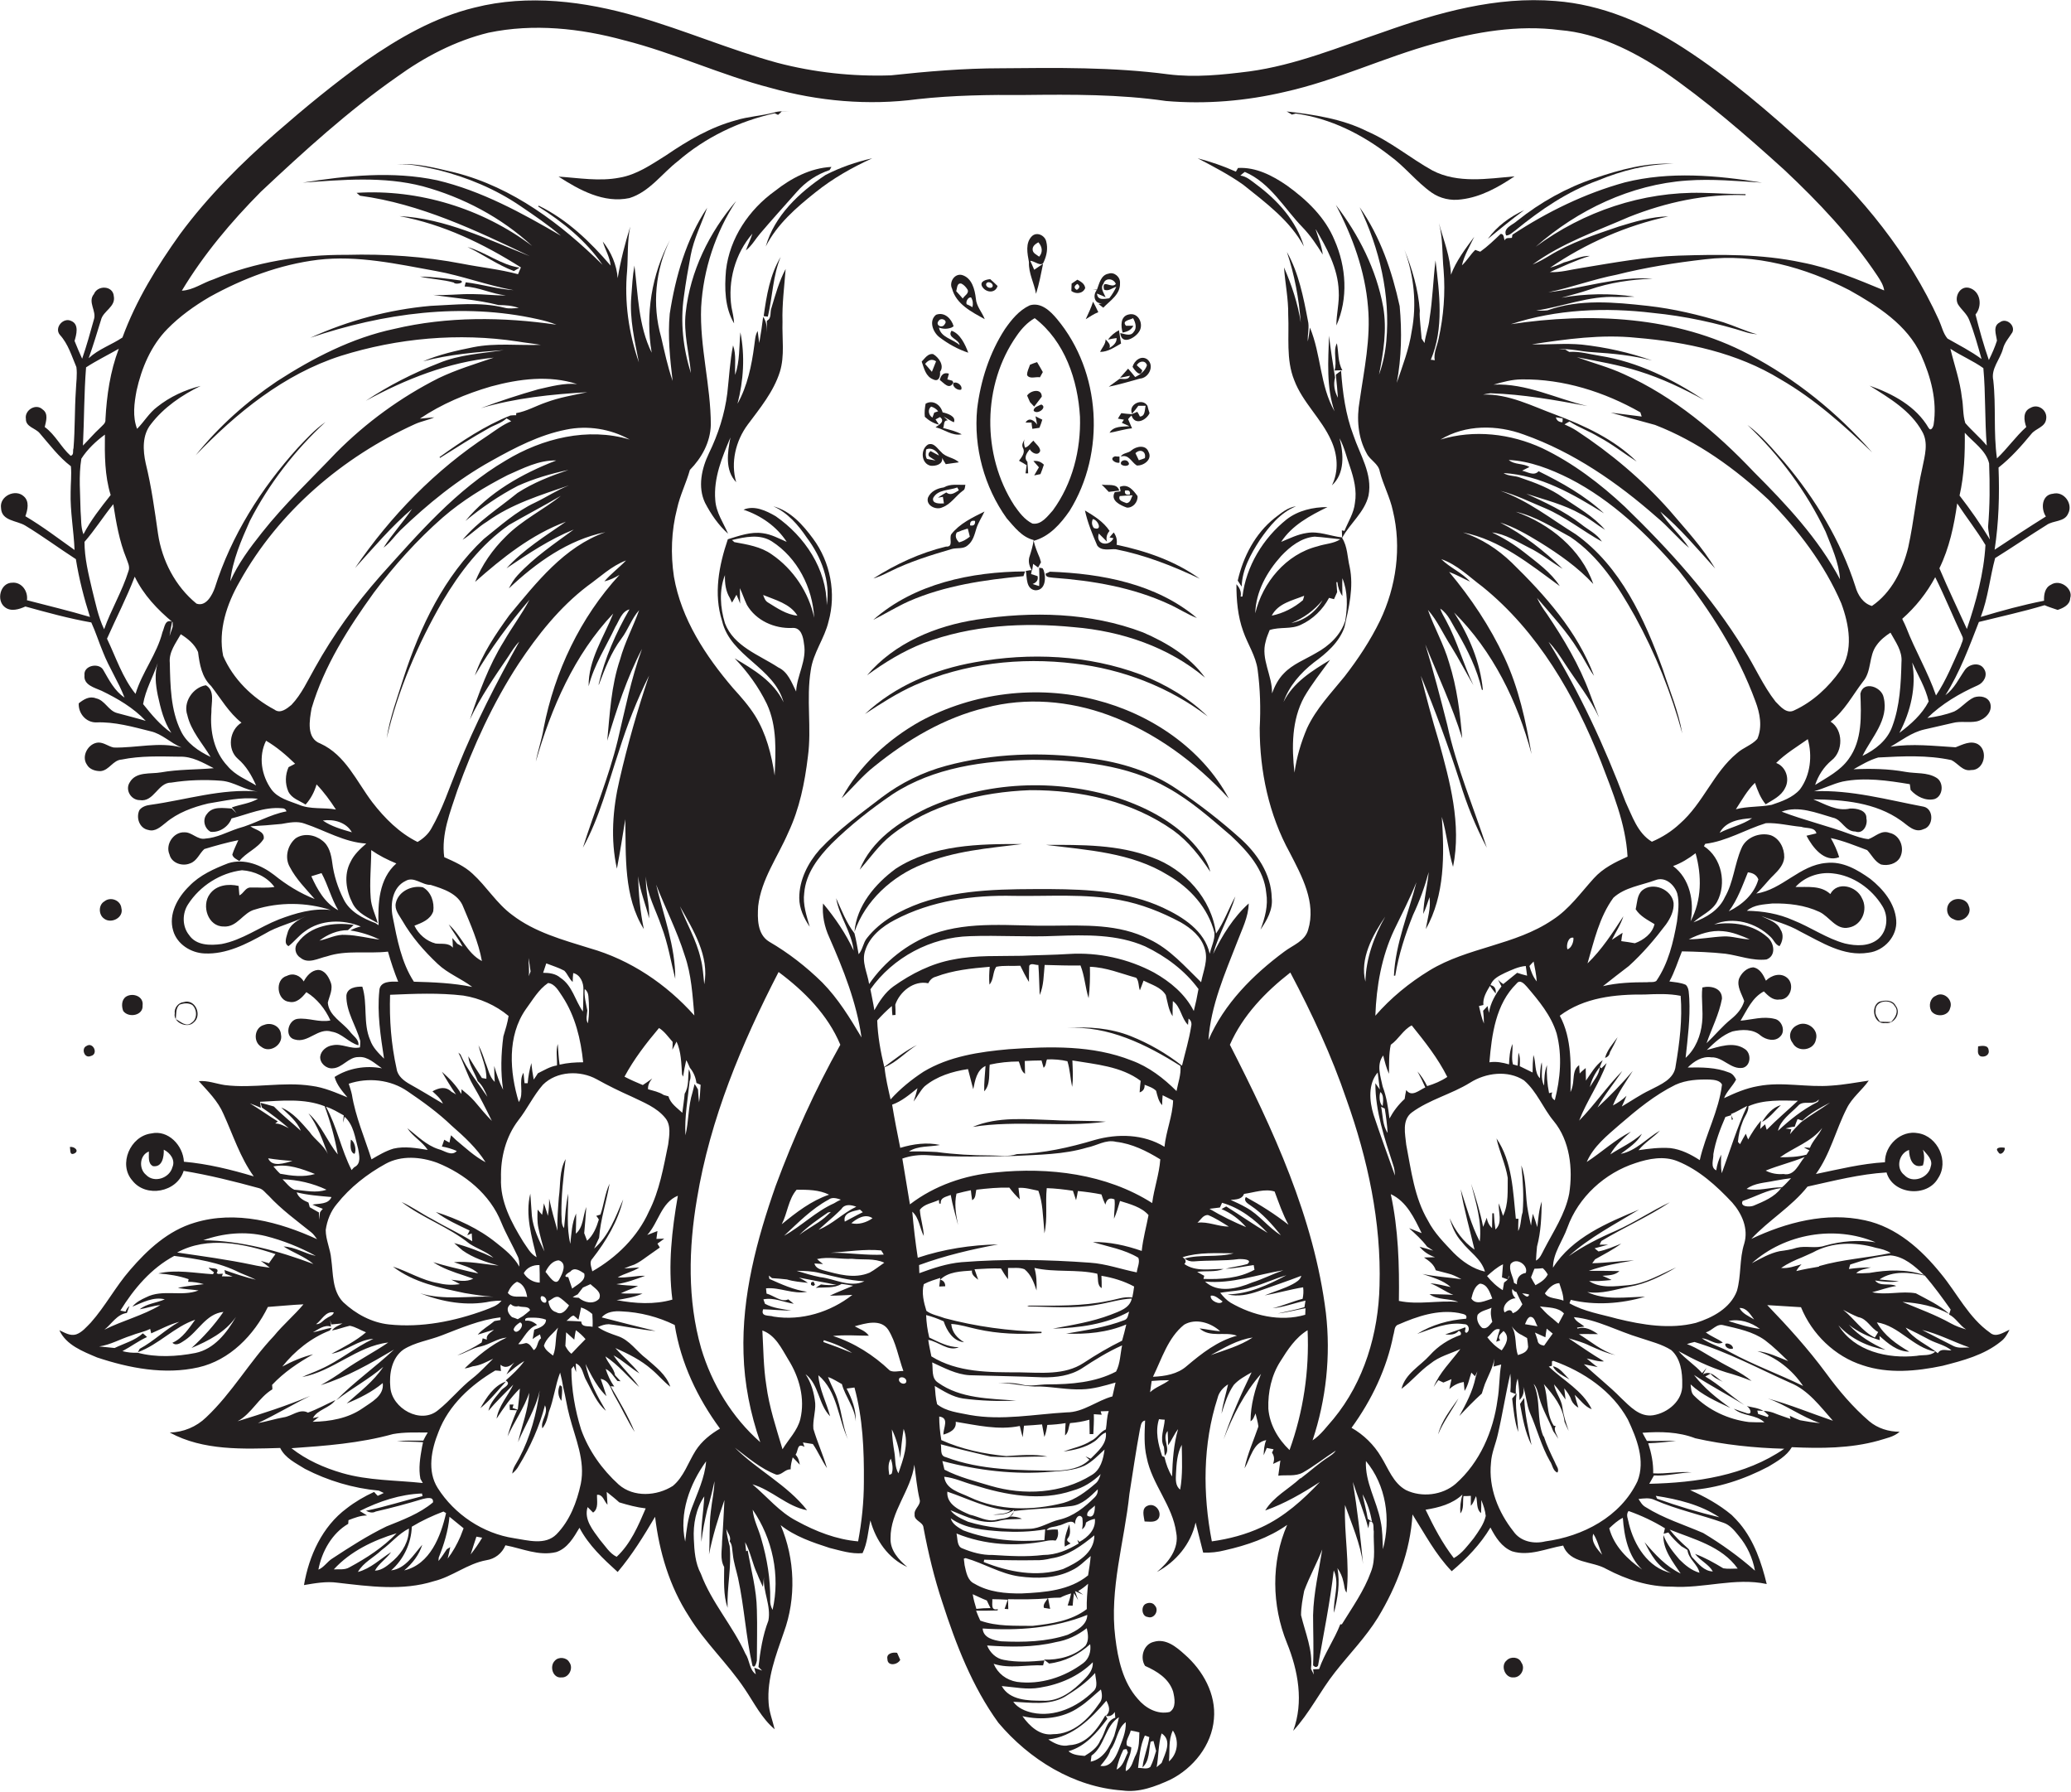 <?xml version="1.0" encoding="utf-8"?>
<!-- Generator: Adobe Illustrator 19.2.0, SVG Export Plug-In . SVG Version: 6.00 Build 0)  -->
<svg version="1.1" id="Layer_1" xmlns="http://www.w3.org/2000/svg" xmlns:xlink="http://www.w3.org/1999/xlink" x="0px" y="0px"
	 viewBox="0 0 791.6 684.8" enable-background="new 0 0 791.6 684.8" xml:space="preserve">
<g>
	<path fill="#231F20" d="M387.5,577.9c-0.5,0.5-1,1.1-1.5,1.7c0,0,0,0,0,0C386.7,579.3,387.2,578.7,387.5,577.9z"/>
	<path fill="#231F20" d="M783.9,223.5c-2.3,1.1-2.7,3.8-2.6,6.1c-8.2,1.6-16.2,3.8-24.2,6.2c2.8-7.3,3.5-15.1,5.5-22.5
		c6.6-4.1,13-8.5,19.6-12.6c2.6-1.9,6.9-1.1,8.3-4.4c2-3.7-1.6-8.7-5.8-7.6c-4.3,0.4-4.7,5.7-2.7,8.7c-6.6,4.1-13.1,8.4-19.6,12.7
		c1.6-10.4,1.9-20.9,1.5-31.4c4.7-3.7,8.7-8.2,12.5-12.8c1.7-2.2,5.3-2.6,5.7-5.7c0.6-3.3-3-6.1-6-4.3c-3,1.3-2.5,4.8-1.6,7.3
		c-4.1,3.7-7.2,8.2-11.2,12c-1.4-9.9-0.3-19.9-1.4-29.8c-1-4.5,2.6-8,3.7-12.1c0.6-2.4,2.3-4.2,3.6-6.3c1.2-2.7-2.4-5.7-4.8-3.8
		c-2.8,1.4-1.4,4.6-1.1,7c-0.8,2.5-1.9,5-3.1,7.4c-2-5.7-3.6-11.5-5.1-17.4c2.7-3.2,2-9-2.5-10.2c-3.5-0.8-5.7,3.5-4.2,6.3
		c1.3,2.1,3.4,3.6,4.3,6c1.9,4.8,3.3,9.9,4.7,14.9c-4.1-3-8.6-5.3-13-7.8c-1.7-2-2.2-4.7-3.3-7.1c-11.5-25.3-29.3-47.3-49.9-65.8
		c-15.1-13.7-30.6-27.1-47.8-38.2c-14.7-9.5-31.3-16.6-48.8-17.9c-22.6-1.9-44.9,4.4-66,11.9c-16.8,5.7-33.4,12.6-51.1,15
		c-10.3,1.3-20.7,2.4-31,1.1c-21.2-2.8-42.6-2.5-64-2.3c-14,0-28.1,1.2-42,2.7c-14.6,0.5-29.3-1.1-43.4-4.8
		c-18.2-5-35.5-12.5-53.6-17.7c-20-5.8-41.6-8.6-62.1-3.4c-15.3,3.7-29.1,11.7-41.9,20.6c-11.7,8.4-22.9,17.6-33.8,27.1
		C92.4,62.2,79.5,75,68.8,89.5C60,101.8,52,114.8,46.8,129c-4.2,2.8-9.1,4.4-12.9,7.9c1.7-4.8,3.2-9.7,4.7-14.6
		c0.8-3.5,5.7-5,4.9-9.1c-0.3-4.1-6.2-4.3-7.6-0.8c-2.5,3,1.1,6.5,0,9.7c-1.4,5-2.8,10.1-4.5,15c-1-2.2-2-4.5-2.9-6.8
		c0.7-2.4,1.8-6.3-1.2-7.6c-3.1-1.6-6.7,2.6-4.4,5.3c3.2,3.5,4.5,8.1,6.3,12.3c0.4,2.9-0.1,5.9-0.2,8.9c-0.5,7.4-0.3,14.8-0.9,22.1
		c-0.4,0.9,0.3,2.6-1.1,2.9c-3.7-3.3-5.8-8-9.9-11c0.5-2.2,1.5-5.1-0.8-6.7c-2.6-2.5-7,0.3-6.4,3.6c-0.1,3.1,3.7,3.5,5.3,5.5
		c3.8,4.4,7.3,9.1,11.9,12.6c0.3,3.3-0.1,6.6-0.1,9.9c-0.2,7.4,1.2,14.7,1.5,22.1c-6.2-4.4-12.2-9-18.8-12.9
		c0.9-2.5,1.6-5.7-0.6-7.6c-3.2-3-9.4-0.1-8.7,4.5c0.2,5,6.1,4.7,9.3,6.7c6.6,4,12.8,8.6,19.3,12.8c1.2,7.5,3.1,14.9,5.4,22.1
		c-8-2.4-16.1-4.3-24.1-6.4c0.5-3.4-2-7-5.6-6.7c-4.6,0-6.2,6.7-2.9,9.3c2.3,1.9,5.5,0.9,7.9-0.2c8.3,2.3,16.7,4.6,25.2,6.1
		c1.7,3.7,2.9,7.6,4.5,11.4c2.3,5.9,5.9,11.3,8.2,17.3c-3.8-2.5-5.9-6.7-8.1-10.5c-1.6-3-7.7-1.8-7.2,2c-0.4,3.7,3.8,4.7,6.5,5.9
		c6.2,3,12.2,6.5,16.9,11.5c-3.7-1.1-7.3-2-11-3c-3.3-0.9-4.6-4.9-8-5.6c-2.5-1-4.7,0.4-6.6,1.9c-0.2,3.8,2.7,7.3,6.6,7.3
		c7.1-0.3,14.1,1.7,20.9,3.4c4.4,1,7.6,4.5,11.8,6.2c-8.5-2.3-17.3,0.2-25.9,0c-2.1-0.4-3.8-2-6-1.9c-3.8,0.3-6.5,5.2-4.3,8.4
		c1,1.9,3.4,2.6,5.4,2.5c3.2-0.4,4.6-4.2,7.9-4.4c7.3-1.5,14.8-1.2,22.1-1.1c4.8-0.2,9,2.3,13.1,4.4c-6.7,0.6-13.5,0.4-20.2,1.6
		c-4,0.7-9.5-0.4-11.9,3.8c-1.9,2.9,0.5,6.8,3.8,6.8c5.5,0.9,6.9-6.8,12.1-6.7c6.3-1,12.7-1.2,19.1-0.7c5,0.4,9,3.7,14,4.1
		c-13.9-1.2-27.4,3.2-41.1,5.1c-1.6,0.2-3.2,0.7-4.2,2c-1.4,2.9,0,7,3.4,7.6c2.6,0.8,4.7-1.2,6.6-2.7c4.6-3.9,10.4-6,16.2-7.4
		c6.3-1,12.7-2.6,19.1-1.8c-3.1,1.8-6.7,2.1-10,3.3c0.5,0.5,1.4,1.6,1.8,2.2c-0.4-0.4-1.3-1.3-1.8-1.8c-3.2-0.1-7.3-1-9.5,2.1
		c-1.8,2.1-1,5.5,1.4,6.8c3.4,0.4,6.9-2,8-5.1c6.3-1.6,12.5-4.5,19.2-3.9c0.9,0,1.5,0.3,1.8,1.2c-6.5,1.2-12.1,4.8-18.5,6.5
		c-4.2,1.4-8.1,3.6-12.5,3.9c-3,0.6-5.1-2.5-8-2.4c-4.2-0.2-7.4,4.7-5.7,8.5c0.8,3.3,4.9,4.6,7.8,3.4c2.7-0.9,3.6-3.8,5.5-5.5
		c4.3-1.3,8.6-2.5,13-3.4c-0.8,1.8-1.7,3.6-2.3,5.5c0.3,1.3,1.7,1.8,2.7,2.5c2.5-3.3,7-4.8,9.3-8.5c0.5-3-3.3-3.4-5.1-4.8
		c4-0.2,7.9-0.5,11.9-0.9c2.9-0.5,6-1.2,8.9-0.1c7.8,2.6,15.1,7.1,23.5,7.6c-2.3,2-4.7,4.2-6,7c-2.7,5-1.7,11.1,0.8,15.9
		c1.9,3.8,6.1,5.5,9.6,7.5c-0.9-3.2-2.5-6.3-2.7-9.6c-0.5-6.1,0.2-12.2,0.2-18.3c3,2.1,6.2,3.7,9.6,5.1c-6.7,5.9-7.1,15.3-6.8,23.6
		c-0.3-0.2-0.9-0.6-1.2-0.8c-4.8-1.8-9.9-4.4-12.2-9.2c-2.2-4.4-3.7-9.1-4.3-13.9c-0.4-3.1-1.2-6.6-3.9-8.5c-2.8-2.2-7-2.9-10.1-0.8
		c-3.1,2.6-4.3,7.4-2.2,11c2.4,4.6,6.1,8.3,9.5,12.2c-5.6-2.2-10.8-5.4-15.5-9.2c-4.9-3.8-11.4-6.4-17.5-4.5
		c-5.4,2.1-10.9,4.5-15,8.8c-4.4,4.3-8,10.7-6.1,17c1.5,5.2,6.8,8.5,12,8.7c8.3,0.4,16-3.6,23-7.5c4.9-3,10.7-4.1,15.8-6.8
		c-2.9,1.4-6.2,3.1-7.1,6.5c-0.4,1.5-1.5,4.1,0.4,5c2.2-1.7,3.9-4,6.2-5.6c6.1-4.6,14.6-4.7,21.4-1.9c-1.4,0.3-2.7,0.8-4,1.5
		c3.9,0.6,7.7,1.8,11.2,3.5c-4.3-0.5-8.6-1.7-13-1.8c-3.5-0.3-6.6,1.5-10,2.2c3.1-2.4,6.9-4,10.9-4c0.7-0.6,1.5-1.3,2.2-2
		c-7.6-1.2-16.6,0.2-21.4,6.8c-1.5,1.7-1,4.5,1,5.7c3,2.6,6.9,0.2,10.2-0.5c7.5-2.5,15.5-0.9,23.3-1.8c1.1,3.9,2.4,7.8,3.9,11.5
		c-2.7-0.1-7-0.3-7.2,3.4c-0.9,8.7,0.5,17.4,1.8,26c-2.1-2.1-4.3-4.2-5.3-7.1c-2.8-6.5-0.9-13.8-3-20.4c-2.4-0.1-5.8,0.4-6.1,3.4
		c-0.1,6.2,3.7,11.5,5.3,17.3c0,0.6,0,1.8-0.1,2.5c-3.6,0.8-6.9-1.6-10.5-0.8c-2.2,0.3-4.4,2-4.7,4.3c-0.2,2.5,2.3,4.7,4.7,4.5
		c3.8-0.1,6.1-4.4,10-4.3c3.5-0.3,6.2,2.5,8.9,4.3c-6.1-1.2-12.8-0.1-18.1,3.3c0.8,3,2.9,5.4,4.9,7.8c-4.4-1.8-8.9-3.8-13.7-4.4
		c-11-1.7-22.1,1.1-33.2-0.3c-3.3-0.5-6.5-1.8-9.9-1.5c3.5,3.9,7.3,7.6,9.4,12.5c3.7,8.1,6.4,16.7,11.6,23.9
		c-8.7-2.6-17.6-4.8-26.7-5.6c-0.3-6.2-6-12.3-12.5-10.8c-8,1-12.7,11.8-7.2,18c5.2,6.7,17.1,4.5,19.6-3.7c9.7,1.6,19.3,4,28.8,6.6
		c1.6,0.4,2.5,1.9,3.7,2.9c4.9,5.3,10.7,9.5,16.3,14c0.9,0.7,1.5,1.7,2.2,2.6c-14.4-6.6-31.1-11.1-46.8-6.3
		c-10.1,3-18,10.3-24.7,18.1c-5.5,6.3-9.4,13.8-15,20.1c-1.7,1.7-3.3,3.7-5.6,4.5c-2.3,0.7-4.4-0.7-6.4-1.6c2.6,5.7,9,8.1,14.4,10.4
		c12.3,4.1,25.8,6.7,38.7,3.8c12-2.7,21.3-12.3,26.6-23.1c4.5-0.3,9-0.8,13.6-1c-3.5,4.2-7.8,7.8-11.3,12.1
		c-9.3,9.8-16,21.8-25.9,31.1c-3.7,3.6-8.7,5.7-13.9,5.8c12.8,7,28.1,6.3,42.2,5.9c1.9,3.9,6,5.8,9.5,8c8.7,4.5,18.4,7.4,28.2,8.3
		c0.6,0.3,1.3,0.6,1.9,0.9c-0.6,0.3-1.7,0.8-2.3,1.1c-0.5-0.5-1-1-1.4-1.5c-3.7,1.7-7.3,3.8-10.5,6.3c-9.3,6.9-14.4,18.1-16.3,29.3
		c4.2-0.7,8.5-1.5,12.8-0.9c12.2,1.4,24.9,3.2,36.9-0.6c7-1.7,12.8-6.7,20-8c3.3-0.5,6-2.6,7.3-5.7c6.4,1.2,12.7,4.2,19.4,2.6
		c4.3-1.4,6.7-5.6,8.9-9.3c3.5,6.7,9.1,11.9,14.6,16.9c5.5-6.5,10-13.8,14.3-21.1c1.6,13.4,5.5,26.6,12.9,38
		c6.1,10,14.8,18,21.3,27.7c3.6,5.3,6.5,11.3,11.5,15.5c-0.8-3.4-2.1-6.6-2.3-10c-0.7-9.4,2.8-18.3,5.8-27c4.8-13.1,4.3-28.1-1.2-41
		c5.4,4.3,12.2,6.6,18.7,8.7c4.1,1,8.3,2.4,12.6,2c1.9-3.9,2.1-8.4,3-12.5c2,7.5,6.8,14.5,14.1,17.8c-3.3-2.8-6.6-6.4-6.4-11
		c-0.1-10.2,7.8-18.2,9.1-28.1c0.6,4.4,1,8.9,2,13.2c0.7,2.2-2.2,3.6-1.9,5.8c-0.3,2.5,3.3,2.8,3.4,5.1c1.8,9.6,4.1,19.2,7.2,28.5
		c5.2,16.1,11.4,32.2,21.4,46c11.8,14,28.8,24.6,47.4,25.9c6.4,0.9,12.6-1.5,18.3-4.1c8.8-4.4,15.9-13.2,16.7-23.2
		c0.9-9.5-4.2-18.6-11.2-24.7c-3.2-2.9-7.2-6.2-11.8-4.8c-3.9,0.9-5.4,6-3.3,9.2c4.5,2,9.1,4.8,10.7,9.8c0.6,2.5,1.3,6.2-1.3,7.8
		c-4.7,1.1-9.3-1.5-12.2-5c-5.7-6.4-7.6-15.2-8.6-23.5c-2.3-18.5,3.5-36.6,5.4-54.8c1.3-8.2,2.5-16.5,4-24.6c0.4-1.3,0.3-3.2,2-3.5
		c-0.2,4.7-0.5,9.5,0.6,14.1c2,10.3,9.9,18.3,11.3,28.8c1.2,6-3,11.4-7.4,15c7.3-3.9,13-10.7,14.8-18.9c1,3.8,1.9,7.7,2.9,11.5
		c2.8,0.1,5.6-0.2,8.3-0.9c8.4-1.9,16.7-4.7,23.8-9.7c-6.2,14.2-5.9,30.8-0.1,45.1c4.3,10.6,6.5,22.6,2.4,33.6
		c6.3-6.8,10.3-15.2,16-22.4c5.5-7,11.7-13.3,16.4-20.9c7.2-11.9,12.4-25.4,13.2-39.4c4.7,7.4,8.8,15.3,15,21.7
		c5.7-4.8,11-10.3,14.8-16.7c1.9,3.7,4.3,7.5,8.3,9.1c6.6,2,13-1.1,19.5-2.2c2.6,7,11.1,5.8,16.6,9c7.6,4,16.1,6.8,24.9,6.7
		c12.2,0.8,24.2-3.6,36.3-1c-2-8.2-4.8-16.5-10.3-23.1c-1-1.2-2-2.2-3.1-3.3c-4.8-4-10.2-7-15.9-9.5c10.5-0.7,20.7-4.1,30-9
		c3.3-2,6.9-4,8.9-7.4c11.1,0.5,22.3,0.5,33.1-2.5c2.8-0.9,5.9-1.4,8.1-3.4c-4.2,0-8.4-1.3-11.6-4c-6.3-5.4-11.7-11.8-16.6-18.5
		c-6.8-9.2-14.5-17.7-22.4-25.9c4.3,0.3,8.6,0.5,12.9,0.8c4.2,10.3,12.9,18.8,23.6,22.2c9.8,3.3,20.5,2.3,30.5,0.2
		c7.8-2,15.9-4.1,22.3-9.3c1.5-1.1,2.5-2.8,3.3-4.5c-2.3,1-5.2,3.2-7.5,1.1c-8.1-5.7-12.5-15-18.7-22.5c-7.5-9.3-17-17.8-29-20.4
		c-14.8-3.3-30.2,0.8-43.5,7.1c6.7-7.2,15.4-12.3,21.5-20c10-2.2,20-4.8,30.2-5.4c2.4,8.5,15.5,9.7,19.7,2.2
		c4.3-6.4-0.1-16-7.6-17.2c-6.6-1.3-12.8,4.6-12.7,11.1c-8.9,0.5-17.7,2.7-26.4,4.5c5.5-7.6,7.6-16.9,11.8-25.1
		c2-4.1,5.8-6.9,8.4-10.6c-4.8,0.7-9.5,1.6-14.2,1.9c-9.4,0.8-18.8-1.6-28.1,0.2c-4.6,0.8-8.8,2.6-13,4.6c1-2.6,3.3-4.6,4.6-7.1
		c-0.6-1.2-1.4-2.3-2.7-2.7c-5-2-10.5-2-15.8-1.9c2.4-2.4,5.5-4.4,9-3.9c4.5-0.2,7.5,4.8,12.1,4c3.1-0.8,3.3-5.6,0.7-7.2
		c-4.4-3-9.9-0.8-14.5,0.4c2.9-2.8,5.9-5.7,9.8-7.1c3.6-0.8,7.9-1,10.8,1.6c2,1.6,5.5,2.5,7.5,0.3c2.1-2,0.6-6.2-2.2-6.7
		c-4.3-1.1-8.7,0.3-13,0.7c2.5-4.1,4.4-8.8,8.9-11.2c1.6,1.6,3.4,3.5,5.9,3.1c4.2,0.3,6.1-5.7,3-8.3c-2.5-2.1-6-1-8.1,1.1
		c-1-2.2-2.3-4.7-4.9-5.1c-2.5,0.2-4.5,2.2-5.4,4.4c-0.9,3,1.1,5.8,2,8.5c-0.8,2.8-2.7,5-4.9,6.8c-3.5,2.8-6.3,6.3-9.5,9.3
		c2-5.7,4.8-11.1,5.9-17c0.1-4.1-4.3-5.1-7.5-4.3c-0.5,4.5,0.4,8.9-0.1,13.4c-0.5,5-2.5,10.1-6.3,13.5c0.8-7.5,1.8-15.1,1.4-22.7
		c-0.2-1.8,0-3.9-1.3-5.2c-2-0.9-4.2-1-6.3-1.3c2-3.6,3.2-7.6,4.8-11.5c5.5,0.1,11.1,0.3,16.6,0.9c5.2,0.7,10.3,2.8,15.7,2.2
		c3.8-1.4,3-6.3,0.4-8.5c-5.5-4.9-13.3-6.1-20.4-4.9c7.3-3.1,16-0.7,21.6,4.8c1.2,1.1,1.8,3,3.4,3.5c1.2-1.8,1.7-4.4,0.4-6.3
		c-1.3-3-4.7-3.8-7.3-5.2c4.9,1.9,10.2,3.2,14.8,5.9c8.1,4.1,16.6,9.7,26.1,8.1c6-0.7,11.1-6.3,10.6-12.4c-0.5-6.5-5-11.9-9.9-15.8
		c-4.9-3.5-10.5-6.8-16.8-6.1c-10.2,0.8-16.8,10.2-26.8,11.7c2.4-2.1,4.3-4.8,6.6-7c1.9-1.9,3.9-4,4.1-6.8c0.1-3.5-1.8-7.3-5.2-8.5
		c-4.2-1.2-9.5,0.8-11.2,5.1c-2.6,6-3,12.9-6.3,18.6c-2.2,4.9-7.1,7.8-12,9.6c2.9-2.7,7-4.2,9-7.8c3.8-7,1.8-16.9-5-21.3
		c0.1-0.2,0.4-0.7,0.5-0.9c8.2-1,15.4-5.5,23.2-7.9c4.5-0.2,9,1,13.5,1.4c1.9,0.7,5.2,0,5.8,2.5c-1.3,0.3-2.6,0.6-3.8,0.9
		c2.3,4.4,6.8,10.4,12.5,8.2c-0.8-2.6-1.9-5-3.2-7.3c4.8,1,9.3,2.9,13.9,4.6c1.7,1.8,2.9,4.4,5.3,5.5c2.6,0.6,5.8-0.2,7.2-2.6
		c2-3.6,0.1-8.7-4-9.5c-3.1-1.2-5.4,1.5-8,2.4c-2.4-0.2-4.7-1.1-7-1.9c-8.6-3.2-17.6-5.3-26.2-8.6c6.5-2.4,13.3,0.5,19.6,2.3
		c3.5,0.7,4.6,5.3,8.6,5.3c3,1.1,4.8-2.6,4.2-5c0.2-3.2-3.8-3.9-6.2-3.8c-5,1.2-9.6-1.7-14.1-3.5c11.5,0.1,23.8,1.2,33.5,8.1
		c2.5,1.7,5.2,4.9,8.6,3.3c3.9-1,4.1-7.7,0.1-8.6c-13.8-2.6-27.7-6.5-41.9-5.9c3.7-1,7.1-2.8,10.9-3.7c8.5-1.7,17.2-0.4,25.7,1
		c0.1,0.6,0.2,1.7,0.3,2.2c2.2,2.5,5.7,4.3,9.1,3.5c3.4-1.1,3.7-6.5,0.7-8.2c-3.5-2.1-7.8-1.5-11.7-2.2c-6.6-1.2-13.2-1.3-19.9-1
		c3-1.7,6-3.5,9.4-4.5c9.3-0.5,18.8-1,28,1c2.5,1.2,4.3,4.4,7.5,3.8c5.1,0.2,6.7-7.5,2.6-9.9c-2.8-1.5-5.9,0.2-8.5,1.2
		c-8.3-0.5-16.6-1.5-24.9-0.2c4.2-2.4,8.1-5.5,12.9-6.6c3.6-0.8,7.3-1.7,10.9-2.5c3-0.8,6.1,0,9.2-0.6c3-0.7,6.2-3.6,5.1-7
		c-0.9-2.5-3.9-2.9-6.1-2.2c-2.9,1.3-4.8,4-7.6,5.4c-3.3,1.3-6.8,2-10.3,2.5c5.5-5.4,12.3-9.4,19.3-12.5c2.3-1,3.9-3.9,2.4-6.2
		c-1.6-2.8-5.8-2-7.4,0.4c-2.3,3.3-4,7.1-7.4,9.6c5.5-8.7,9.1-18.5,12.8-28c8.4-2.1,16.8-3.9,25.1-6.4c1.6,0.7,3.3,1.2,5,1.8
		c2.1-0.7,4.7-1.9,4.8-4.5C792.5,225.1,787.5,221.1,783.9,223.5z M106.6,351.4c-7.4,2.9-14,7.9-21.9,9.4c-4.3,0.6-9.7,0.6-12.4-3.4
		c-2.7-3.3-2.7-8.3-0.4-11.8c4.5-7,12.3-12,20.6-13c4.7,0.3,9.6,2.5,12.4,6.4c-3.1,0.5-6.3,0.1-9.4,0.2c-1.8,0.2-2.4,2.3-4,3
		c-0.1-0.9-0.2-2.7-0.3-3.6c-3.8-0.9-8.5-0.4-11,3.1c-3.3,4.4-0.7,12.5,5.3,12.4c5.2,0.4,7.4-5.4,12-6.5c9.3-2.9,19.6-2.8,28.9,0.2
		C119.7,347,112.9,349,106.6,351.4z M119,334.9c1.3-0.4,2.6-0.8,3.9-1.2c2.5,4.6,3.7,9.7,6.4,14.2C124.2,345.2,121.3,340,119,334.9z
		 M65.9,446.1c-1.1,4.2-7,6.2-10.1,2.9c-2.8-2.3-2.5-7.5,1.1-8.9c0.1,1.8-0.5,4.6,1.6,5.6c3.6,0.5,4.2-3.7,4.1-6.3
		C65.1,440.6,67.1,443.4,65.9,446.1z M729.7,439.5c0,3,1.3,7.3,5.3,5.9c0.6-2,0.6-4,0-6c1.5,1.8,3.9,3.8,3,6.4
		c-0.8,4.4-7,6.7-10.1,3.3C724.5,446.5,725.8,440.8,729.7,439.5z M677.5,345.3c6.1-0.1,12.3,0.6,17.9,3.2c3.9,1.8,6.4,7.1,11.3,6
		c5-0.9,7.4-6.9,5-11.2c-2-4.6-9.4-6.7-12.1-1.6c-3.6-3.4-8.8-2.6-13.3-2.7c3.5-3.9,9-5.8,14.2-5.2c7.8,0.8,14.9,5.8,19,12.5
		c2.4,3.8,2,9.4-1.5,12.5c-3.5,3-8.5,2.8-12.8,1.8c-7-1.9-13-6.2-19.8-8.9c-5.6-2.5-11.6-3.5-17.7-3.6
		C670.5,345.7,674.2,345.7,677.5,345.3z M668.1,333.4c1.8,0.2,3.3,0.9,4,2.7c-1.6,5.7-6.2,9.7-11.3,12.2
		C664.2,343.8,666,338.5,668.1,333.4z M759.9,201.4c0.1,1.6,0.5,3.2,0.7,4.8c-3.5-5.8-7.4-11.4-11.6-16.8c1.8-7.9,2.1-16,2-24
		c3.3,3.7,8.1,6.7,9.3,11.7C760.6,185.2,760.6,193.3,759.9,201.4z M758.1,140.7c0.9,9.8,0.5,19.8,1.3,29.6c-2.5-3-5.6-5.6-8.2-8.6
		c-1-3.1-0.7-6.5-1.3-9.7c-0.7-6.4-2.9-12.5-4.4-18.7C749.6,136,754.2,137.9,758.1,140.7z M734.3,135.7c3.7,8.3,6.2,17.4,4.8,26.5
		c-0.1,0.9-1,2.8-1.9,1.4c-4.8-8.3-13.7-13.1-22.6-16.2c7.5,4.7,15.7,9.5,20.1,17.5c2.5,4.3,1,9.3,0.1,13.8
		c-2.3,10-3.2,20.4-5.4,30.4c-2.1,8.7-6.4,17.4-13.9,22.5c-3.4-1-5.4-4.2-6.3-7.4c-5.6-17.5-15.3-33.5-27.1-47.5
		c-4.5-5-8.7-10.3-14.2-14.3c12.3,11.6,22.6,25.5,29.9,40.8c2.3,5.9,5.1,11.8,5.5,18.2c-8.3-15.6-20.5-28.6-32.9-41
		c-14.3-15.1-30.6-28.8-49.7-37.4c-5.8-2.7-12-4.3-18-6.5c8,1.6,16,2.9,23.8,5.4c8.7,2.7,17,6.7,24.9,11
		c-12.1-8-25.4-14.6-39.8-16.9c-3.9-0.6-7.8-1.8-11.8-1.5c-0.4-0.2-1.1-0.7-1.5-0.9c-0.7,0-1.9-0.1-2.6-0.1c4.4-0.4,8.7,0.9,13,1.1
		c7.7,0.5,15.3,1.2,22.8,3.2c-8.7-3.1-17.8-5.1-26.9-6.1c-6.4-0.6-12.7,0.1-19.1-0.1c13.2-2,26.6-3.9,40-2.5
		c19.1,1.6,38.5,5.7,55.1,15.9c13,7.5,24.2,17.6,35,27.9c-13.3-15.2-29.3-28.1-47.2-37.5c-27.7-14.6-60.5-16.1-90.9-11.5
		c17.4-5.7,36.1-6.5,54.3-4.3c12.2,1.2,24.3,3.8,36,7.5c1.3,0.4,2.6,0.5,3.9,0.7c-4.4-1.2-8.6-3.2-12.9-4.6
		c-9.5-2.9-19.1-5.2-29-6.3c-12.7-1.4-26-2.7-38.3,1.7c-1.5,0.2-3,0.1-4.4,0.1c10.3-1.5,20.2-5.7,30.7-5.2c2.3,0,4.7,0,7-0.1
		c-9.3-1.4-18.8-1.2-28,0.4c3.6-1,7.2-1.9,10.7-3.1c7.8-2.7,16-3.9,24.2-4.2c-13.5-1-26.6,3.7-39.9,5.2c8.8-1.8,17.3-5,26.1-6.7
		c11.1-2.8,22.5-4.6,33.9-5.9c19-2.3,38.2,3.1,55.1,11.8C717.6,116.9,729,124.1,734.3,135.7z M99.7,73.3
		c16.5-15.5,33.4-30.9,52-43.9c10.5-7.6,22.3-13.8,35-16.9c17.2-3.6,35.1-1.7,51.9,2.9c19,4.8,37,13.3,56,18.2
		c18.2,5.1,37.3,6.8,56.1,4.3c13.6-1.5,27.3-1.7,41-1.6c18-0.2,36.1-0.3,54,2.3c15.2,1.3,30.6,0,45.5-3.5
		c19.7-4.4,37.9-13.2,57.3-18.5c15.5-4.4,31.7-7.2,47.8-5.1c14.4,1.2,27.6,7.9,39.4,15.6c16.4,11.3,31.5,24.4,46.3,37.8
		c13.1,12.3,25.6,25.5,35.6,40.5c1.1,1.7,2.3,3.5,2.6,5.6c-10.2-4.2-20.5-8.6-31.5-10.7c-15.5-3.3-31.4-3.1-47.1-2.6
		c-12.5,0.4-24.8,2.7-37,4.7c-4.1,0.6-8.1,1.8-12.2,1.6c5-2.2,10-4.6,15.3-6.2c-3.5-0.1-6.6,1.7-9.9,2.5c-1.7,0.8-3.5,1.5-5.3,2
		c13.6-9.3,29.1-16.1,45.2-19.6c-6.5,0.1-12.8,2-19,3.9c-9.1,3.1-18.3,6.1-26.6,11.2c-2,1.2-4.1,2.4-6.3,3.3
		c11.2-8.2,24.3-12.7,36.9-18.2c14.1-5.6,29.3-8.9,44.5-8.3c0-0.1,0-0.3,0-0.4c-5.5,0-11.1-0.4-16.6-0.5
		c-22.8-0.5-45.3,7.1-63.6,20.6c16-14.1,36.4-23.8,57.8-25.3c9.6-0.7,19.2,0.2,28.7,0.8c-17.3-2.8-35.2-4.4-52.4-0.1
		c-15.3,4.2-29.8,11.3-43,20l-0.2,1.2c-1,0.2-2.3-0.3-2.8,1c-0.3-0.9-0.2-2.6-1.5-2.5c-2.5,2.4-5,4.8-7.8,6.8
		c-0.5-0.2-1.5-0.5-1.9-0.7c-1.9,1.8-3.2,4.2-5.1,5.9c0.9-3.9,3-7.3,4.7-10.9c-3.4,4.6-6.9,9.2-8.9,14.5c-0.2-6.8-2.8-13.2-4.6-19.7
		c1.6,5.9,1.2,12,1.8,18c0.7,8.7,0,17.5-1.9,26.1c-0.5,2.7-2,5.4-1.5,8.3c-0.4-0.1-1.1-0.2-1.5-0.2c5.1-12,3.3-25.4,1.8-38
		c-0.9,7.4-1.1,15-2.3,22.4c-0.3,3.1-1.5,6.1-1.9,9.2c-0.3-0.4-0.8-1.3-1.1-1.7c-0.2-1.8-0.3-3.6-0.5-5.4c-0.1-1.8-0.4-3.5-0.2-5.3
		c-0.6-8.1-2.9-15.9-5.9-23.3c3.7,9.9,4.8,20.8,2.8,31.2c-1,6.8-3.5,13.2-5.7,19.7c1.8-9.7,2-19.5,1.1-29.3
		c-2.9-13.3-7.4-26.6-15.3-37.8c7.6,15.8,11.8,33.6,10.2,51.2c-0.4,4.3-1.3,8.7-2.8,12.8c1.7-8.5,3.1-17.2,1.6-25.9
		c-2.6-14.3-9.3-27.5-18.1-39c6.4,12.1,11.2,25.3,12.3,39c1.1,12.1-1.5,24-3.2,35.9c-1.2,6.7-0.7,14,2.7,20.1c1.3,2.6,4.5,3.9,5,6.9
		c1.3,5.1,3.9,9.8,5,15c3.4,14,1.3,29-4.9,42c-3.7,7.6-8.4,14.7-13.6,21.4c-5.1,6.3-10.8,12.2-14.3,19.7c-2.3,5.4-4,11.1-4.8,17
		c-1.1-9.7-1.1-20.1,3.7-28.9c2.9-5,6.5-9.5,9.9-14.2c-6.9,4.2-14.1,8.6-17.8,16.1c2.1-6.1,6.6-11.2,11.6-15.1
		c4.8-3.5,9.7-7.7,11.7-13.5c1.7-7.5,3.6-15.3,2-23c-0.9-3.7-0.8-7.8-2.9-11.1c3-5.6,8.6-9.8,10.1-16.2c1.6-8.3-3.3-15.6-5.8-23.1
		c-3-7.9-4.1-16.3-4.7-24.6c-0.7,0.5-1.4,1-2,1.5c0.3,2.9,0.6,5.8,0.8,8.8c-1.3-2.4-1.8-5-1.1-7.7c-0.8-5.3-1.7-10.6-2.3-16
		c-0.3,9.6-1.1,19.6,2.1,28.9c-5.6-9.9-5.1-21.7-9.4-32c-0.2,1.8-0.5,3.6-0.8,5.3c-0.2-2.7,0.7-5.4,0-8.1c-1.7-8.9-3.5-18.1-8-26.1
		c2.9,8.7,4.6,17.8,5.3,27c-1.1-7.3-3.5-14.4-6.4-21.1c0.4,6,1.7,12,1.6,18.1c0.4,8.3-0.9,17.1,2.3,25c3.2,8.5,10.4,14.7,14.1,23
		c2.5,5.4,3,11.8,0.3,17.2c5-4.5,4.5-12.1,2.9-18c1.9,3.4,2.7,7.3,4,10.9c1.5,4.4,2.7,9.1,1.9,13.8c-0.4,3.9-2.6,7.2-4,10.7l-1-0.2
		c0,0.7,0.1,2,0.1,2.7c-4.5-0.5-8.9-2.5-13.5-1.7c-3.5,0.5-6.6,2.1-9.8,3.4c4.2-6.4,11-10,17.7-13.3c-5.5,0-11.2,1.3-15.6,4.7
		c-9,7.2-15.5,17.9-16.9,29.5c-0.2,0-0.5,0-0.7,0c0.4-1.8-0.4-3.4-1.6-4.7c0,6.1,0.5,12.2,2.6,18c1.7,4.9,4.8,9.4,5.5,14.6
		c1,7.4,1.2,14.9,0.8,22.4c0,16.4,3.5,33.1,11.5,47.6c4.6,8.9,10.2,19.1,7,29.5c-1.2,4.3-5.8,5.8-9.1,8.3c-12,8.9-23,19.9-29,33.8
		c0.9-13.2,6.3-25.4,11-37.5c1.8-4.8,4.3-9.5,4.4-14.7c-5.9,5.3-10.1,12.2-13.6,19.3c2.1-7.6,6.3-14.5,8.5-22
		c-2.6,4.7-4.3,9.8-7.4,14.2c-1.7-13.4-12-24.6-24.4-29.1c-12.9-5-27-4.8-40.7-4.8c15.9,2,32.8,2.9,46.8,11.6
		c8.3,4.8,15.3,12.5,17.7,22c0.2,2.7-1.2,5.3-1.8,8c-2-8.8-10.2-14-17.9-17.6c-13.4-6.2-28.4-7-42.9-7.1c-16.6,0-33.7-0.2-49.7,5.3
		c-7.7,2.8-15.3,6.8-20.5,13.4c-1.5,1.8-1.6,4.4-3.2,6.2c-0.5-2.7-0.9-5.3-1.6-8c-3.1-4-4.9-8.8-7-13.4c1.2,7,5.9,12.9,6.7,20
		c-3-6.5-7.1-12.5-11.7-18c-0.4,4.4,0.5,8.9,2.4,13c5.4,12.3,10.4,24.8,12.3,38.2c-4.4-7.4-8.9-14.8-15-21
		c-6.1-6-12.9-11.3-20.3-15.6c-4.6-2.8-4.5-8.9-4.2-13.6c1.2-10.3,7.5-18.8,11.5-28.1c4.3-9.1,6.3-19,7.5-29c1.5-11-0.7-22,1.1-33
		c0.9-6.7,5.3-12.2,6.8-18.7c3-10.7,0.7-22.7-5.9-31.6c-3.9-5.3-8.6-10.6-15.2-12.4c5.5,2.5,9.5,7.1,12.8,12
		c5.5,7.3,9.1,16.6,7.6,25.8c0-13.8-8.4-26.3-19.5-34c-3.6-2.1-8.2-4.3-12.3-2.5c6.6,2.2,12.7,6.4,16.5,12.3c-3-1.3-5.9-2.9-9.1-3.3
		c-4.6-0.7-9.1,1-13.4,2.3c-3.4,10-5.5,20.9-2.2,31.2c3.2,13.6,19.9,17.7,23.5,31.1c-3.7-7.9-11.4-12.5-18.7-16.8
		c4.9,5.1,9.2,11,12.3,17.4c4,8.6,3.4,18.2,3,27.4c-1.2-8-3.2-16-7.5-22.9c-2.4-3.8-5.4-7.2-8.4-10.5
		c-10.5-12.3-19.8-26.4-22.6-42.6c-1.3-8.6-1-17.5,1.2-26c1.1-5.1,3.5-9.8,4.9-14.8c4.5-4.6,7.8-10.5,8-17.2c0-15.1-4.3-29.9-3.7-45
		c0.8-14.4,5.5-28.6,13.4-40.6c-10.3,12-17.6,26.9-19.3,42.7c-0.9,7.8,1.3,15.4,2,23.1c-3-9.4-4.1-19.5-2.7-29.2
		c0.7-5.3,1.6-10.5,2.6-15.8c1.2-6.4,4.2-12.2,6.3-18.2c-8,12-12.1,26.3-14.3,40.5c-0.8,8.6,0.1,17.2,1.1,25.7
		c-1.9-5.5-3.1-11.2-4.4-16.8c-3.5-12.3-2.2-25.7,3.4-37.1c-7,13.1-9.5,28.5-7,43.1c-5.1-10.3-5.2-22.1-6.6-33.3
		c-0.7,3.9-0.9,7.9-1.2,11.9c-0.7,8.5,1.3,16.8,2.9,25.1c-3.9-11.2-5.6-23.2-4.5-35c0.4-5.6,0-11.3,1.2-16.9c-2,6.5-3.7,13-4.8,19.7
		c-0.4-5.1-2.5-10-5.7-14c0.9,3.1,2.7,5.9,3,9.2c-7.8-9.1-16.6-17.6-27.5-22.9l-0.2,0.3c9.4,5.9,18.3,13.1,24.6,22.3
		C214.5,85.6,196,71.6,174.1,66c-7.3-1.7-14.8-3.8-22.3-3.2c5.4-0.3,10.6,1.1,15.8,2.2c11.1,2.8,21.9,7.3,31.4,13.8
		c5.3,3.6,10.6,7.2,15.4,11.3c-14.9-8.7-30.4-17.2-47.3-21.2c-17-3.6-34.5-1.8-51.4,0.9c15.3-1.1,30.9-2.5,45.9,1.4
		c15.4,4.2,30,11.9,41.8,22.8c-19-14.3-43.3-21.8-67.1-20.3l1.3,1.1c23,3.1,44.2,13.2,64.9,23.1c-16.1-6.4-32.2-14.4-49.8-15.3
		c16.7,3.1,32.2,10.6,46.4,19.6c-0.4,0.9-0.7,1.7-1.1,2.6c-7-1.9-14.2-2.6-21.3-4c-14.5-2.8-29.4-3.8-44.2-3.4
		c-17.4-0.1-34.9,2.7-51,9.4c-4,1.3-7.7,4.1-12,4.3C77.8,97.3,88.3,84.8,99.7,73.3z M555.8,234.1c14.8,14.7,24.3,34.1,29.6,54.1
		c-2.2-12.6-4.9-25.3-10.4-37c-5.5-11.8-12.8-22.7-21.1-32.6c2.8,1,5.3,2.5,8,3.7c-3.1-3.5-7.7-5.3-11-8.6
		c6.1,2.1,10.7,6.8,15.7,10.5c21.3,17.2,35.3,41.6,45.3,66.8c4.5,11.8,9.5,23.7,10.2,36.4c-4.7,2.1-9.4,4.4-12.9,8.3
		c-5,5.5-9.4,11.8-15.8,15.9c-14.3,9.7-32.4,10.4-47,19.3c-7.7,4.7-14.8,10.5-20.7,17.3c0.4-11.3,2.4-22.6,7.2-32.8
		c2.9-6,6-12,8.5-18.2c-3,11.8-8,23.3-8.6,35.7l0.5,0c1.3-8,3.8-15.7,6.8-23.2c2.5-5.3,4.5-10.8,6-16.4c-0.5,5.4-1.9,10.6-2.1,16
		c1-2,1.6-4.2,2.4-6.4c0.6,4.2-0.8,8.2-1.4,12.2c7.3-13,7.1-28.5,6.1-42.9c1.9,6.3,2.4,12.8,4.3,19.1c3.3-16.3-1.2-32.6-5.5-48.2
		c-2.5-8.2-4.7-16.5-6.8-24.8c5.5,13.3,10.5,26.8,14.9,40.5c2.6,8.7,6.1,17.2,10.3,25.2c-5.1-15.6-11.6-30.8-15.1-46.9
		c-2.6-10.3-5.3-20.6-8.4-30.8c4.8,11.9,10.3,23.6,14.1,35.9c-0.8-9.7-2-19.5-5-28.9c-2-7-5.7-13.4-8.1-20.2c3.7,4.2,5.9,9.4,8.9,14
		c3,4.8,5.6,9.9,8.5,14.8c-3.9-8.1-6.2-16.9-10.5-24.8c-0.8-1.5-1.7-2.9-2.2-4.5c3.2,2.1,4.5,5.9,6.5,9c4,6.9,7.6,14.2,9.4,22
		c0.1,0,0.3,0.1,0.4,0.1C565.8,253.1,561.5,243,555.8,234.1z M599.1,362.8c-0.5-1.5,0.3-4.9,2.3-4.4
		C601.6,359.9,600.6,362.5,599.1,362.8z M664.9,499.9c2.8-0.1,4.1,2.5,5.6,4.4C668.4,503,666,502.1,664.9,499.9z M672.7,507.9
		c-4.1-0.5-8.1-1.8-12-3C664.8,503.9,669.4,505.4,672.7,507.9z M666.7,475.3c-1.9,5.9-1.1,12.2-2.8,18.1
		c-2.5,6.6-9.3,10.2-15.7,12.2c-9.9,2.5-20.3,0.8-30.1-1.6c-6.1-1.7-12.6-2.7-18.2-5.9c0.1-0.3,0.4-1,0.5-1.3
		c9.3,2.2,19.3,1.5,28.4-1.2c-7.3,0.1-15.3,1.5-22.1-1.8c5.4,0.9,10.7-1,16-2c6.5-1.1,12.4-4.1,18-7.4c-6,2.6-11.8,6.2-18.4,6.8
		c-4.9,0.4-10.6,1.3-14.9-1.6c1,0,2.9,0,3.8,0c1.6-0.1,3.2-0.2,4.8-0.4c-1.2-0.6-2.3-1.1-3.5-1.6c2.3-0.2,4.7-0.1,6.5-1.8
		c-3.9-0.1-7.8-0.1-11.7-0.1c5.6-2,11.4-3,17.3-4c-5.3,0.2-10.6,1-16,1.1c0.3-0.4,0.8-1.1,1.1-1.5c3.4-1.9,6.9-3.7,10-6
		c-2.8,1.1-5.7,2.4-8.7,3c-0.4-0.3-1.1-0.9-1.5-1.2c1.7-0.5,3.5-0.9,5.2-1.4c-0.8,0-2.5,0-3.3,0l0.7-1.4c8.6-5.2,17.8-9.2,26.2-14.8
		c-7.1,3.3-13.5,7.7-20.7,10.9c-6.3,2.7-12.4,5.8-18,9.7c8-7.2,17.7-12.2,26.9-17.8c-12.2,5.1-25.5,10.6-32.9,22.2
		c0-5.6,3.7-10.2,5.5-15.3c4.2-11.7,14.3-20.9,26.1-24.7c5.1-1.7,10.8-2.8,16-0.7c8.2,3.3,14.9,9.4,20.9,15.8
		C665.8,463.8,668.4,469.6,666.7,475.3z M606.5,519.2c2.2,0.4,4.3,1.3,6.6,1.1c-4.6-2.7-9-5.8-13.5-8.8c2.7,0.8,5.4,1.5,8,2.8
		c3.2,1.4,6.4,2.9,9.9,3.6c-5.3-1.5-9.4-5.2-14-8c2.4-0.1,4.9,0,7.3,0c-2.3-1.6-5-3.1-7.8-2.1l-0.2-0.4c0.7-0.1,2.1-0.3,2.8-0.4
		c-1.4-1.2-3.3-1.9-4-3.6c8.9,0.9,16.8,5.4,25.2,7.9c4.1,1.4,8.4,2.4,12,4.7c3.6,3.2,4.3,8.5,4.2,13.1c0.3,6.2-5.5,10.9-11.1,11.8
		c-5.2,0.8-8.9-3.4-12.3-6.6c-4.5-4.6-9.6-8.5-14.2-12.9c1.3,0.3,3.9,0.8,5.3,1.1C609.5,521.8,607.5,520,606.5,519.2z M576.3,489
		c-0.4,0.5-1,0.8-1.4,1.2c-0.1,0.7-0.4,2.2-0.5,2.9c-2.3-1.4-4.3-3.3-6-5.4c1.9-1.7,3.8-3.4,6.1-4.5c-0.1,1.7-0.3,3.3-0.4,5
		C574.7,488.4,575.7,488.8,576.3,489z M570.4,496.3c-2.4,0.7-6.2,2.8-8,0c0.5-2,1.2-4.8,3.3-5.7
		C568.6,490.8,569.5,494.1,570.4,496.3z M564.8,502.5c1.3-1.6,3.5-1.8,5.3-2.7c-0.5,1.8-0.2,3.6,0.3,5.4c-1,1.1-2,3-3.9,2.3
		C565.1,506.3,564.2,504.3,564.8,502.5z M573.3,508.1c-0.5,1.5-1,3.1-1.4,4.7c0.4-0.1,1.2-0.4,1.5-0.5c-1.2-1.7,0.4-2.6,1.3-3.6
		c2.6,2.3,0.9,5.2-0.7,7.4c-2.2-1.3-4-3-5.5-5C570,510.1,571.1,507.3,573.3,508.1z M575.1,501.6c-1.3-2.5,1.8-5.4,4.2-5.4
		c-1-1-1.6-2.3-1.2-3.6c0.4,0.7,0.9,1.1,1.7,1.3c0,0-0.1,0.1-0.1,0.1c0.7,1.5,1.4,3,2.2,4.5c-0.9,1.5-2,2.9-3.7,3.4
		C577.6,500,576.1,500.9,575.1,501.6z M576.3,488.9l0.5-1.4C576.9,488.1,576.6,488.5,576.3,488.9z M583.2,486.5
		c-2.4,0.4-3.5,2.1-3.4,4.4c-0.3-0.1-0.8-0.5-1.1-0.6c-0.3-2.4-2.1-4.8-1.3-7.2C579.6,480.3,584.3,483.6,583.2,486.5z M584.5,494.8
		c-0.5,1.5-1.6,0.4-2.7-0.5C582.8,494.4,583.7,494.5,584.5,494.8z M581.6,510.2c0.7,0.4,1.4,0.8,2.1,1.2c0.2,1.1,0.3,2.3,0.4,3.4
		c-0.3,2-2.3,2.6-3.9,3.1c-1.3-3.6-0.3-7.6-2.4-11C578.9,508.3,580,509.5,581.6,510.2z M582.9,506.1c0.5-1,0.8-2.3,1.9-2.8
		c1.9-0.1,2,2.3,2.9,3.6C586.1,506.6,584.5,506.4,582.9,506.1z M586.9,491.2c-0.6-1-1.2-2-1.7-3c0.4-1.1,0.9-2.2,1.3-3.3
		c0.8,0,2.4-0.1,3.2-0.2c0.8,0.7,1.4,1.5,1.9,2.4C590.6,489.1,588.7,490.2,586.9,491.2z M596,490.4c0.7,2.2,1.6,4.4,1.6,6.7
		c-2.3-1-5.9-0.7-7.1-2.8C591.8,492.5,593.6,490.5,596,490.4z M590.7,511.1c0.1-1.1,0.3-2.2,0.5-3.3c0.6,0.5,1.7,1.4,2.3,1.9
		c-1.1,1.5-2.2,3-3.3,4.6c-1.3-0.2-2.4-0.7-2.5-2.1c-0.2-0.7-0.7-2.2-1-2.9C588,509.9,589.4,510.5,590.7,511.1z M593.4,503.9
		c-0.3-0.2-0.8-0.6-1-0.8c-1.4-1.1-2.6-2.5-3.8-3.8c3.1,0.5,6.9,0.2,9.2,2.7c-0.7,1.3-1.4,2.6-2.1,3.9
		C595.1,505.4,594,504.4,593.4,503.9z M599.8,456.2c-1.5,7.8-6.1,14.5-9.7,21.5c-0.8,1.5-1.4,3.2-3,4.1c0.1-1.8,0.2-3.6,0.4-5.4
		c1.5-5.6,1.7-11.4,1.8-17.2c-1.1,3.2-1.3,6.5-1.7,9.8c-0.5-1.8-1.1-3.5-1.7-5.1c-0.3,1.5-0.5,3-0.7,4.5c-0.4-1.7-0.8-3.5-1.1-5.2
		c-1.2-5.9-0.5-12.1-2.6-17.8c0.6,5.9,1,11.9,0.5,17.9c-0.8,2.3-0.5,5-1.7,7.2c0-1.6,0-3.2,0.1-4.7l-1,0
		c-1.1-10.4-1.3-21.8-7.4-30.7c1.1,5.1,3.5,9.9,4.3,15.1c-0.1,4.8,0.4,10-1.8,14.5c-0.5-1.6-1.1-3.2-1.6-4.8
		c-0.3,3.3,1.6,7.4-1.3,10c-0.3-2.1-0.5-4.1-0.6-6.2c-0.2,0-0.5,0-0.6,0c0,1.9-0.1,3.8-0.1,5.7c-1.1-1.1-1.8-2.4-2-4
		c-0.5,1.2-0.9,2.3-1.4,3.5c-1.1-5.6-2.8-11.1-4.6-16.5c1.8,7.2,4.2,14.5,3.3,22.1c-3.3-6.4-5.1-13.3-7.3-20
		c1.3,7.8,3.5,15.4,5.3,23.1c-4.3-3-7.4-7.3-9.5-12c0.9,3.3,2.3,6.5,4.6,9c2.9,3.8,7.5,6.5,8.9,11.4c-4.6-1-8.7-3.9-12-7.2
		c-3.6-3.8-7.4-7.6-9.8-12.3c-5.2-8.8-6.4-19.2-8.3-29c-0.4-4.1-1.7-9.4,2.1-12.3c6.8-5,15.2-7,22.3-11.4c6-3.8,14.4-4.9,20.6-0.9
		c5,4.3,7.3,10.7,11.4,15.6C600,435.9,601.3,446.6,599.8,456.2z M554.5,491.9c-2.6-0.5-5.2-1.3-7.8-1.4c3.1,1.1,5.7,3.2,8.8,4.4
		c-3-0.2-6.1-0.2-9.1-0.3c3.1,2.4,7.4,1.5,11,3c-7.6-0.7-15.2,1.2-22.7-0.4c0.2-13.7-0.2-27.4-3.1-40.8c6.1,2.8,9,9.2,11.8,14.9
		c-1.6-0.6-3.2-1.3-4.8-1.9c2.4,2.2,4.9,4.4,6.9,7.1c0.8,0.5,1.6,1,2.3,1.5c-1.3-0.4-3.9-1.2-5.2-1.5c1.6,1.9,3.5,3.2,5.9,4
		c-1.1,0-3.2,0.1-4.2,0.1c1.9,1.3,3.8,2.6,4.5,4.9c1.5,0.4,3.1,0.8,4.6,1.2c1.8,0.4,3.5,1.3,5.2,2.2c-5-0.7-10-1-14.9-2
		C547.4,488.2,551.5,489.2,554.5,491.9z M506.8,501.8c-4.5-36.4-20.2-70.2-36.7-102.5c4.9-11.2,13.6-20.2,23.1-27.6
		c8.3,15.7,15.8,31.8,21.5,48.6c8.1,22.7,13.3,46.8,12.6,71c-0.4,18.3-5.9,36.8-17.6,51c-2.5,2.8-4.8,6.1-8,8.2
		C506.9,534.9,508.7,518.2,506.8,501.8z M457.6,486.1c3.3-0.5,6.9,0.2,10.1-1.1c-5-0.1-10.6,1.2-15-1.9c1-1,0.3-2-0.7-2.6
		c6.3-2,13-1.5,19.5-1.5c-6.1,1.7-12.6,0.3-18.7,2c1,0.8,2.2,1.2,3.5,1.1c5.8-0.5,11.5-0.1,17.3-0.9c1.1,0,5.4,0,3.2,1.9
		c-2.7,0.8-5.6,1.1-8.3,1.8c3.6-0.1,7.1-0.9,10.7-1.4l0.3,1.8c-6,3.3-12.8,3.7-19.5,3.5l0.3-1.2
		C459.6,487.2,458.2,486.5,457.6,486.1z M451.2,407.4c0.3,3.3-0.9,6.4-1.5,9.6c-4.9-4.9-10.6-9.3-17.2-11.7
		c-14.9-5.9-31.2-5.4-46.9-4.3c-11.2,1-22.8,2.7-32.6,8.6c-4.6,3-8.9,6.5-12.6,10.6c-0.9-4.1-1.9-8.1-2.3-12.3
		c4.7-1.9,8.1-5.9,12.4-8.5c-4.5,2.2-8.5,5.4-12.5,8.4c-1.4-5.8-2.5-11.8-2.7-17.8c1.8-2,3.6-3.8,5.6-5.5c0,0.9,0.1,2.6,0.2,3.5
		c0.3,0,0.9-0.1,1.2-0.1c0-1.3,0-2.6-0.1-3.9c1.7-5,7.1-9.4,12.6-8.2c0.6-1.2,1.6-2.2,2.9-2.5c6.6-2.5,13.6-3.2,20.6-3.8
		c-0.2,2.2-0.3,4.5-0.1,6.8c1.7-1.9,1.2-4.8,2.6-6.8c3-0.6,6.1-0.2,9.2-0.4c1,2.1,2.1,4.2,3.3,6.2c0-2.1,0-4.1,0.1-6.2
		c0.7-1.2,2.3-0.2,3.5-0.3c0.3,3.8,0.3,7.6,0.5,11.5c1.6-3.6,1.5-7.7,1.9-11.5c4.6,0.1,9.1,0.3,13.7,0.2c1.6,4,1.8,8.4,3.1,12.5
		c0.5-4,0.6-8,0.5-12c6.2,0.2,11.9,2.6,17.7,4.2c1.1,1.3,0.8,3.2,1.4,4.8c0.5-1.2,0.9-2.4,1.4-3.7c3,1.5,6.7,2.5,8.5,5.5
		c0.7,2.7,1,5.6,2.6,8.1c0-1.9,0-3.9,0.1-5.8c3.1,2.2,3.2,6.6,5.8,9.1l0.2-2.4c1,0.7,1.3,1.8,1,3c-0.8,5.1-2.3,10-3.5,15
		c-6-4.7-12.6-8.5-19.6-11.3c-7.8-3.1-16.2-3.7-24.4-3.1C423.5,391.9,438.2,399.2,451.2,407.4z M344.1,438.7
		c-1.1-5.5-2.2-11-3.1-16.5c3.7-1.3,6.7-3.9,9.7-6.3c-0.4,1.7-0.9,3.4-1.5,5.1c1.5-1.9,2.5-4.1,4.2-5.8c4.7-3.9,10.6-5.7,16.6-6.6
		c0.7,2.6,1.3,5.1,2,7.7c0.7-3.3,1.3-7.3,4.7-8.9c-0.2,3.2-0.6,6.4-0.5,9.7c2.5-2.6,1.7-6.9,2.1-10.2c3.6-0.8,7.4-1.2,11.1-1.2
		c0.7,1.5,0.8,3.7,2.4,4.7c0-1.7-0.1-3.3-0.1-4.9c2.1-0.1,4.3-0.2,6.4-0.2c0.2,0.7,0.6,2.1,0.8,2.8c1-0.8,0.8-2.2,1.3-3.2
		c2.6-0.1,5.3,0.1,7.8,0.7c1,3.2,1.1,6.5,1.8,9.8c0.5-3.4,0.2-6.8,0.1-10.1c8.9,1.5,18.6,2.2,26.1,7.8c-0.2,1.5-0.3,2.9-0.4,4.4
		c1.3-0.4,2-1.4,1.9-2.9c1.5,0.6,3.2,1.1,4.4,2.3c0.5,1.9,0.9,4,2.3,5.5c0-1,0.1-2.9,0.2-3.8c1.3,0.7,2.7,1.3,4,2
		c-0.2,6-2.7,11.7-3.3,17.7c-8-4.9-17.9-5.1-26.7-2.6c-9.7,2.9-19.6,5.1-29.7,5.4c-3.3,1.1-6.8,0.5-10.2,0.5
		c-6.8,0-13.7-0.4-20.4-1.3c-3.6-0.2-7.1-0.3-10.7-0.2c3.5-2.3,8-1.7,11.9-2.5C354.3,436.5,349.1,437.2,344.1,438.7z M325.8,494.9
		c-8.4,6.6-19.5,10-30.1,8.3c-1.6-0.6-5.1,0.2-4-2.8c3.6,0.1,7.2,0.5,10.8,0.5c-3.4-0.6-7-0.9-10.1-2.6l-0.6-1.7
		c4-0.8,7.8,1.1,11.6,1.7c-0.7-0.6-1.4-1.1-2.1-1.7c-2.6,1.3-5.6-1.5-8.3-2.2l-0.2-2c5.3-0.5,10.4,2.4,15.7,1.3
		c-5.1-0.7-9.7-2.8-14.4-4.9c-0.1-0.3-0.2-1-0.2-1.3c0.3,0.3,0.9,0.8,1.2,1c1.9,0.1,3.8,0.3,5.7,0.5c2.6,0.8,5.3,1,8,1.3
		c-1.1-0.8-2.2-1.4-3.4-2c2.6,0.5,5.2,1,7.8,1.5c2.2,0.4,4.4,0.8,6.5,1.3c-2,0.1-4,0.1-5.9-0.2c-0.7,0.4-1.4,0.9-2,1.3
		c3.3-0.3,6.9,0.3,9.9-1.5c1.5,0.2,2.9,0.4,4.4,0.7c-3,1.3-6,2.4-8.9,3.8C320.1,495.2,323,495,325.8,494.9z M314.9,512.2
		c3.8,1.2,7.5,2.6,10.8,4.9c-3.6-1.5-7.3-2.9-11-4.2L314.9,512.2z M284.2,517.3c0.3,11.5,2.6,23,6.4,33.9
		c-10.8-9.5-18.5-22.2-22.6-35.9c-5.3-18.5-4.8-38.3-1.6-57.1c5-30.5,17.1-59.4,31.2-86.7c9.8,7.3,18.8,16.3,23.6,27.8
		c-9.7,17.3-17.8,35.3-24.7,53.9C289.3,473.7,283.5,495.3,284.2,517.3z M263.3,408.7c-0.4,3.1,0.1,6.5-1.6,9.3
		c-0.2,2.4-0.6,4.9-0.9,7.3c-2-1.9-4.5-3.5-5.3-6.3c-0.5-0.1-1.4-0.4-1.8-0.5c-1.8-1.2-4-1.6-6-2.2c-0.1-1.6,0.6-2.9,1.6-4.1
		c-1.2,0.9-2.4,1.7-3.6,2.5c-2.4-1-4.7-2-7-3.2c3.6-6.7,8.3-12.8,13.2-18.6c2.1,1.3,3.5,3.4,5.2,5.3c0,1,0,2-0.1,3
		c0.4-0.8,1.2-2.3,1.6-3.1c1.8,3.9,1.8,8.3,2.1,12.5l0.4,0.9c0.3-2.1,0.7-4.2,1.2-6.3c0.6,0.9,0.9,1.9,1.4,2.9
		c1.4,1.7,2.2,3.6,2.5,5.8c0.4,0.2,1.2,0.5,1.6,0.7c-0.2,2.2-0.2,4.5-0.6,6.7c-0.2-1.6-0.3-3.2-0.4-4.9c-0.4-0.7-0.8-1.4-1.3-2.1
		c-0.2,0.8-0.6,2.4-0.8,3.2c-1.7,5.3-1.4,11-2.7,16.4c-0.4-7,0.9-13.8,1.6-20.7C264.2,411.8,264,410.1,263.3,408.7z M257,496.7
		c-6.9,2-14.3,1.5-21.3,0.2c3.3-0.6,6.8-1.1,9.9-2.5c-2.8-0.1-5.6,0.1-8.3-0.1c2.2-1.1,4.5-1.8,6.6-2.8c-2.8-0.2-5.5-0.2-8.3-0.7
		c3.8-0.5,7.4-1.9,11-3.2c-3.5-0.1-7,0.9-10.5,0.6c2.6-1.5,5.7-2.1,8.3-3.8c-1.5,0.1-4.3,0.3-5.8,0.4c1.3-0.6,2.5-1,3.9-1.5
		c1.7-0.8,3.1-1.8,4.6-2.9c1.7-1.2,3.4-2.4,5.1-3.6c-0.2-0.4-0.7-1.1-0.9-1.5c0.9-0.6,1.8-1.3,2.6-1.9c-0.7,0-2.2,0.1-3,0.1
		c0.1-0.7,0.3-2.2,0.4-3c-1,0.4-2.9,1.1-3.9,1.5c4.3-4.7,5.3-12.4,11.7-15C256.8,470.2,255.3,483.5,257,496.7z M206.4,510
		c0.1,0.4,0.3,1.1,0.4,1.5c-1.6,1.1-1.1,3.6-2.8,4.5c-0.8-1.1-1.5-2.5-2.9-2.7c-1,0.2-2,0.6-3,0.4c2.3-2.5,3.7-6.2,7.2-7.3
		c-1.2-1.1-2.8-1.9-4.5-1.6c-0.5-1.5,1.9-1.1,2.7-1.2c1.7,0,3.5,0.1,5.2,0.8c0,2.3-2.7,3.2-4.5,3.8c-0.2,1.2-0.4,2.4-0.6,3.6
		C204.6,511,205.5,510.5,206.4,510z M180.7,522.2c2.8-0.3,5.3-1.7,7.8-2.9c-2.6,2.5-5,5.2-7.8,7.4c-4.8,3.7-8.5,8.5-13.3,12.3
		c-6.6,5.5-17.6-0.7-18.2-8.8c-0.5-5.1,0.5-11.2,5-14.4c4.4-2.8,9.7-3.5,14.6-5.4c7.3-2.8,14.6-6,22.5-6.9c0,0.3,0,0.8,0,1
		c-0.6,0.1-1.7,0.3-2.3,0.4c-2.1,1.8-4.6,3.1-6.4,5.2c2.1-0.6,4.1-1.3,6.2-1.9c-1.1,1.1-3.1,1.8-2.7,3.8c-0.5-0.2-1.1-0.3-1.6-0.5
		c-0.1,0.4-0.3,1.2-0.4,1.6c-2.9,1.9-6.1,3.5-9.3,4.9c3.1-0.8,5.8-2.8,9-3.4c3.4-0.8,6.4-3.1,9.9-3.4c-6.1,2.8-11.3,7.2-16.1,11.8
		C178.6,522.9,179.6,522.6,180.7,522.2z M179.5,470.3c-0.2,0.5-0.7,1.4-0.9,1.8l1.7-0.7l0.2,3c-5-3.1-10.3-5.5-15.4-8.5
		c-3.9-2-7.6-4.7-11.6-6.5c8.1,6.2,18,9.5,25.9,15.9c3,2,6.5,3,9.2,5.4c-4.8-2.3-9.8-4.2-15-5.6c1,0.9,2.1,1.9,3.2,2.8
		c4.1,2.9,9,4.5,13.8,5.8c-5.7-0.5-11.4-1.8-17.1-1.3c3.2,1.2,6.8,1.9,9.3,4.3l-3.2-0.7c-4.7-1.1-9.4-2.2-14-3.6
		c3.6,2.4,7.8,3.8,11.8,5.1c1.2,0.4,2.4,0.8,3.5,1.2c-2.7,1.4-5.6,0.7-8.4,0.4c1.1,0.5,2.2,1.1,3.3,1.7c-2.8,0.4-5.6,0.3-8.3-0.4
		c-6.1-1-11.4-4.4-17.3-6.3c7.9,6.1,17.9,8.1,27.4,10.1c3.6,0.6,7.2,1.2,10.9,1.4c-9.3-0.3-18.8,1.4-27.9-1.3
		c8.4,3.3,17.9,5,26.9,3.1c1.4-0.2,2.8-0.3,4.2-0.3c-1.5,2-4.1,2.7-6.3,3.6c-11.7,4.3-24.3,6.8-36.7,5.5c-6.6-0.7-12.7-4-17.5-8.5
		c-4.3-4.4-3.8-10.9-4.6-16.5c-0.3-3.8-2.1-7.3-2.1-11.1c0.5-3.6,1.9-7.2,4.3-10c5-6.3,11.5-11.4,18.6-15.3c6-3.3,13.4-2.7,19.7-0.4
		c10.5,4.2,20.2,12,24.5,22.8c1.8,4.4,4.2,8.5,6.2,12.8c0.7,1.3,0.7,2.7,0.7,4.1c-2.1-3.8-5.5-6.5-8.8-9.1
		c-6.8-5.5-14.8-9.1-23.1-11.8C170.6,466.2,175.1,468.2,179.5,470.3z M197.6,489.9c2.6,0.8,3.5,3.4,3.9,5.8
		c-2.4-0.5-5.8,0.7-7.4-1.6C194.8,492.4,196,490.7,197.6,489.9z M200.2,486.6c1.2-2.2,3.6-3.2,6-3.1c0.1,2.2,0.1,4.5,0.1,6.7
		C203.9,490.2,201.4,488.7,200.2,486.6z M195.2,498.4c0.8,0.8,1.8,1.1,3,0.8c1.3,0.6,4-0.2,4.4,1.6c-0.9,0.8-1.8,1.5-2.7,2.2
		c-0.5,0.3-1.5,0.9-2,1.2c-0.7-0.3-1.5-0.6-2.2-0.8C194.1,502,193.2,499.9,195.2,498.4z M198.8,505.4c2.3,0.9-1.6,5.5-2.5,2.7
		C196.7,506.9,197.7,506.1,198.8,505.4z M208.6,497.8c-1.2,0.5-2.4-1.3-1.8-2.3C207.9,494.9,209.5,496.8,208.6,497.8z M208.5,486.1
		c1-2,2.6-4.3,5.1-4.4c3.3,1.1,1.4,5,0.3,7C212.4,492.1,209.8,487.5,208.5,486.1z M213.3,507.4c-1.2,3.5-0.5,7.3-1.9,10.7
		c-1.4-1.1-3-2.1-3.5-3.8C208.8,511.4,211.4,509.7,213.3,507.4z M212.6,501.5c-2-0.5-2.7-2.4-3-4.2c1.3-0.6,2.4-2,3.9-1.6
		c1.5,0.8,2.7,2.1,4,3.2C216.6,500.5,214.8,502.9,212.6,501.5z M218,486c1.6-1.9,3.7-0.3,5.3,0.7c0.8,2.8-2.8,4.3-4.6,5.8
		c-0.5-1.5-1-3-1.5-4.4C214.7,488.1,217.2,486.4,218,486z M222.2,505.1c-1.9-0.2-3.8-0.2-5.7-0.3c1-0.6,1.7-1.9,2.8-2
		c0.5,0.4,1.4,1.2,1.8,1.6c0.4-1.6,0.7-3.2,1-4.7c1.6,0.5,3,1.4,4.3,2.5c0.1,1.6,0.2,3.3,0.1,4.9C225,506.7,222.2,507.4,222.2,505.1
		z M223.8,511.8c-1.8,1.8-3.6,3.7-5.4,5.6c-1-0.8-1.7-1.8-2.3-3c0.1-1.8,0.2-3.5,0.3-5.2c1,0.9,2,1.8,3.1,2.8
		c0.1-0.9,0.4-2.7,0.6-3.6C221.4,509.3,222.7,510.5,223.8,511.8z M221.2,496c-0.6,0-1.7-0.1-2.3-0.2c0.6-0.4,1.2-0.8,1.9-1.1
		c0.7-0.9,1.3-1.7,2-2.6c1-0.4,1.9-0.9,2.9-1.3c1.5,1.5,4.5,3,3.3,5.6C226.8,498.7,223.3,497.8,221.2,496z M226.4,485.9
		c-0.3-1.6-1.3-3.5,0-4.8c5.3-6.8,9.8-14.3,11.8-22.7c-2.9,6.7-5.5,14-11.1,18.8c0.6-1.4,1.3-2.8,1.9-4.1c0.5-7,2.8-13.7,4-20.7
		c-1.8,3.7-2.1,7.9-3.5,11.8c-0.4,0.1-1.2,0.4-1.6,0.5c0.3,0.3,0.8,1,1,1.4c-0.9,3-2.1,6-4.5,8.1c-0.3-0.7-0.8-2.2-1.1-2.9
		c0.3-3.3,0.6-6.7,0.8-10c-1.3,3.4-1.1,7.8-4,10.2c0-2.6,0.2-5.1,0.1-7.7c-1.6,3.6-1.8,7.7-2.2,11.6c-1.5-6.2-0.8-12.9-0.8-19.2
		c-1,4.3-1.1,8.8-1.6,13.2c-1.2-1.5-0.8-3.5-1-5.2c-0.1-7.1,0.7-14.1,1.6-21.2c-2.5,4.4-1.9,9.8-2.6,14.7c-0.3,4.2-0.7,8.4-0.5,12.7
		c-1.2-4.1-2.3-8.2-3.2-12.3c0,2.2-0.1,4.4-0.5,6.6c-0.4-1.6-1-3.2-1.5-4.8c-0.2,1.5-0.4,3-0.7,4.4c-0.4-0.5-1.3-1.5-1.7-2
		c-0.1,2.3-0.2,4.7,0.3,7c0.6,3,1.5,6,2.3,9c-2.1-4.3-4.3-8.8-4.8-13.6c-0.2-2.8-0.4-5.6-0.6-8.5c-2,8.1,0.5,16.4,2.4,24.3
		c-2.4-1.3-3.6-3.8-5.1-5.9c-4.5-7.3-8.9-15.4-8.5-24.3c-0.2-7.8,1.8-15.8,6.6-22.1c3.4-4.3,5.8-9.5,9.4-13.6
		c5.3-5.3,14.3-5.6,20.6-2.1c4.3,2.4,8.8,4.6,13.3,6.6c4.5,2.2,9.6,4.1,12.9,8.2c2.3,2.8,1.5,6.8,1.1,10.1
		c-1.8,8.7-3.3,17.7-7.4,25.7C243.7,472.7,235.7,480.6,226.4,485.9z M236.8,219.7c-15,16.3-24.8,37-29,58.6c-0.7,4.4-2.2,8.5-3,12.8
		c5.9-20.5,14.7-40.9,29.6-56.6c-3.6,9-9.6,17.8-9.4,27.8c2-8.1,6.7-15.2,10.2-22.7c1.5-2.4,2.4-5.9,5.4-6.7
		c-5.2,9-9.4,18.6-11.8,28.7l0.1,0.1c2.3-6.1,4.7-12.4,8.6-17.6c2.6-3.4,3.9-7.7,6.8-10.9c-2.3,6.4-5.5,12.3-7.3,18.9
		c-3.4,10-3.9,20.6-4.9,31c3.6-12,7.5-24,13.3-35.1c-4.2,11.4-6.5,23.3-9.3,35c-3.4,14-9,27.3-13.3,41c6.4-11.6,9.6-24.5,13.8-37
		c3.1-9.9,6.9-19.6,11.5-28.8c-4.4,13-8.2,26.3-11.3,39.8c-2.6,11.1-3.5,22.8-1,34c1.2-6.3,2.2-12.6,3.2-18.9
		c0.3,14.2-0.7,29.5,7.1,42c-1.4-6.6-2-13.4-2.2-20.2c0.7,5.6,2.9,10.7,4.2,16.1c0.3-5.4-1.5-10.6-1.2-16c0.3,6.8,3.8,12.7,5.9,19
		c2.5,6.5,3.6,13.4,5.3,20.1c0.1-12.4-4.5-24.1-7.3-36c3.5,9,8,17.7,10.9,27c2.6,7.4,3,15.3,3.7,23c-10.7-12-24.5-21.3-40-25.7
		c-10.3-3.2-21-6.1-29.6-12.7c-6-4.4-9.8-10.9-15.2-15.8c-3.1-2.9-7-4.6-10.8-6.3c-1.2-8.8,2.3-17.3,5-25.5
		c6.1-16.9,13.6-33.4,23.4-48.4c7.3-11,15.7-21.6,26.3-29.7c4.8-3.4,9.2-7.7,14.8-9.8c-2.7,2.8-5.8,5.1-8.3,8
		C233.1,221.7,235,220.8,236.8,219.7z M259.9,346.4c5.1,9.1,11.3,18.9,9.3,29.8c-0.4-3.3-0.5-6.6-1.4-9.9
		C266.2,359.3,262.5,353.1,259.9,346.4z M223.5,378c0.9,0.7,1.3,1.6,1.4,2.7c0.3,3.4,0.4,7-0.2,10.4c-0.9-1.5-0.3-3.3-0.2-4.9
		C224,383.5,223.2,380.8,223.5,378z M223,378.2c-0.1,2.8,0,5.6-0.2,8.4c-3-4.2-4-9.9-8.6-12.9c-1.8-1.6-4.3-1.9-6.6-1.9
		c0.4-1.2,0.8-2.4,1.2-3.6c2.3,0.9,4.7,1.6,6.9,2.8c1.3,1.3,1.8,3.1,3.2,4.3c0-0.9,0.1-2.6,0.2-3.4
		C221.8,372.5,223.1,375.6,223,378.2z M202,366.1c0.3,1.7,0.6,3.4,0.8,5.2c-0.2,0.4-0.5,1.3-0.7,1.8
		C202.4,370.7,202,368.4,202,366.1z M201,385.7c2.6-3.5,4.8-7.5,8.5-10c2.7,0.3,4.1,3.2,5.5,5.2c4.9,7.5,7,16.3,7.9,25.1
		c-3,0-6,0.2-9,0.9c-0.4-2.6-0.5-5.3-0.7-7.9c-0.8,2.6-0.2,5.4-0.3,8.2c-2.7,0.4-5,1.9-7.3,3c-0.5,0.8-1,1.6-1.6,2.4
		c-0.4-2.1-0.7-4.2-0.9-6.3c-0.7,2.5-1.2,5.1-1.4,7.7l-1.2,0c-0.1-1-0.3-3-0.4-4c-2.1,3.3,0.4,7.9-1.8,11.2
		C194.8,409.7,193.8,396,201,385.7z M478.1,460.8c4.5,3,8.1,7.1,11.5,11.3c-4.9-3-8.3-7.9-13.3-10.6c-1.9-1.1-3.9-2-5.9-2.9
		c1.9-0.2,4.3-0.1,5.1-2.3c3.8-0.5,8-2.1,11.7-0.9c1.6,4.3,3.1,8.7,5.3,12.7c-5.1-4-10.6-7.5-16.3-10.6
		C475.2,459.1,477,460,478.1,460.8z M484.5,471.2c-5.4-3.2-10.5-6.8-15.8-10.1c-0.6,0.3-1.2,0.7-1.8,1c3.6,1.5,6.8,3.9,9.4,6.9
		c-4.8-2-9.5-4.3-14-7c1-0.1,3-0.4,4-0.5c0.2-0.4,0.6-1.4,0.8-1.8C473.9,461.6,479.7,466.1,484.5,471.2z M469.7,468.8
		c-4.1,0-7.9-2-12-1.5c1.2-1,2.2-3.1,4.1-2.9C464.5,465.5,467.1,467.2,469.7,468.8z M456.3,386.4c-3.3-6.5-9-11.2-15.2-14.7
		c-9.9-5.3-21.3-7.8-32.5-7.1c-6,0.4-12,0.4-18,0.7c-8.7,0.2-17.5-0.3-26.1,1.4c-8.4,1.5-16.1,5.4-23,10.3c-3.2,2.3-5.4,5.7-7.3,9.1
		c-0.4-2.7-1-5.3-1.5-8c8.6-12.2,23.1-19.9,38-20.3c11-0.4,22,0.4,32.9-0.1c11.4-0.4,23.4-0.7,34.1,4c7.9,3.8,15.2,9.2,20.4,16.3
		C457.6,380.9,457,383.7,456.3,386.4z M459.1,375.4c-6.1-5.9-11.9-12.7-19.8-16.4c-11.6-6-25-5.3-37.6-5.2
		c-15.1,0.2-30.7-2-45.2,3.2c-9.8,3.7-18.4,10.5-24.3,19.1c-0.6-4.2-3-8.5-1.5-12.8c1.7-5.4,6.5-9.2,11.3-11.7
		c14-7.4,30-9.6,45.6-9.2c13.5,0.2,27.2-0.9,40.5,1.6c8.1,1.5,15.9,4.6,23.2,8.5c4,2.3,7.9,5.5,9.2,10.1
		C461.9,366.9,459.9,371.2,459.1,375.4z M333.5,465.6c-2.2,1.6-5.4,2.6-8.1,1.9C327.5,465.7,330.8,463.7,333.5,465.6z M322.9,466.9
		c-0.8-3.5,3.3-4,5.8-4.6l1.1,1C327.5,464.4,325.2,465.7,322.9,466.9z M312.9,470c0.9-0.8,1.9-1.7,2.8-2.5c2-1.7,4-3.5,5.9-5.4
		c1.3-2.1,3.8-1.6,5.7-0.9C322.2,463.6,318.2,467.9,312.9,470z M305.5,472c3.3-3.3,7.2-6,11-8.6l1.1-0.2c-0.8,0.7-1.6,1.5-2.4,2.2
		C312.2,467.9,308.6,469.6,305.5,472z M318.8,459.9c-7,3.1-12.4,8.7-19.1,12.4c5.3-4.9,10.5-10.3,17-13.8c1.4-1.1,3.2-0.5,4.7,0
		C320.5,458.9,319.6,459.4,318.8,459.9z M298.8,467.9c2.2-4.2,2.5-9.5,5.7-13.2c4.2,0,8.6,0,12.4,1.9
		C310.1,458.9,304.3,463.4,298.8,467.9z M305.9,542.4c-1.1,4.4-4.5,7.7-6.8,11.5c-2.4-8.1-5.1-16.1-6.2-24.5
		c-1.1-6.9-1.1-14-1.5-20.9c5,1.8,7.3,6.8,9.9,11.1C305.5,526.3,307.8,534.5,305.9,542.4z M313.4,488.1c-3-0.6-5.9-1.5-8.9-2.4
		c2.9,0,5.8,0.1,8.7,0.8c5.7,1.4,11.3,2.9,17.2,3.2C324.8,492.3,319.1,488.7,313.4,488.1z M314.7,485.5c-1.5-0.4-3-1-3.4-2.6
		c0.8,0,2.5,0.2,3.3,0.2c-0.8-0.6-1.6-1.2-2.3-1.9c4.4-1,8.9,0.1,13.4-0.1c4,0.5,8.5-0.3,12.3,1.5c-1.9,1.3-3.6,2.7-5.6,3.8
		C326.5,488.9,320.3,487,314.7,485.5z M317.5,478.8c6.4-0.4,12.9-1.5,19.3-0.9c0.3,0.4,0.8,1.2,1,1.6
		C331.1,479.9,324.3,478.7,317.5,478.8z M490.5,485.5c-4,1.4-7.9,3.4-12,4.7c-5.5,2.3-13,4.2-17.9-0.4
		C470.8,490.8,480.5,487.1,490.5,485.5z M462.8,495.2c1.6-0.3,3.2,1.3,4.5,2.2C466.4,499,462.3,497.1,462.8,495.2z M466.4,494.1
		c4-0.7,8.1-0.7,11.9-2.1c4.6-1.2,8.8-3.3,13.4-4.6c-7,3.7-14.4,7.2-22.5,7.3c3.9,1,8.1,0.1,11.8-1.2c5.5-2,11-3.8,16.4-5.9
		c-0.4,1.6-1.9,2.4-3.3,3.2c-3.4,1.8-7.1,2.8-10.7,4.3c5-0.9,9.8-2.3,14.7-3.1c0.2,1.5,0.1,3-0.2,4.4c-3.9,1-7.6,2.7-11.5,3.6
		c4.3-0.4,8.4-2,12.6-2.9c-0.1,0.6-0.3,1.9-0.4,2.5c-3.3,1-6.8,1.6-10.2,2.4c3.6-0.4,7.1-1.4,10.6-2c0,0.6-0.1,1.9-0.1,2.5
		c-9.6,2.8-20,0.3-28.5-4.6C468.9,497,467.6,495.6,466.4,494.1z M489.4,520.3c2.8-4.5,5.8-9.1,10.4-11.9c0.7,15.5-1.6,31.1-6.9,45.8
		c-4.4-4.2-7.6-9.7-8.1-15.8C484.6,532,486,525.6,489.4,520.3z M529.5,350.3c-4.3,7.6-7.4,16-7.6,24.9
		C519.7,366.4,524.6,357.5,529.5,350.3z M525,426c-1.6-5.2-2.1-11.8,1.6-16.1c0.3,2.1,0.5,4.3,0.8,6.5c-0.6-0.8-1.1-1.6-1.7-2.4
		c0,10.8,3.5,21,6.8,31.2c0.5,1.3,0.6,2.7,0.7,4.1C530.4,441.5,527.6,433.8,525,426z M531.6,399.3c3-2.1,4.7-5.7,8-7.4
		c5,6.2,10,12.5,13.6,19.7c-2.4,1.6-5,2.7-7.7,3.5c-1-2-2.2-3.9-3.7-5.6c1.1,2,2.1,4,3,6.1c-2.3,1-5.2,3.9-7.3,1
		c-0.2,0.9-0.5,2.6-0.6,3.4c-2.4,2.2-4.3,4.7-5.8,7.5c-0.5-4.1-1.1-8.3-2.6-12.2c-0.8-4-2.5-8.3,0.2-11.9c0.6,2.4,1.2,4.8,2.2,7
		C531,406.6,530.8,402.9,531.6,399.3z M529.3,423.7c0.5,3.1,0.9,6.1,1.1,9.3c-2-3-1.8-6.7-2.5-10L529.3,423.7z M527.6,417.4
		c1.4,0.9,1.1,3.7,0.9,5.3C527.2,421.8,527.1,418.9,527.6,417.4z M569.5,376.8c0.5,0.7,1.6,2.2,2.2,2.9c0.2-1.9-0.5-2.9-2-3.2
		c0.9-2.5,3.4-3.6,5.6-4.7c2.5-1.1,5.1-2.4,7.9-2.6c0.2,1.2,0.3,2.4,0.5,3.7c-1.3-0.3-2.6-0.7-3.8-1.1c-1.8,1.4-3.5,2.9-5.3,4.3
		c-0.8-0.5-1.4-1-2-1.7c0.4,0.9,0.9,1.7,1.3,2.6c-2.3,3-4.2,6.3-4.8,10.1l-0.5-2.6c-0.6,0.6-1.1,1.2-1.7,1.8
		c0.2,1.6,0.3,3.2,0.3,4.9c-0.9-2.2-1.4-4.5-1.9-6.7c0.4-0.1,1.3-0.3,1.7-0.4C566.7,381.4,568.2,379,569.5,376.8z M594.3,420.5
		c-1.1-0.6-1.5-1.6-1-3l-1.2,0.3c-0.7-3.5-1-7.1-0.8-10.7c-1,2.5-1,5.2-1.1,7.8c-1.5-2.8-0.5-5.9-0.9-8.9c-0.6,2-0.6,4-0.7,6.1
		c-2.2-2.2-1.4-6.1-2.5-8.9c-0.2,2.2-0.3,4.4-0.3,6.7c-1.7-0.8-3.3-1.6-4.9-2.4c0.1-1.8,0.2-3.5-0.5-5.2c-0.1,1.7-0.2,3.3-0.3,5
		l-1.8-0.5c-0.7-2.5,0-5.2-0.2-7.8c-1,2.5-1.2,5.1-1.3,7.8c-2.4-0.7-4.9-1.2-7.5-0.8c0.9-10.6,2.4-22.3,10.4-30.1
		c1.3-1.7,2.9,0.1,3.9,1.2c4.6,5.4,9.3,11,11.4,17.9C597.2,403.5,596.4,412.3,594.3,420.5z M584.6,369.2c0.5-0.6,1-1.1,1.6-1.7
		c0.5,2.5,1,5,1.2,7.6C586,373.4,585.2,371.3,584.6,369.2z M505.5,229.4c-2.5,4.4-6.9,7.8-11.9,8.7
		C498.2,236.3,502.3,233.3,505.5,229.4z M486.1,235.3c2.4-4.7,7.9-5.8,12.4-7.6c-0.1,0.4-0.3,1.3-0.5,1.7
		C494.6,232.3,490.5,234.4,486.1,235.3z M503.6,208.8c-12,3-21,13.8-23.8,25.6c0.2-8.3,4.5-15.9,9.9-21.9c3.4-3.6,7.7-7,12.8-7.4
		c3.3,0.2,6.5,0.7,9.8,1C509.8,207.8,506.5,207.8,503.6,208.8z M483.8,245.1c0.3-1.5,1-2.9,1.5-4.3c3.9-1.3,8.2-0.2,11.9-2
		c4.6-2.1,8.4-5.8,10.8-10.3c0.6,0.2,1.3,0.3,1.9,0.5c0.3-0.7,0.9-2,1.2-2.7c-0.1-1.3-0.2-2.6-0.3-3.8l0.4,0
		c0.2,1.9,0.8,3.7,1.9,5.3c0-2.3-0.1-4.5,0-6.8c2.1,5.1,2,10.8,1.1,16.2c-1.7,5.5-6.2,9.7-11.2,12.4c-4.2,2.5-8.9,4.2-12.3,7.8
		c-2.1,2.1-3.5,4.9-4.5,7.6C486.4,258.2,481.8,251.9,483.8,245.1z M279,228.6c0.3,0.6,0.5,1.2,0.8,1.7c0.4-0.7,1.3-2.2,1.7-3
		c0.4,0.8,1.1,2.5,1.4,3.4c0-2-0.1-3.9-0.1-5.9c1,2.1,1.7,4.3,2.7,6.4c3.5,6,10.5,9.1,17.3,8.8c3.4-0.3,4.2,3.4,4.5,6
		c1.2,6.4-2.7,12.1-3,18.3c-1.7-3.4-3.1-7.5-6.8-9.2c-7.3-4.8-17-8-20.4-16.9c-1.8-5.9-2.3-12.6,0-18.4C277,223,277.4,226,279,228.6
		z M295,211.9c-4.2-3-9.4-3.8-14.3-4.7l-0.9-0.8c5-1.2,10.6-2.4,15.2,0.5c9.8,6.3,15.6,17.7,16.2,29.2
		C309.2,226.5,303.2,217.5,295,211.9z M304.8,235.3c-4.2-0.4-7.8-2.9-11.2-5c-1.1-0.6-1.5-1.8-1.9-2.9
		C296.3,229.3,302,230.7,304.8,235.3z M52.2,149.3c1.9-8.6,5.5-17.2,11.8-23.6c4.7-4.8,10.3-8.8,16.1-12.2
		c12.8-7.1,26.8-12.4,41.4-14.2c15.2-1.8,30.3,1.6,45.2,4.3c10,1.8,19.6,5.5,29.6,7.3c-6.2-0.4-12.2-2.3-18.3-3
		c-0.1,0.4-0.3,1.2-0.4,1.6c5.4,0.2,10.4,2.9,15.9,3.4c-4.3,0.1-8.6-0.5-12.9-0.5c-5-0.1-10,0.6-15,0.3c8.3,1.3,16.8,1.8,25,3.9
		c2.6,0,5.2,0.2,7.7,1.1c-1.8,0.1-3.7,0.4-5.5-0.1c-9.3-2.3-18.8-1.1-28.2-0.7c-15.9,1.4-31.5,5.6-46,12.2
		c27.8-9.4,58.1-13.6,87-7.1c2.4,0.5,4.8,1.2,7.1,2.1c-20.5-3-41.7-3.2-62,1.6c-16.1,3.4-31,11.1-44.8,20
		C94.3,153.5,83.6,163,74.8,174c15.6-16.2,33.7-31,55.5-38c21.7-6.8,45-8.9,67.5-5.5c2.9,0.5,5.9,0.8,8.9,1.3
		c-8.6,0.3-17.3-0.8-25.8,0.9c-6.5,1.3-13.1,2.8-19.2,5.4c10.1-2.7,20.5-3.5,30.9-4.3c-8.4,1.3-17,1.7-24.9,5
		c-9.8,3.8-19.2,8.6-27.9,14.4c15.2-8.3,31.6-14.8,48.9-16.5c-7.1,2.4-14.3,4.6-21,7.8c-14.5,7.3-27.8,17-39.2,28.5
		c-9.6,10.1-19.8,19.7-28.4,30.6c-4.6,5.8-9.1,11.8-12.1,18.6c0.9-8.1,4.2-15.7,7.5-23.1c7.3-14.2,17.2-27,28.9-37.8
		c-4,2.8-7.3,6.4-10.6,9.9c-14,15.5-25.4,33.5-31.7,53.5c-1,2.8-3.4,7.3-7,6c-8.1-6.6-13.2-16.5-14.7-26.7c-1.3-9-2.5-18-4.7-26.9
		c-1.1-5-1.4-10.8,2-15c4.9-6.4,11.8-11.1,19-14.6c-6,1.5-11.7,4.1-16.6,8c-3.1,2.3-5,5.7-7.7,8.4C50.6,159.2,51.3,154.1,52.2,149.3
		z M32.9,140.4c4-2.6,8.3-4.7,12.5-7.1c-3.3,8.7-4.6,17.8-5.1,27c0.2,1.5-1.2,2.3-2.1,3.3c-2.3,2.1-4.3,4.5-6.5,6.7
		C32.2,160.4,32.1,150.4,32.9,140.4z M30.8,195.3c-0.1-6.7-0.8-13.4,0.3-20c2.3-3.6,5.6-6.7,9-9.2c-0.1,7.8-0.1,15.7,2.2,23.1
		c-3.8,4.8-7.6,9.6-10.4,15C30.8,201.4,31.1,198.3,30.8,195.3z M35.2,225.3c-1.4-6-2.9-12-2.9-18.2c4-4.6,7.2-9.7,11-14.4
		c1.1,7,2.3,14.1,5,20.7c0.5,1.5,1.5,3.2,0.8,4.9c-2.4,7.7-6.6,14.6-9.3,22.2C37.5,235.7,36.5,230.4,35.2,225.3z M40.9,244.1
		c3.5-7.9,7.5-15.6,10.6-23.7c3.3,6.9,8.7,12.6,14.5,17.4c0,0.5,0,1.3,0,1.8c-0.4,1.1-0.8,2.3-1.2,3.5c0.3-1.8,0.6-3.7,1-5.5
		c-2.8-1.1-2.9,2.3-3.7,4c-2.1,8.4-7.8,15.3-10.3,23.6C46.8,259,44.3,251.2,40.9,244.1z M54.7,269.1c0.9-5.4,3.8-10.4,5.6-15.7
		c-1.3,4-0.8,8.3,0,12.3c1.1,5,2.3,10.1,5.2,14.4C61.2,277.1,57.9,273.1,54.7,269.1z M87,292.8c-5.2-5.5-6.8-13.3-6.2-20.6
		c-0.1-3.5,1.5-8.2-2.1-10.3c-5,0.8-8.8,6.5-7.1,11.4c1.4,6.1,5.8,10.8,8.9,16c-4.6-2.2-9.2-5.3-11.4-10c-3.9-8-4-17.3-4.2-26
		c-0.4-4.1,2.3-7.5,4.2-10.9c2.7,1.7,5.3,3.8,6.6,6.8c0.6,4.7,1.4,9.6,5,13c3.7,4.8,6.8,10.2,11.6,14c-4.6,2.8-5.6,10.1-1.4,13.8
		c3.2,2.7,5.3,6.4,7,10.2C94.1,297.9,89.9,296.3,87,292.8z M85.3,250.7c-2-9.8,1.4-19.9,6.3-28.4c14.9-26.8,39.3-47.6,67-60.2
		c2.4-1.1,5-1.5,7.4-2.6c-1.4,0.1-4.2,0.4-5.5,0.5c8.3-5.6,17.6-9.5,27.2-12.3c10.7-2.9,22.2-4.4,32.9-0.9c-5-0.5-10,0.9-14.9,2
		c-7.4,2.1-14.7,4.5-21.9,7.2c13.2-3.9,27-5.3,40.7-6.1c-5.3,1.1-10.7,2-15.8,3.9c-3.8,1.3-7.4,3.4-11.4,4.1l0,0.8
		c-0.6,0-1.6,0-2.2,0.1c-9.8,3.9-18.6,9.8-27.1,15.9l0.2,0.3c6.1-3.8,12.1-7.7,18.4-11.2c2.3-1.4,5-2,7-3.9c0.6,0.3,1.2,0.7,1.8,1.1
		c-3.2,1.3-5.9,3.4-8.7,5.3c-20.2,13.2-37.4,30.9-51,50.8c7-7.7,13.8-15.8,21.8-22.6c-3.4,5.1-7.6,9.6-10.9,14.8
		c2.5-1.8,4.2-4.4,6.4-6.6c10.5-10.1,21.9-19.4,34.7-26.5c9.1-5.1,18.5-10,28.7-12c8.2-1.7,17-0.3,24.3,3.8c-16-4.8-33.4-0.5-47.4,8
		c-18.9,11.1-33.4,28-47.9,44.1c-9.5,10.8-18,22.5-25,35.1c-2.8,4.9-5.1,10.1-9,14.2c-1.8,1.5-4.3,3.5-6.5,1.8
		C96.4,266.7,89.1,259.5,85.3,250.7z M114.1,307.5c-3.6-1.4-7.8-2.4-10.3-5.7c-3.9-5.4-5.1-12.7-2.1-18.7c4.1,2.4,7.7,5.5,11.1,8.8
		c-0.6,0.3-1.9,1-2.5,1.3c-1.3,2.9-1.4,6.3-0.1,9.3c1.3,2.7,4.3,3.5,6.6,5c2-2.2,3.4-4.9,4.2-7.7c2.8,2.9,5.2,6.2,7.4,9.6
		C123.7,308.5,118.7,309.5,114.1,307.5z M123.4,313.6c4.1-0.6,8.9,0.6,11.1,4.5C130.7,317,126.7,315.9,123.4,313.6z M142.3,306.6
		c-6-7.9-10.2-18-19.8-22.4c-5.5-2-4.2-9-3.4-13.5c4.8-16.2,14-30.6,23.8-44.2c7.8-10.4,16.5-20.1,26.3-28.7
		c7.5-6.5,16-11.7,24.8-16.2c5.9-2.6,12-5.8,18.6-5.6c-13,5-25.8,12.2-34.7,23.1c6.2-5.1,12.9-9.7,20-13.4
		c6.2-2.8,12.8-4.7,19.4-6.1c-6.8,2.3-13.5,4.9-19.5,8.8c-7.1,5.8-15,10.8-21,17.9c3.3-2,6-4.9,9.3-6.9c9.4-6.8,20.6-10.2,31.4-13.9
		c-4.6,1.8-8.6,4.5-13,6.6c-7.3,3.4-13.3,8.9-19.6,13.9c-15.1,14.2-24.3,33.5-30.6,52.9c-2.4,7.7-5.3,15.3-6.5,23.3
		c4.3-18.4,11.9-36,21.3-52.3c6.6-11.1,14.7-21.8,25.5-29.3c6.6-3.8,13.3-7.3,19.8-11.1c-6.8,5.4-14.9,9.3-21.1,15.6
		c-5,4.9-9.1,10.8-11.7,17.3c10.4-9.2,21.5-18.1,34.7-23c-7.9,5.5-16.2,10.6-22.7,17.8c8.2-5.5,16.5-11.1,25.7-14.8
		c-7.4,5.4-15.1,10.6-21.4,17.4c-1.4,1.5-2.5,3.3-3.4,5.1c10.4-9.8,22.6-18.6,36.9-21.5c-15.8,5.6-26.4,19.3-36.7,31.7
		c-5.2,7.2-10.3,14.7-13.2,23.1c6-10.3,13.1-19.9,20.9-29c-2.9,5.5-6.7,10.5-9.8,15.9c-5.8,9.3-9.5,19.6-13,29.9
		c4-8.5,9.4-16.3,14.7-24.1c1.3-2,2.5-4,4.2-5.7c-8.7,15.6-16.9,31.5-23.6,48.2c-3.2,7.8-5.8,15.9-10,23.2c-1.2,2.2-3.1,3.9-5.3,5.2
		C152.7,318.4,147,312.7,142.3,306.6z M150.1,350.4c-1-4.9-0.1-11.3,4.9-13.7c3.2-1.9,6.3,1.6,9.6,1.5c4.8,1.5,10.6,3.3,12.5,8.5
		c2.8,6.7,5.8,13.4,7.1,20.6c-5.8-3-7.9-9.8-12.7-14c1.7,2.9,3.8,5.5,5.3,8.5l-2-1.1l-1.9-2.2c0.1,0.9,0.2,2.8,0.2,3.7
		c-1.7-2-4.3-1.3-6.6-1.6c-3.5-0.9-6.5-3.5-8.1-6.8c2.8-1.1,6.1-2.3,7.2-5.5c0.5-3.4-0.8-7.5-4-9.2c-4.3-0.8-9.3,1.6-10.3,6
		c-0.6,2.6,1.3,4.7,2.5,6.8c3.6,6.2,8.3,11.6,13.5,16.5c3.9,3.7,9,5.6,13.2,8.8c-7.3-1.5-14.8-1.8-22.3-2
		C153.4,367.8,151.8,359,150.1,350.4z M149.1,380.2c9.3-0.4,18.7-0.8,28,0.3c6.3,1,12.4,3.7,17.3,7.8c-0.4,2.6-1.2,5.2-2,7.8
		c-0.9,6.8-1.1,13.6-0.1,20.4c-1.5-2.9-2.5-6-3.4-9.1c0,2,0.1,4,0.2,6.1c-2.1-2-2.5-5-3.6-7.5c-0.7-2.2-1.5-4.4-2.6-6.5
		c1,4.2,3.2,8.6,3,12.8c-0.4-0.1-1.3-0.2-1.7-0.3c-1.8-2.7-3.5-5.5-5.2-8.3c0.3,3.4,2.5,6.3,3.6,9.5c1.8,1.6,2.8,3.8,3.7,6
		c-3.6-5.3-7.7-10.3-10.3-16.2l-0.8-0.7c2.1,4.1,3.4,8.6,5.7,12.6c2.6,4.4,4.9,9,7.1,13.5c-2.4-2.4-4.5-5-6.7-7.6
		c-1.5-1.7-3.2-3.1-4.9-4.5c0,0.5,0,1.3-0.1,1.8c-1.9-3.3-4.6-6-7.4-8.5c1.7,3,3.5,5.9,5.4,8.7c-0.4-0.3-1.3-0.8-1.7-1
		c-2.2-2.2-4.8-1.6-7.3-0.2c1.5,1.4,3.1,2.7,4,4.7c-4.2-2.5-8.3-5-12.6-7.4c-2.3-1.3-4.7-3.1-5.1-5.9
		C149.5,399.1,148.8,389.6,149.1,380.2z M133.3,414.2c7.4-2.5,16-1.6,22.5,2.9c5.9,4,11.7,8.2,16.8,13.1c4.8,4.2,9.6,8.6,13,14
		c-4.2-2.2-7.7-5.5-11.3-8.5c-0.6-0.6-1.3-1.2-1.9-1.8c-0.2,0.7-0.5,2.1-0.6,2.8c-0.5-0.3-1.5-0.8-2-1.1c-0.2,0.7-0.7,2-0.9,2.6
		c1.9,0.3,3.9,0.9,5.7,1.7c-2,2.2-4.8-0.2-7-0.7c-4.7-1.5-8.1-5.1-11.9-8c2.1,3.2,5.7,5.1,7.8,8.3c-4.3-0.7-8.8-1.5-13.1-0.5
		c-3,0.9-5.7,2.5-8.4,4.1c-2.6-8.2-6.1-16.2-7.5-24.8C134.2,416.9,133.7,415.5,133.3,414.2z M131.4,426.3c-0.1,0.7-0.2,2.1-0.3,2.8
		c0.2-0.6,0.5-1.7,0.6-2.3c3.5,3.1,4,8,5.2,12.3c0.4,2.4,1.3,5.7-1.5,7c-0.3,0.3-0.8,0.8-1,1.1c-4-7.8-5.6-16.6-9.8-24.2
		C127,423.7,129.2,425.1,131.4,426.3z M95.5,421.7c1.1,0.4,3.2,1.2,4.2,1.7l-0.3-2.3c8.2-0.4,16.8-1.4,24.7,1.7
		c2.2,6,3.9,12.1,5,18.4c-4.1-5-6.3-11.4-11.2-15.7c3.5,4.7,5.4,10.2,7.4,15.6c-1.5-3.4-4.9-5.4-7-8.5c-3.1-3.5-6.3-7.5-10.8-9.3
		c2.8,2.7,6,5.2,7.5,8.9c-3.4-3.1-7.1-6-10.3-9.3c-1.7-0.5-3.4-1-5.1-1.4l0.5,1.8c3.6,2.4,7,5.1,10.3,7.9c-1.7-0.8-3.3-1.8-5.2-1.8
		c0.3-0.2,0.7-0.6,1-0.8C102.6,426.4,99.2,423.9,95.5,421.7z M102.5,442.7c3.1,0.5,6.2,0.8,9.3,1C108.9,444.5,104,446.3,102.5,442.7
		z M104.5,445.8c5.5-1.1,10.8,0.9,15.9,2.9c-4.4,1.3-9,0.7-13.3-0.1C106.1,447.7,105.3,446.7,104.5,445.8z M108,450.7
		c5.8,0.2,11.5,1.5,16.8,4c-4,1.4-8.2,0.3-12.3,0C110.7,453.9,109.4,452.1,108,450.7z M118.4,461.4c-0.1-0.5-0.4-1.4-0.5-1.8
		c-1.9-0.8-3.8-1.8-4.5-3.9c4.3,1.1,8.8,1.4,13.3,1.8c-1.2,2.9-4.8,2.4-7.3,2.9c1.3,0.6,2.7,1.1,4,1.6c-0.3,0.3-0.9,1-1.1,1.4
		c-0.1,0.9-0.2,1.9-0.3,2.8c0-0.7-0.1-2.1-0.1-2.8C120.8,462.8,119.6,462.1,118.4,461.4z M127.6,501.6c-0.4,1.3-1.8,1.5-2.7,2.2
		c-1.4,0.7-2.3,2.4-4.1,2.3C123,504.6,124.4,501,127.6,501.6z M74.7,517.1c-7.2,1.4-15,1.8-22.1-0.1c-2,0.1-3.9-0.1-5.8-0.6
		c3.2-1.7,6.1-3.9,9.4-5.4c-0.5-0.5-1-0.9-1.6-1.4c-3.1,2.8-7.1,3.8-10.8,5.6c-2-0.2-3.9-0.4-5.9-0.6c4.3-0.6,8-2.8,12.1-4.1
		c2.4-1,5-1.4,7.4-2.6c0.1,0.4,0.3,1.2,0.4,1.7c3.5-1.5,6.9-3.4,10.7-4.4c-5.4,3-9.7,7.4-15.1,10.3l-0.7,1.3
		c8-2.9,13.9-9.7,21.9-12.4c-2.4,3.3-4.8,7.1-8.7,8.8c1.6,1.5,3.5-0.2,4.8-1c5.1-3.4,8.1-10.1,14.7-10.8c-3.5,5.1-7.7,9.7-12.2,13.8
		c6.4-2.7,12.9-6,17-11.9C86.7,509.4,81.9,515.6,74.7,517.1z M85.8,485.4l0.3,1.4c0.7,0.3,2.1,0.8,2.8,1.1c-1.4,0-2.7-0.1-4.1-0.1
		c0.1-0.3,0.3-0.8,0.4-1c-0.4,0-1.3,0.1-1.8,0.1l-0.6-0.3c1.4-2.3-1.7-1.6-2.9-2.1l0,0.3c0.5,0.4,1.4,1.1,1.9,1.5l-0.4,0.7
		c-6.9-0.4-14-1.9-20.9-0.3c4,0.3,7.9,0.9,11.6,2.2l-0.2,1c2,0,4,0.3,6,0.9c-3.3,0.4-6.7,0.7-9.9,1.4c2.6,0.6,5.3,0.6,7.9,1
		c-6.5,2.5-13.7-0.6-20,2.6c-2,0.9-3.9,1.9-5.3,3.6c3.9-1.6,8.1-3.9,12.4-2.8c-3.2,1.4-6.9,1.6-9.6,3.8c2.6-0.4,5.2-1.4,7.9-1.6
		c-6.7,4-14.4,5.9-21.4,9.4c2.8-2.2,4.8-5.9,8.6-6.4c0.3-0.9,0.7-1.8,1-2.7c-0.7,0.6-1.2,1.3-1.5,2.2c-0.5-0.1-1.5-0.3-2-0.4
		c5.2-8.4,11.8-16.2,20.6-20.9c8.5,1.1,17.2,2.4,25,6.4c2.1,0.9,4.2,1.7,6.2,2.7C93.6,488.1,89.7,486.8,85.8,485.4z M103.1,484.5
		c-2.2-0.3-4.4-0.6-6.6-1.1c-9.5-2-19.2-3.3-28.8-4.7c11.7-6.4,25.6-3.4,37.6,0.6c-0.8,1.1-1.7,2.3-2.5,3.5
		c-0.8-0.2-2.3-0.7-3.1-0.9C100.8,482.7,102,483.6,103.1,484.5z M77.7,474c7.6-2.7,15.9-3.5,23.8-1.6c6.7,1.7,13.2,4.3,19.2,7.6
		c-4.2-0.9-7.9-3.4-12.3-3.6c3.7,2.4,8,3.8,11.4,6.7C106.3,478,92.1,474.2,77.7,474z M108.4,541.7c-1.7,0.3-3.3,0.7-4.9,1.1
		c-1.6,0.4-3.2,0.8-4.9,1.1c6.8-3.2,13.2-7.1,20-10.4c-9,3.8-18.4,6.8-27.8,9.7c5.4-2.9,8-9,13.3-12.2c0-0.4,0-1.2-0.1-1.7
		c4.5-4.8,10-8.5,15.7-11.7c-4.1,1-8.1,2.7-11.8,4.7c4.8-6,11-11,18.2-13.8c0.2-0.3,0.5-0.8,0.7-1c-2.5,0.3-4.8,1.3-7.2,1.7
		c2.1-1.1,4.3-3,6.9-2.2c-0.1-0.6-0.2-1.9-0.3-2.5l0.4,1.7c1.4-0.1,2.9-0.3,4.3-0.4c-1.4,0.8-3,1.3-4,2.7c2.3-0.4,4.5-1.3,6.8-1.8
		c2.2,0.4,4.1,1.7,6.2,2.5c-4,3.4-8.6,5.7-13.2,8.2c5.7-1,10.3-5.4,16-5.7c-7.1,3.3-13.1,8.5-20.2,11.6c-2.3,1.1-4.7,1.9-7,3
		c11.8-2.2,20.9-11.8,32.9-13.2c-5.4,3.7-11.3,6.7-16.7,10.5c-2.9,2.1-5.9,4-9.1,5.8c10-3.1,19-8.3,28-13.6
		c-7.1,6.7-15.3,12.4-22.1,19.4c5.8-4.5,12.4-8,18-12.8c-3.7,5.6-9.1,9.6-14,14c4.9-2,9.7-4.4,13.8-7.8c0.6,4.9-4.4,7.3-7.8,9.7
		c-5.5,3.8-12.4,5-19,5.1c0.6-0.5,1.8-1.4,2.4-1.9c-0.6,0.1-1.7,0.4-2.3,0.5c1.7-3.3,6.4-3.8,8.6-6.9c-3.5,1.6-6.9,3.5-10.5,4.8
		C114.6,538.2,111.5,541.3,108.4,541.7z M130.8,563c-6.9-2-13.7-5-19.4-9.5c13-0.9,26.2-1.9,38.8-5.4c4.4-0.8,8.9-0.6,13.3-0.6
		c-0.6,1-1.2,2-1.7,3.1c-3.4,0-6.8-0.1-10.1,0.2c3.3,0.2,6.7,0.2,10,0.4c-0.1,0.5-0.3,1.4-0.4,1.9c-0.7,4-1.4,8.1-0.6,12.1
		c0.2,0.4,0.7,1.2,0.9,1.6C151.3,565.7,140.8,565.9,130.8,563z M121.7,599.9c1.3-6.9,5.2-13.9,11.4-17.5c0-0.4,0.1-1.1,0.1-1.4
		c2.3-0.9,4.6-1.8,7.1-1.8c-0.9-0.6-1.9-1.1-2.8-1.7c7.4-3.7,15.4-6.4,23.8-6.7l0.2,1c-7.2,1.8-14.3,4.1-21.6,5.6
		c1.1,0.6,2.5,1,3.7,0.3c6.1-1.4,12.1-3,18-4.8c1.4-0.3,4.2-1.1,3.9,1.3c-5.1,4.3-11.6,6.7-17.8,9.2c-7.2,3.5-13.9,7.8-20.6,12.2
		C125.1,596.8,123.8,599.1,121.7,599.9z M127.6,599.8c6.3-6.9,15.1-11.1,24-13.8c-5.2,5.4-11.5,9.5-18,13
		C131.8,600.1,129.6,599.7,127.6,599.8z M136.8,600.8c2.1-3.7,6.1-5.5,9.1-8.4c3.6-2.6,6.4-6.2,10.4-8.2c0.1,4.7-2.4,9-5.8,12.1
		c-2.1,1.8-4.3,3.9-7.2,4c1.5-2.8,4.4-4.5,6.2-7.1C145.4,595.8,141.7,599.5,136.8,600.8z M154.5,600.2c3.1-2.6,5.7-5.9,6.9-9.8
		c-3.4,3.8-6.3,9.1-11.9,9.8c4.8-4.2,7.7-10.4,7.9-16.7c3.8-2.3,7.9-4.2,12.1-5.8l1,0.6C168.5,587.1,164.4,597.9,154.5,600.2z
		 M176,587.2c-1.3,3-2.9,5.9-4.9,8.5c0.4-1.5,0.7-3,1-4.4l-1.3,0.8c-1,1.5-2,3.1-3.2,4.5l0.1-1.3c2-5,3.6-10.2,4.1-15.6
		c1.8,1.5,3.6,2.9,5.4,4.4C176.8,585.1,176.4,586.2,176,587.2z M179.9,594.1c0.7-2.3,1.5-4.6,2.2-6.8c0.6,0.1,1.7,0.3,2.2,0.4
		C183,589.9,181.5,592.1,179.9,594.1z M222,567.1c-1.5,7-4.2,14.1-9.3,19.3c-4.3,4.3-10.9,2.3-16.2,1.5
		c-11.9-1.8-22.8-9.1-29.2-19.2c-4.1-6.5-2.4-14.7,0.3-21.4c3.9-10.3,12.4-18,21.7-23.5c0.5,0,1.6,0.1,2.2,0.2
		c-0.1-0.6-0.2-1.8-0.2-2.4c1.9,1.6,3.6,0.6,5.3-0.9c-1.2,1.4-2.2,3-3,4.6c2.2-1.8,4.3-3.7,6.8-5.1c-2,2.8-4.5,5.1-7.1,7.4
		c2.3,1.4-0.6,2.6-1.6,3.6c-1.9,2.5-4.4,4.8-5,8c2.9-3.5,6.3-6.7,9.5-10c-2.1,4.4-5.6,8.1-6.4,13c2.7-4.1,5.4-8.1,8.9-11.5
		c-0.1,0.9-0.2,2.8-0.3,3.7c-0.2,1.5-0.3,2.9-0.5,4.4c-0.5-0.2-1.5-0.5-2-0.7c0.1-0.3,0.3-1,0.4-1.3c-0.4,0-1.1,0-1.5,0
		c0,0.5,0,1.6,0.1,2.1c0.7,0,2,0.1,2.7,0.1c-1.4,3.3-2.7,6.6-3.6,10c2.6-5.7,6.3-10.8,8.3-16.7c-0.4,6.5-2.8,12.6-4.3,18.9
		c2.7-6.6,6.8-12.7,8.3-19.8c-1.2,8.9-3.6,17.8-7.8,25.8c-1,2-2.5,3.7-2.7,6c1-0.9,1.9-1.8,2.5-3c4.4-7.2,7.9-15,10-23.1
		c1.5,3.2-1.8,5.8-1,8.8c1.5-1.8,2-4.1,2.5-6.3c1.9-4.8,2.4-10.1,4.3-15c0.5,1.9,0.9,3.8,1.2,5.7c0.9,3.6,1.4,7.4,2.4,11
		C219.9,549.8,223.8,558.2,222,567.1z M235.7,595c-2.7-1.3-4.4-4.2-6.4-6.5c-2.6-3.6-6.2-7.7-4.7-12.5c0.7,0.7,1.4,1.4,2.1,2.1
		c2.2-1.5,1.4-4.6,1.5-6.8c2.3-0.2,2.7,2.5,4,3.8c-0.1-1.2-0.2-3.7-0.3-4.9c1.6,1.3,3.3,2.6,4.8,4c3.3,1,6.6,1.9,10.1,2.3
		C244,583.1,241,590.1,235.7,595z M257.2,567.9c-6.1,3.9-15,4.5-20.7-0.5c-6.4-5.8-11.5-13-14.4-21.1c-2.3-7.4-3.7-15.3-3.7-23.1
		c0.2-0.3,0.7-0.8,0.9-1.1c0.2,0.6,0.7,1.8,0.9,2.3c0-0.8-0.1-2.5-0.1-3.3c2.7,1,2.7,4.5,4.1,6.7c2.2,4,3.9,8.5,7.4,11.4
		c-3.3-5.6-6.5-11.4-7.8-17.9c0.8,1.6,1.6,3.2,2.5,4.8c1.5,2.7,3.2,5.3,5.5,7.5c-0.5-1.6-1.6-5-2.2-6.6c3.5,0.6,3.9,4.3,5.5,6.8
		c2.6,4.4,4.7,9.2,7.5,13.5c-2.5-6.1-5.9-11.8-9.2-17.5l1.4,0.1c-1.5-2-2.5-4.3-3.3-6.7c2,0.9,3.1,3,4.5,4.6c0.3,0,0.9,0.1,1.2,0.1
		c-0.7-0.8-1.4-1.5-2.1-2.3c-0.4-2.7-2.8-4.6-3.7-7.2c4.9,3.2,8.6,7.8,12.9,11.7c-2.9-4.3-6.9-7.7-9.8-12.1c3.5,1.9,6.5,4.8,9.9,6.9
		c-2.8-3.5-6.2-6.3-9.2-9.7c4.9,2.2,9.8,4.6,13.9,8.2c2.5,2.1,4.5,4.6,7.1,6.6c-1.5-4.6-5.6-7.6-9.1-10.7c-3.8-2.8-6.4-7.2-11.1-8.7
		c-2.6-0.9-5.2-1.8-7.5-3.4c1.3-0.6,2.7-1.1,4.2-1.1c6,0.7,11.9,2.1,17.9,2.6c-6.9-1.7-13.8-3.4-20.6-5.2c1.8-2.2,4.9-2.5,7.6-2.3
		c7,0.3,14,2.1,20.3,5.2c2.3,14.5,8.7,27.9,17.3,39.6c-3.6,2.1-7,4.8-9.3,8.4C263,559,261.4,564.4,257.2,567.9z M261.9,589.2
		c-2.4-10.8,1.7-22,8-30.7c-0.5,6.3-3.3,12-5.5,17.9C262.9,580.4,262.4,584.8,261.9,589.2z M293.7,619.4c-2.2,5.7-3.1,11.7-3.8,17.7
		l1.4,1.4c-0.7-0.3-2.2-0.8-3-1.1l0.6,2.5c-2.6-1.9-2.3-5.4-4-7.9c-4.8-10.6-12.9-19.5-17-30.5c-2.2-4.1-2.5-8.8-2.7-13.3
		c-0.3-5.6,0.8-11.6,4-16.3c-0.3,5.8-1.4,11.6-1.1,17.4c0.4-4.1,1.3-8.2,2.2-12.2c1.1-3.6,2-7.3,2.8-11c-0.1,3.9-1,7.7-1.4,11.5
		c-0.7,5.5-0.3,11-0.7,16.5c1.4-7.1,3.5-13.9,5.9-20.8c-0.3,5.3-0.5,10.5-0.9,15.8c0,3.2-0.9,6.8,0.8,9.8c0,5.2-0.4,10.6,1.3,15.6
		c-0.3-7.9,1.6-15.7,0.8-23.6c-0.6-2.2-1.1-4.3-1.3-6.6c0.5,1.6,2,3,1.3,4.8c1.1,1.4,0.9,3.2,1.2,4.9c0.3,3.1,1.3,6,2,9.1
		c2.4,11.1,3,22.5,5.5,33.5c1,1.3,1.5-1.2,1.7-1.9c0-6.5,0.2-13,0-19.4c-0.1-7.7-2.2-15.2-3.5-22.7l-0.6,0.3
		c-0.1-1.2-0.3-2.4-0.4-3.5c2.1,3.8,2.8,8.3,4.7,12.3c0.6,1.6,1.4,3.2,2.1,4.8c0.1-1.2,0.3-2.5,0.4-3.7
		C291.6,608.4,294.8,613.7,293.7,619.4z M295.3,615.3c-0.7-1.3-1-2.6-0.9-4c0.1-7.8-1.2-15.6-3.4-23.1c-1-3.8-3-7.3-3.3-11.2
		C295.3,588,298.3,602.2,295.3,615.3z M330.2,566.3c0,7.7-0.8,15.3-2.2,22.8c-8.3-0.7-16.2-3.8-23.5-7.8c-6.6-3.4-11.3-9.3-16.9-14
		c7.5,2.2,13.2,8.5,20.9,9.9c-7.6-9.7-19-15.3-27.6-23.9c5,3.8,9.8,8,15.8,10.3c2.1,0.3,3.4-2.2,5.5-2c0-1.6,0.4-3.1,0.8-4.6
		c0.9,0.9,1.8,1.8,2.7,2.8c-0.2-1.4-0.6-2.8-1.6-3.8c1.1-1.6,0.5-4.7,3.4-3l-0.6-1.7c1.3,0.2,2.5,0.4,3.8,0.6c2,2.9,3.4,6.3,5.4,9.2
		c-1.5-5.1-3.7-9.9-5.2-15c-0.3-3.3,0.9-6.5,0.7-9.8c-0.4-3.9-1.5-7.8-3.7-11.1c5.2,4,4.9,11.6,9.4,16.1c-1.4-5.3-4.1-10.2-4.5-15.7
		c7.3,6.2,7.5,16.4,11.3,24.5c-2.3-5.7-2.4-12-4.9-17.7c-0.9-2-1.9-4-2.7-6.1c1.9,0.6,3.6,1.8,5.3,2.7c1.3,4.9,5,9,5.3,14.3
		c0.2-4.4-1.5-8.8-3.5-12.6c0.8-0.1,2.3-0.3,3-0.4C329.8,542,330.3,554.2,330.2,566.3z M318.4,510.6c4.6-0.5,9.1-0.1,13.7-0.1
		c-1.3-1.9-3.5-2.5-5.4-3.6c4-1.1,9.9-3,12.8,1.3c3,4.8,3.9,10.5,5.8,15.8c-1.7-0.1-3.7,0.6-5.2-0.2
		C333.9,517.9,326.5,513.2,318.4,510.6z M340.8,563.3c-0.2,0.1-0.7,0.3-0.9,0.4c-0.3-2.1-0.6-4.3,0.6-6.2
		C341.1,559.3,341.5,561.5,340.8,563.3z M343.4,563.1c-1.4-2.4-1.1-5.2-1.5-7.8c-0.5-3-0.9-6-1-9c1.7,3.5,2.7,7.2,3.2,11
		c0.3-3.7,0.7-7.5,1.3-11.2C347.6,551.8,345.2,557.7,343.4,563.1z M346.3,528.4c-1,1.2-3.4-0.3-2.5-1.7
		C344.9,525.8,347,527,346.3,528.4z M344.9,442.8c3.1-1.1,6.4-1.5,9.6-1.3c11,0.8,22.1,0.5,33.2,0.3c9.3-0.5,18.8-0.5,27.8-3.2
		c3.7-0.7,7.2-3.2,11.1-2.2c6.1,0.7,11.7,3.5,16.9,6.7c-0.4,5.7-2.4,11.1-3.1,16.7c-17.6-11.2-39.5-13.8-59.9-11.7
		c-11.7,1-23.3,5-32.7,12.2C346.8,454.5,345.9,448.6,344.9,442.8z M384.6,556.5c-8.5-0.8-17-2.6-24.8-6.1c-0.5-3-0.8-6-0.8-9
		c4,0.5,1.5,4.4,1.6,6.9c2.3-0.7,5.1-1.9,4.7-4.9c8.1,1.3,16.3,3.3,24.5,1.6c0.3,1.4,0.7,2.8,1.1,4.3c0.2-1.5,0.3-2.9,0.5-4.4
		c2.3-0.1,4.6-0.3,6.9-0.5c0.3,1.6,0.6,3.2,0.9,4.8c0.6-1.5,0.9-3.1,1.1-4.6c2.3-0.1,4.7-0.3,7-0.7c-0.1,1.5-0.2,3.1-0.2,4.7
		c1.4-1.1,1.3-3.2,1.9-4.7c2.5-0.2,5-0.6,7.4-1.3c0,1.8,0.1,3.7,0.1,5.5l1.4,0c0.1-2.5,0.3-5,0.2-7.6c1,0.1,2,0.1,3,0.2l-0.4-1.3
		c0.8,0,2.4-0.1,3.1-0.1c-0.8,2.3-0.7,4.7-1.1,7c-2.3,1-3.4,3.4-5.7,4.4c-3.2,2.1-7,2.7-10.5,4.1c4.1-0.6,8.3-1.5,11.7-3.8
		c1.6-1,2.6-2.9,4.5-3.5c0.5,4.4-3.1,7.2-5.8,10c-0.5-0.2-1.5-0.7-2-0.9c0.4,0.3,1.1,1,1.5,1.3c-3.4,3.3-8.1,4-12.7,4.2
		c-14.2-0.2-28.7-0.1-42.2-5.2c-2.4-0.5-1.5-3.3-1.9-4.9c6.3,1.7,12.7,3.2,19.1,4.7c7.2,0.5,14.5-0.1,21.7,0
		C395.3,555.6,389.9,556.2,384.6,556.5z M360.2,558.4c13.5,3.6,27.6,5.3,41.5,4.1c4.3-0.3,8.8-0.5,12.8-2.3c3-1.5,5.3-4,7.7-6.2
		c-0.5,3.7-1.5,7.8-5,9.8c-11.4,7.1-25.9,7.8-38.5,4.1c-6-1.8-12.1-3.3-17.7-6.2C360.8,560.9,360.4,559.3,360.2,558.4z M372.3,567.6
		c12.1,3.8,25.4,6.3,37.7,2.1c4.1-1.1,7.7-3.4,10.7-6.3c-0.4,1.4-0.9,2.8-2.1,3.7c-3.6,3.1-7.5,6-12.1,7.3
		c-11.8,3-24.7,3.1-35.9-2.2c-3.7-1.8-9.1-2.9-9.7-7.8C364.9,564.8,368.5,566.6,372.3,567.6z M386,579.6c-1.5,0.9-3.6,0.8-5.3,1.3
		c-3.5,0.8-6.7-1.3-10-2c-3.8-1.6-9-3.9-8.6-8.8c8,2.7,15.7,6.8,24.3,7.2c-2,1.5-4.5,1.3-6.9,1.6c2.8,0.1,5.6-0.1,8.1-1.8
		c-0.1,0.3-0.1,0.6-0.2,0.8c0.1-0.1,0.2-0.3,0.3-0.4c7.3-0.9,14.6-1,21.8-1.9c4.2-0.5,7.2-3.6,10.1-6.4c0.1,1.2-0.3,2.2-1.1,3
		c-3.8,3.8-8.3,7.4-13.6,8.6c-3.9,0.9-7.3,3.4-11.3,3.5c-8,0.4-16-0.4-23.6-2.7c-2.4-1.1-5.1-2.2-6.7-4.4c6,2.4,12.6,5.9,19.2,3.9
		c2.7-0.6,5.4-0.4,8.1-0.6C389.3,579.8,387.6,579.6,386,579.6z M418.5,575.4c0,1.8-0.2,5.3-2.9,3.9
		C415.2,577.4,417.5,576.6,418.5,575.4z M363.4,580.3c5.6,4,12.7,4.5,19.4,5c5.6,0.3,11.2,0.2,16.7-0.8c-0.1,1-0.2,3.1-0.3,4.1
		c-10.4,0.9-21.2,0-31-3.7C366.1,583.7,364,582.5,363.4,580.3z M365.6,586.1c10.8,4.4,22.7,5.1,34,2.9c1.3-0.3,2.6-0.4,3.9-0.2
		c1-1.2,1.1-2.8,0.8-4.2c-1.4-0.1-2.8,0-4.3,0.2c1-1.4,3-1.1,4.5-1.7c2.2-0.3,5.1-2.9,6.5-0.5c-0.4-1.8,1.4-4.6,2.7-2.5
		c0.2,1.5,0.2,2.9-0.1,4.4c0.9-0.6,1.4-1.5,1.5-2.6c1-0.7,2.2-1.2,3.4-1.4c0.4,4-2.6,7-5.9,8.8l-0.8-0.8c0.1,0.4,0.4,1.1,0.5,1.4
		c-4.1,2.5-8.6,4.4-13.5,4.4c-6.5,0.8-12.9,0.4-19.4,0c-4,0.1-7.9-1-11.5-2.5C365.7,591.1,366.1,588.1,365.6,586.1z M418.3,586.8
		c0,6.8-6.6,10.5-12,12.9c-10,3.2-20.8,1.1-30.3-2.7l0.2-0.9c1.1,0,2.2,0.1,3.3,0.1c5.4,0.1,10.8,0.2,16.2,0.1
		c2,0.1,4.1-0.2,6.1-0.7C408.1,594.7,413.4,590.8,418.3,586.8z M368.7,598.2c-0.1-0.6-0.2-1.9-0.3-2.5l0.7-0.2c7,2,13.3,6,20.5,7
		c6.7,0.9,13.9,0.8,20-2.3c2.9-1.3,5-3.6,7.3-5.5c-0.2,2.5-0.6,4.9-1,7.4c-7.1,5.8-16.6,6.5-25.3,6.9c-6.2,0.1-12.7-0.5-18.1-3.7
		C369.8,604.1,369.3,600.9,368.7,598.2z M377.2,611.7c0.4,0.9,0.9,1.9,1.4,2.9c-1.8,0-3.6,0.1-5.4,0.3c-0.6-1.9-1.1-3.7-1.4-5.6
		C373.6,610.1,375.4,611,377.2,611.7z M373.1,615.6c2.7,0,5.5,0,8.2-0.1c0-0.1,0.1-0.3,0.1-0.5c-2.8,0.7-2-2-2.1-3.8
		c2,0,3.9,0.1,5.9,0.2c-0.4,1.2-0.8,2.4-1.2,3.5c0.3,0,1,0.1,1.4,0.1c0-1.3-0.1-2.5-0.1-3.8c5.1,0.1,10.1,0.1,15.2-0.3
		c-0.7,1.1-1.9,2.2-1.5,3.6c0.6,0.1,1.8,0.3,2.4,0.4c-0.3-1.4-0.5-2.8-0.8-4.1c1.5-0.1,3.1-0.2,4.7-0.2c1.3-0.7,2.7-1.2,4.1-1.6
		c-0.3,1.5-0.8,3.1-1.3,4.6c0.5,0,1.4,0.1,1.9,0.1c0.1-1.2,0.3-3.6,0.5-4.8c0.6,0.9,1.1,1.8,1.6,2.7l-1.2-3.5l3.1,1.4
		c-0.7-0.5-1.3-1-1.9-1.4c1.4-0.8,2.6-1.7,3.8-2.8c-0.3,3.2-0.6,6.5-0.5,9.7c-5.9,4.5-13.5,5.6-20.7,6.4c-6.7-0.1-13.6,0.3-20-2
		C374.1,618.2,373.6,616.9,373.1,615.6z M375.6,622.4c13.5,0.9,27.4-0.1,40-5.2c-0.1,4.1-4.3,6.1-7.5,7.6
		c-8.1,2.7-16.9,2.9-25.4,2.5C379.8,626.9,375.8,626,375.6,622.4z M379.8,635.9c6.2,2,12.6,0.3,18.9,0.6c0.1-0.5,0.4-1.5,0.5-1.9
		c-5.1,0.5-10.4,0.8-15.5-0.2c-3-0.5-5.3-2.8-6.4-5.5c8.8,0.6,17.7,0.8,26.3-1.3c4.3-0.7,8.3-2.6,11.8-5.3c0.5,2.2,0.9,4.7-0.5,6.7
		c-4.2,4-10.3,5.5-15.9,5.3c0.7,0.5,1.4,1,2,1.5c5.9-0.7,11.3-3.4,15.7-7.4c0.4,2.7-0.4,5.5-2.6,7.2c-7.2,5.4-16.4,8.4-25.4,7.2
		C384.6,642.1,381.4,639.6,379.8,635.9z M382.9,644.4c4.9,0.4,9.7,1.5,14.6,0.6c7.5-1.2,14.8-4.3,20.2-9.7c0.2,2.7-1.5,4.8-3.3,6.6
		c-4.2,4.3-9.5,8.5-15.9,8.1C393.1,650,385.9,649.9,382.9,644.4z M387.3,650.4c6.6,0.3,13.7,1.5,19.7-1.9c4.2-2.6,8.3-5.4,11.6-9.1
		c0.1,2.3,1.4,5.3-0.8,7.1c-6,5.9-14.7,9.9-23.2,8.1C391.9,654,389,652.8,387.3,650.4z M390.8,655.9c7.3,1.7,15.6,0.9,21.8-3.5
		c3-1.9,5.5-4.5,8.2-6.7c0.5,1.8,0.7,3.8-0.6,5.3c-4.1,6-9.9,11.8-17.7,11.8C397.5,663.5,393.5,659.7,390.8,655.9z M448.3,661.4
		c2.5,3.7,1.9,8.9-1.5,11.8C447.2,669.2,446.5,665.1,448.3,661.4z M444,662.5c4.2,2.7,1.3,7.8,0,11.3c-0.5,0.4-1.4,1.2-1.9,1.6
		C442.9,671.1,442.7,666.6,444,662.5z M437.6,663.3c0.4,0.1,1.3,0.5,1.7,0.6c-0.5,4-2.2,7.6-2.6,11.6c2.8-2.6,2.3-6.5,3.1-9.8
		c0.3-0.1,0.8-0.3,1.1-0.3c0.3,1.3,0.7,2.5,1,3.8c-0.6,2-1.2,4.2-2.2,6.1c-1.3,1.1-3.1,0.3-4.7,0.4
		C435.5,671.5,435.8,667.2,437.6,663.3z M432.2,661.4c1.1,0.2,2.2,0.4,3.3,0.7c-0.1,2.9,0,5.8-1.3,8.5c-1.2,2.1-1.4,5.2-3.9,6.3
		c-0.2-3.2,2.1-5.9,2.1-9.1c-0.4-0.1-1.2-0.4-1.6-0.6C430,665.4,431.8,663.3,432.2,661.4z M431.1,669.8c-1.2,2.3-1.8,5.3-4.3,6.5
		c0.5-2.7,1.4-5.2,2.6-7.6c0.3-0.1,0.9-0.2,1.2-0.2C430.7,668.8,431,669.4,431.1,669.8z M430.3,658.2c0.2,3.8-1.5,7.3-2.8,10.8
		c-1.2,2.9-3.1,6.6-6.9,5.9c1.6-1.9,3.2-3.8,3.9-6.2C427,665.5,426.9,660.7,430.3,658.2z M427.7,656.3c-0.5,2.4-1.1,4.7-1.8,7.1
		c-1.7,4.2-4.1,8.9-9,9.9c0.1-0.6,0.2-1.7,0.3-2.3C422.3,667.4,422.3,659.7,427.7,656.3z M426.3,656.5c-3.7,1.2-3.7,5.8-5.7,8.6
		c-1.1,2.8-3.5,4.5-6,6c-2.1-0.2-4.5-0.3-6.2-1.8c6.5-1.8,11-7.2,14.9-12.4l-0.8-1.3c-3,5.2-7.1,11.1-13.8,11.4
		c-2.9,0.7-5.6-0.6-8-2.2c9.4-1,16.4-8,22.2-14.8c1,2,1.8,4-0.2,5.8c1.4,0.3,2.5-0.1,3.4-1.5C426.2,654.8,426.2,655.9,426.3,656.5z
		 M426.6,524.2c-8,4.2-17.3,4.9-26.1,4.9c-3.3,0-6.6,0.9-9.8,0.1c-3-0.7-6-0.8-9.1-0.5c5.4-0.3,10.6,1.5,15.9,1.2
		c5.3,0.2,10.7,1.3,16,1.1c4.4-0.1,8.7-1.4,12.9-2.6c-0.4,1.7-0.8,3.5-1.2,5.3c-6,1.6-11.1,6.1-17.5,6.1c-12.3,0.7-24.7,3.2-37,1
		c-4.3-0.9-9-1.3-12.5-4.1c-0.6-2.3-0.7-4.7-0.9-7c3.4,2,6.8,4.2,10.8,4.8c6.7,0.9,13.5,1.1,20.3,0.8c-10.1-0.8-21.3-0.7-29.9-6.9
		c-2.6-1.7-1.8-5.1-2.2-7.7c4.6,2.1,9.2,4.6,14.3,4.9c9.3,0.3,18.6,0.4,27.9,0.8c5.2,0.1,10.6-0.6,15-3.4c5-3.3,10-6.4,15.4-8.8
		C428.2,517.4,428.2,521.2,426.6,524.2z M432.8,495.9c-3.2-0.5-6.1,0.8-9.2,1.3c-9.9,2.1-20.2,1.8-30.3,1.8
		c-0.2,0.1-0.6,0.3-0.8,0.3c9,0.1,18.2,1,27.1-0.7c4.3-0.7,8.5-2.1,13-2.3c-0.8,3.8-4.9,4.9-8.1,6.2c-7.1,2.7-14.6,3.9-22.1,5.3
		c10-0.3,20.3-1.6,29.2-6.5c-0.4,1.1-0.4,2.7-1.7,3.2c-7.2,2.8-14.8,3.9-22.4,5.2c7.8,0.3,15.7-0.4,23-3.5c-0.5,2.1-1,4.2-1.6,6.2
		c-5.1,2.5-10,5.4-14.7,8.5c-7.3,4.8-16.4,3.7-24.7,3.6c-11.4,0-23.5,0.1-33.5-6.1c-0.4-2.1-0.9-4.2-1.2-6.3
		c3.9,0.6,7.7,4.6,11.7,2.8c-4.1,0-7.7-2-11.3-3.7c-0.7-2.8-1.1-5.7-1.2-8.6c2.3,0.6,4.5,1.4,6.7,2.4c1.2,3.6,3.6,7.6,7.8,8
		c-2.6-1.6-4.6-3.7-4.9-7c3.4,0.2,6.6,1.3,9.9,2c8,1.8,16.4,2.1,24.6,1.5c0-0.1,0-0.4,0-0.5c-12.5-0.3-25-2-37-5.2
		c-2.3-0.9-5-1.3-7-2.8c-1-3.2-1.9-6.9-1-10.2c2-1.1,4.2-1.7,6.3-2.4c-0.1,0.8-0.3,2.5-0.4,3.3c0.6,0,1.7-0.1,2.3-0.1
		c0-1.3-0.6-2.2-1.9-2.5c3-3.1,8-3.2,12.1-3.5c-0.2,1.7,1.3,2.6,2.4,3.5c-0.5-1.3-0.9-2.7-1.4-4c3.3-0.2,6.7-0.4,10.1-0.3
		c0.8,1.4,1.7,2.8,2.7,4.1c0-1.1,0-3.2,0-4.3c2.1,0.1,4.3-0.3,6.3,0.5c2.5,2,3.6,5.1,4.6,8.1c0.1-2.9,0-5.8-0.8-8.6
		c7.9,1.8,16.1,0.4,24,2.2c0.5,1.8-0.2,4.4,1.7,5.5c0-1.6,0-3.2-0.1-4.7c4.3,0.7,8.6,2,12.5,4.1C433.4,492.8,433,494.9,432.8,495.9z
		 M436.4,478.1c-6-2.1-12.3-3.5-18.7-3.4c5.9,1.8,12.1,2.8,17.4,6c0.7,1.7-0.4,3.8-0.6,5.6c-6-1.2-11.8-3.3-17.8-3.7
		c-16.4-1.2-32.8-1.5-49.2-0.2c-5.6,0.5-10.9,2.3-16.1,4.2c0-0.8-0.1-2.3-0.1-3.1c9.8-3.6,20-6,30.2-7.9
		c-10.4,0.2-20.8,1.8-30.7,5.1c-0.9-5.9-1.6-11.8-2.1-17.6c2.7,2.4,2.8,6.2,4.4,9.3c-0.1-3.4-1.3-6.7-1.5-10
		c1.6-2.3,4.9-2.6,7.3-3.8l0.1,1.4c0.1,0,0.4,0,0.6,0c-0.3-2.4,2.2-2.6,3.8-3.3c0.7,3.9,1.8,7.7,2.8,11.5c-0.8-4-1.5-8-0.6-12
		c1.8-0.5,3.6-0.9,5.5-1.3c0.1,1.3,0.3,2.5,0.5,3.8c1.5-0.8,1.2-2.6,1.6-4c4.2-0.5,8.4-0.9,12.6-0.8c1.2,1.6,2.5,3.1,4,4.5
		c-0.1-1.1-0.4-3.3-0.5-4.4c2.6-0.2,5,0.6,7.6,1.1c1.7,4.6,1.7,9.6,2.2,14.5c0,0.5,0.1,1.3,0.1,1.8c1.3-5.6,0.3-11.6,0.9-17.3
		c3.3,0.1,6.7,0.5,10,1c0.4,1.2,0.8,2.4,1.2,3.6c0.3-1.2,0.5-2.3,0.7-3.5c3,0.3,6,0.7,9,1.3c0.4,1.3,0.9,2.6,1.5,3.9
		c0.5-2.1,1.6-2.8,3.5-2c0.3,2.5-0.2,4.9-0.2,7.4c1-2.2,1.6-4.5,2.3-6.8c3.8,1.2,8.2,2.3,10.9,5.4
		C438.2,468.7,436.9,473.3,436.4,478.1z M440.2,527.8c2.2-0.2,4.5-0.3,6.7-0.3c-2.3,1.8-5.2,2.6-7.3,4.6
		C439.8,530.6,440,529.2,440.2,527.8z M445.1,556.9l-0.9-0.4c-1.5-4.5-2.7-9.4-1.2-14.1c0.6,0.1,1.7,0.2,2.2,0.2
		c-0.2,3.4-2,7.2-0.3,10.4c0.1,0.8,0.2,2.5,0.3,3.4c2.6-2.6-1.3-6.5,1.1-9.5c0.1,1.8,0.2,3.7,0.2,5.5c1.4-2,2.3-4.3,3.8-6.2
		c-1.7,5.8-2.1,12-2.3,18.1C446.6,562.1,445.7,559.5,445.1,556.9z M451.1,569.3c-1.9-1.4-1.7-4-1.6-6.1c0.2-3.7,0.4-7.6,2.2-11
		C451.8,558,452.1,563.7,451.1,569.3z M453.6,522.1c-3.5,3.1-8.3,3.9-12.9,4.1c3.4-6.9,5.7-14.9,11.9-19.9
		c4.4-2.6,10.2-0.8,13.8,2.5c-2.7-0.2-5.3-0.8-7.9-1.1c4,3.7,9.7,1.1,14.3,2.8C465.4,512.5,459.4,517.2,453.6,522.1z M478.8,511.2
		c-4.9,3.2-10.6,4.8-16,6.7C467.8,515.2,473,512,478.8,511.2z M482.2,583.7c-6,2.8-12.5,4.5-19,5.4c-3.5-18.1-3.5-37.2,2.2-54.8
		c0.5-2.2,2.1-4,4-5.2c-0.8,3.7-2,7.4-2.5,11.2c1.2-3.8,2.4-7.7,4.7-11c1.9-2.1,4.4-3.4,6.8-4.8c-4,8.3-7.8,16.8-10.7,25.6
		c3.5-9,7.9-17.7,14.3-25c-2.3,5.7-4,11.9-4,18.1c1.1-0.6,1.4-1.9,1.9-3c0.4,1.7,0.9,3.3,1.1,5c-1.8,5.3-4.2,10.5-5.3,16
		c2.3-3.8,3.2-9.9,8.3-10.8c-0.8,1.8-0.9,3.8-1,5.8c0.4-1,0.8-1.9,1.2-2.8c0.6,0.1,1.9,0.4,2.6,0.5l-0.6,1.3c0.9,1.3,1,2.7,0.4,4.3
		c0.7-0.3,2.1-1,2.8-1.3c-0.3,1.9-0.5,3.9-0.8,5.8c3.1-0.4,6.5,0.4,9.4-1.2c4.4-2.5,8.4-5.7,12.6-8.4c-0.7,1.1-1.7,1.7-2.7,2.4
		c-3.8,2.4-7.1,5.5-10.7,8.2l-0.2,0c-4.4,4.1-10.2,7-13.4,12.3c7.4-2.6,14.3-6.6,20.9-10.9C498.1,573.2,490.9,579.7,482.2,583.7z
		 M524,600.8c-2.6,7.2-7.1,13.5-11.1,20l-0.6,0c-2.3,5.9-6,11.1-8.1,17.1c-0.6,0-1.7,0.1-2.3,0.1c0.1,0.5,0.2,1.5,0.3,2
		c-0.4-0.8-0.8-1.5-1.1-2.2c0.8-7.1-2.2-13.7-3.8-20.5c0-3.1,0.6-6.2,1.2-9.3c2-5.4,4.8-10.4,6.9-15.8c-1.3,8.3-3.3,16.6-3.5,25.1
		c0,6.4,0.3,12.8,0,19.2c0.8,0.8,1.4,0.8,1.9,0.1c2.1-12.1,4.6-24.2,6-36.4c2.4,5.1-0.3,10.8,0.1,16.2c1.4-5.6,2.4-11.4,1.3-17.1
		c1.1,1.6,1.9,3.3,2.3,5.3c0.4,1.4,0.3,2.9,1.2,4.1c1.3-11.2-1-22.3-0.6-33.5c2.6,7.4,5.9,14.8,6.9,22.6c-1-10.5-2.2-21-3.9-31.4
		c1.9,5.9,4.4,11.7,5.9,17.7c0.1-0.6,0.4-1.9,0.5-2.6c2-0.1,1.3,2.5,1.6,3.8C524.9,590.4,526,595.8,524,600.8z M520.8,571.1
		c1.8,3.2,3,6.8,3.6,10.5l-1.6-1.1C522.3,577.3,521.4,574.2,520.8,571.1z M528.6,592.1c-0.2-3.6-0.1-7.2-0.9-10.8
		c-1.5-7.8-6-14.8-5.6-22.9C529.8,567.6,531.7,580.6,528.6,592.1z M537.4,569.5c-4.9-2.7-6.7-8.2-9.5-12.7
		c-2.7-4.6-6.7-8.5-11.3-11.1c7.7-10.6,13.5-22.7,16-35.5c0.5-1.4,0.2-3.5,2-4c7.1-3.1,15-5.8,22.9-4.4c1.2,0.4,3.6,0.3,2.9,2.2
		c-6.6,0.5-13.1,2.3-18.7,5.8c5.8-2,11.7-4.7,18-3.7c1.8-0.1,2.4,2.6,0.8,3.3c-1.2-0.3,0.1-1.7-0.5-2.1c-2.5,1-5.1,1.8-7.6,2.7
		c1.9,0.2,3.9,0.2,5.2-1.4c0.8,0.4,1,1,0.7,1.6c-4.5,1.6-8.6,4.2-11.8,7.8c-3.7,4.1-9.4,7-10.8,12.8c3.9-2.9,7-6.8,11-9.6
		c3.4-2.8,7.6-3.8,11.5-5.6c-3.5,4.7-8,9-10.2,14.5c0.4-0.7,1.3-2,1.8-2.6c0.5,0.2,1.4,0.7,1.9,0.9c0.8-0.3,2.4-1,3.1-1.3
		c-0.2,1-0.6,2.8-0.8,3.8c1.5-1.4,3.4-2.4,5.5-2.7l0.3,3.4c1.4-2.1,1.8-4.7,2.6-7c0.3,0.3,1,1,1.4,1.4l0.9-1.9
		c-0.2,0.6-0.5,1.8-0.7,2.4c-1.1,5.3-3.6,10-6.2,14.7c2.8-3,5.6-5.9,8.6-8.6c0.4-1.2,0.7-2.4,1.2-3.7c1.3-3.2,3-6.2,3.6-9.6
		c-0.1,0.7-0.2,2.2-0.3,3c0.7-0.2,2.1-0.6,2.9-0.8c-0.8,4.5-0.6,9-1.4,13.5c-1.6,12-6.8,24-16,32.1
		C551.3,571.5,543.4,572.4,537.4,569.5z M563.3,587.9c-2.3,2.8-4.4,5.8-7.6,7.6c-4.4-5.7-7.7-12-10.8-18.5
		c5.1-0.8,10.3-2.2,14.1-5.8c-0.7,2.3-1,4.8-0.8,7.2c1.5-1.8,0.8-4.5,1.2-6.6c0.9,0,1.8,0,2.8-0.1c0,0.9,0,2.8,0,3.8
		c1-1,1.4-2.5,2-3.7c0.6,2.1,0,5,1.9,6.5c0.1-1.7,0.1-3.4,0.1-5c0.8,2,1.5,4,1.7,6.1C567.2,582.5,565.2,585.2,563.3,587.9z
		 M609,586.2c1.6,2.4,2.2,5.4,3.4,8C610.4,592,608,589.2,609,586.2z M590.7,589.1c-4.4,1.1-9.5,0.1-12.2-3.8
		c-5.8-7.3-9.6-16.7-8.6-26.2c0.2-3.8,1.8-7.2,2.6-10.8c1.8-7.7,3-15.6,4.8-23.3c0.2,2.3,0.2,4.7,0,7c0.5,0.2,1.5,0.6,2.1,0.8
		c-0.1-2,0-4,0.7-5.9c0.5,2.7,0.6,5.4,0.7,8.2c1.4-1.4,1.9-3.2,1.4-5.2c1.1,3.3,1.3,6.9,2.6,10.1c2.7,6.1,4.3,12.6,7.6,18.4
		c1,1.3,1.1,3.8,2.9,4.4c0.8-1.3-0.5-2.6-0.9-3.8c-1.6-3.3-3.2-6.6-4.3-10l-0.2-0.1c-2.7-6.4-0.8-13.8-3.7-20
		c1.3,1.4,1.6,3.3,2.1,5.1c1.2,4.6,3.7,8.6,5.4,13c0.7,0.9,1.3,1.9,1.9,2.9c-0.4-1.4-1.4-2.6-1.3-4.1l0.3-0.8l-0.7-0.1
		c-3.1-4.8-2-10.7-3.8-15.9c3.7,4.2,7.3,8.7,7.9,14.4c0.5,1.2,1,2.3,1.6,3.5c-1-3-2-5.9-2.4-9c-0.4-3.2-2.7-5.7-3.2-8.8
		c1.6,1.8,3,3.8,4.4,5.8c-0.1-1.1-0.4-3.3-0.5-4.3c1.1,1.4,2.2,2.8,2.7,4.5c0.6,1.3,1.5,2.2,2.7,2.9c-0.4-1.2-1.1-3.7-1.4-4.9
		c2.1,1.9,3.8,4.5,6.5,5.5c-3.5-7.2-10.8-10.9-16.4-16.3l1.2-0.3c0-0.4,0-1.3,0-1.7l0.5-0.2c11.6,4.1,22.5,11.5,28.5,22.4
		c3.4,7.2,6.8,15.7,3.7,23.6C619.4,579.8,604.9,587.2,590.7,589.1z M615.1,584.1c1.6-1.5,3.2-3,5.2-4c0.5,7,2,14.7,7.4,19.8
		C622.1,596,616.9,590.9,615.1,584.1z M642.4,601.4c-5.6-2.7-9.8-7.3-13.8-12c2.4,4.7,5.1,9.6,10.1,11.8c-8.8-2-14.1-10.7-16.1-18.9
		c-0.2-1.5-1.3-3.4-0.1-4.8c4.8,1.7,9.5,3.9,13.9,6.6c-0.1,0.5-0.4,1.5-0.5,2.1c0.5-0.1,1.3-0.4,1.8-0.5c1.4,2,3.2,3.7,5,5.3
		c0.6,0.3,1.7,1,2.3,1.4c0.4,3.5,3.9,5.4,4.6,8.7c-3.1-0.9-5.5-2.9-7.7-5.1c-2.4-2.8-4.8-5.8-6.1-9.3
		C635.6,592.3,639.4,596.9,642.4,601.4z M658.7,599.4c-3.5-2.1-7-4.1-10.8-5.5c2,2.6,5.2,3.9,6.8,6.7c-3.3-0.1-5.5-2.9-7.6-5.1
		c-1.2-1-0.8-2.9-2-3.8c-2.5-2.2-4.9-4.5-6.9-7.1c9.2,3.7,19.9,6.3,26,14.9C662.3,599.5,660.5,599.7,658.7,599.4z M664.6,587
		c3.2,3.8,5.3,8.4,6.2,13.3c-6.1-5.4-12.8-10.2-19.8-14.4c-7.4-3.2-15.2-5.6-22-9.9c-1.3-0.7-2-2-2.7-3.1c2-0.2,4.2-0.6,6.2,0.4
		c8.5,3.7,17.6,5.6,26.3,8.7C661.2,582.8,663,585,664.6,587z M657.2,579.9c-8-1.9-16-4.3-23.8-7.1l-0.5-1.1
		C641.4,573,650,575.1,657.2,579.9z M630.4,567.1c0.6-1.1,1.2-2.1,1.8-3.2c4.8,0.3,9.6-1,14.4-1.2c-4.9-0.4-9.8,0.7-14.7,0.4
		c0.1-3.9-0.7-7.8-1.9-11.5c3.6-0.1,7.1-0.5,10.7-0.9c-3.7-0.1-7.4,0.1-11.2,0c-0.6-1-1.1-2-1.7-3.1c6.8-0.5,13.7-0.4,20.2,2.1
		c11.1,2.5,22.6,3.7,34,4C667.1,564,648.3,566.7,630.4,567.1z M700.6,543c-8.3-2.8-16.4-6.2-24.9-8.5c7,2.4,13,7.1,20,9.4
		c-2.6-0.2-5.1-0.6-7.7-1.1c-1.4-0.5-2.7-1.1-3.9-1.7c0.1,0.3,0.2,0.9,0.3,1.2c-2.3-0.8-4.5-1.5-6.7-2.4c-1.2-0.4-2.4-0.6-3.6-0.7
		c0.5,0.4,1.4,1.3,1.9,1.7c-0.1,0.2-0.2,0.5-0.3,0.7c-1.3-0.4-2.5-0.8-3.7-1.2c-0.1-0.3-0.2-1-0.3-1.3c0.6,0,1.8,0.1,2.4,0.2
		c-1.9-1.2-4.3-1.4-6.4-1.9c1.6,1,2.3,3.7-0.4,2.6c-1.6-0.5-3.1-1-4.6-1.6c3.5,3,8.4,2.1,11.7,5.2c-2,0-4,0-5.9-0.1
		c-7.9-1-15.4-4.5-21-10.1c-1.2-1.1-1.1-2.9-1.3-4.3c4.4,4.1,9.8,6.5,15.2,9c-5.1-3.6-10.1-7.6-13.9-12.6
		c6.3,4.1,12.9,7.6,19.3,11.5c-5.2-3.4-9.6-7.8-15-10.9c0.7-0.4,1.3-0.7,2-1.1c1.2,1.5,3,2.3,4.7,3.1c-2.4-1.3-4.5-4.7-7.6-2.8
		l1.4-2.5c-0.6,0.7-1.1,1.3-1.7,2c-2.7-3.1-6.3-5.3-9-8.4c5.8,3.2,11.8,6.1,18.2,8.1c3.3,0.9,6.5,2,9.7,3.3c-4-3.4-8.9-5.3-13.3-8
		c-3.8-2-7.3-4.6-11.4-6.1c0.9-0.3,1.9-0.6,2.9-0.8c12.7,3.8,24.5,10.2,36.6,15.6C691.2,531.3,695.7,537.5,700.6,543z M683.5,520.2
		c-3.9-1.5-7.6-3.4-11.8-3.8c7.2,2.2,13.3,7.1,17.5,13.3c-9.2-4.5-18.9-8-27.9-12.9c-3.5-2-7.5-3-10.8-5.3c2.8,0.1,5.5,2.9,8,1.6
		c-2-1.5-4.5-2.3-6.5-3.9c2.4-0.5,4.1-3.5,6.8-2.7c5.5,1.3,11.2,2.4,15.8,5.7C677.8,514.6,680.6,517.4,683.5,520.2z M732.6,518.2
		c-11,1.2-23.8-1.7-29.9-11.7c4.7,5.2,11.2,8.2,18,9.4c-5.2-2.4-10.2-5.3-14-9.6c3.5,2.8,7.5,4.6,11.8,5.9c0-0.4-0.1-1.2-0.1-1.6
		c3.2,2.8,6.8,6,11.4,6c-4.8-2.8-9.6-6.1-12.4-11.2c8.5,1.3,13.8,9.6,22.3,11.2C737.8,518.4,734.9,517.7,732.6,518.2z M704.5,500.6
		c1.9,1,3.8,2,5.8,2.8c3.4,0.6,4.7,4.2,7.6,5.7c-0.4,0.7-0.8,1.4-1.3,2.1C711.7,508.8,708.8,504,704.5,500.6z M740.7,517.2
		c-4-3.3-9.4-5.3-12.3-9.8c3.1,1.5,6.2,3.1,9.2,4.7c2.7,1.4,5.9,2,8.3,4C744.2,516.3,741.9,515.1,740.7,517.2z M746.6,514.4
		c-4-2-8-4.1-11.9-6.1c6.3,1.5,12,4.6,18.1,6.7C750.7,515,748.5,515.4,746.6,514.4z M745.6,500.5c-0.2,0.6-0.4,1.3-0.6,1.9
		c2.6,1.3,4,4.1,6.5,5.7c-2-0.6-4-1.3-5.8-2.3c-5.9-3.3-12.3-5.6-18.5-8.2c6.2,0.4,12.4,1.6,17.9,4.6c-3.7-3.4-8.4-5.5-12.8-7.9
		c-5.5-1-11.1,0.8-16.7-0.4c3.1-0.8,6-1.9,9.2-2.4c-2.6-1.3-6.1,0.4-8.1-2.1c3,0.4,6.1,0.8,9.1,0.3c-2.5-0.3-5-0.4-7.4-0.7
		c5.1-3.5,11.6-2.7,17.3-1.5C739.3,491.7,742.5,496.1,745.6,500.5z M714.6,486.5c-1.7,0.1-3.4,0.2-5.1,0.1c1.5-1.5,3.7-1.6,5.6-2.2
		c-2.8,0-5.6,0.2-8.4,0.6l0.5-1.7c5-1.7,10.1-3.1,15.4-3.5c5.1,0.4,9.3,4.1,12.8,7.5C728.7,485,721.5,485.3,714.6,486.5z
		 M722.7,478.9c-9.1,1.9-18.5,2.4-27.4,5l0,0.2c-2.9,0.5-5.9,1-8.7,1.7c0.5-1,1.2-1.8,2-2.6c-2.5,0.7-5.1,1.7-7.8,1.4
		c2.5-1.7,5.3-3,8.1-4.1c1.3-0.6,2.6-1.2,4-1.8c7.4-4.1,16.2-4.1,24.1-1.8C719,477.3,721,477.8,722.7,478.9z M716.9,474.8
		c-6.5-1-13.1-0.5-19.4,1.3c-3.5,1.2-7.3-0.1-10.8,0.8c-2.1,0.7-4.3,1-6.5,1.3c-3.8,0.8-7.2,2.8-10.6,4.6
		C682.2,471.5,701.3,468.2,716.9,474.8z M670.3,460.8c-1.4,0.6-5.4,0.5-4.2-1.8c4.9-1.6,9.4-4.3,14.7-4.9
		C678.3,457.5,674.1,459.2,670.3,460.8z M681.1,453.8c-4.6-0.1-9,1.6-13.5,0.6c3-2.3,7-2.3,10.6-3.1c1.1-0.2,2.3-0.4,3.5-0.6
		c0.7-0.1,2.2-0.3,2.9-0.4C683.4,451.5,682.4,452.8,681.1,453.8z M681.7,448.7c-2.4,0.2-4.7-0.2-6.8-1.3c4.9-2,10-3.2,14.9-5.2
		C687.5,444.8,686,449.6,681.7,448.7z M691.8,438.7c-0.6,0-1.8-0.2-2.3-0.2c0.5,0.3,1.5,0.9,2.1,1.1c-0.3,0.4-0.8,1.3-1.1,1.7
		c-3.3,0.9-6.7,1-10.1,1c5.3-3.8,12-5.9,16.1-11.2C695.2,433.9,692.9,435.9,691.8,438.7z M699.5,421.4c-3.7,2.7-7.6,4.8-11.2,7.6
		c-1.4,1.5-2.9,2.9-4.1,4.5l0.5-1.9l-2.2-0.3c1.1-0.3,2.2-0.6,3.5-0.7c0.3-1,0.7-1.9,1.1-2.9c0.6,0.2,1.2,0.4,1.8,0.6
		C691.9,425.4,695.7,423.4,699.5,421.4z M695.2,420.2c-0.1,0.5-0.2,0.9-0.7,1.1c-5.5,2.8-10.4,6.7-14.9,10.9
		c0.9-4.1,4.8-6.6,7.6-9.5C689.2,420.2,693.1,422.8,695.2,420.2z M687.2,420.7c-3.9,3.7-8.1,7.2-11.9,11.1c-0.2-0.5-0.5-1.6-0.6-2.1
		c-0.5,0.4-1.5,1.3-1.9,1.8c0.1-0.8,0.2-2.4,0.3-3.2c-1.9,2.2-3.5,4.7-4.9,7.2c-0.2-0.5-0.7-1.6-0.9-2.2c-0.8,1.3-1.5,2.6-2.2,4
		c-0.2-0.2-0.6-0.6-0.8-0.9c0.2-2.6,0.8-5.2,1.8-7.7c0.7-2,2.3-3.7,2.2-5.9C674.1,420.2,680.8,420.6,687.2,420.7z M659.5,426.9
		c0.6-0.2,1.7-0.5,2.3-0.7c0,0.5,0.1,1.4,0.1,1.8l0.5-0.2c-0.2-0.5-0.6-1.5-0.8-2c2.2-0.8,4.1-2.1,6.2-3.1
		c-3.9,8.3-6.5,17.1-9.7,25.7c-0.4-2.3-0.3-4.8-0.2-7.1c-1,1.9-1.6,3.9-1.9,6c-2.4-1.1-1-4.2-1.1-6.2
		C655.7,436.2,657.5,431.5,659.5,426.9z M653.5,412.6c1.7,0.1,3.9,0.3,4.7,1.9c-1.2,10.1-6.3,19.1-8.5,28.9
		c-3.4-2.2-7.1-4.1-11.2-4.6c-4.1-0.3-8.2,0.2-12.2,0.8c2.3-2.9,5.6-4.8,8.2-7.5c-5,2.9-9.2,7.8-15,8.9c3-2.3,6.3-4.3,8.1-7.7
		c-3.6,3.3-8.1,5.3-12.1,7.9c1.9-3.5,5-6.1,7.9-8.7c-6.1,3.1-11.2,7.9-16.9,11.6c2.6-6,7.8-10.1,12.6-14.3
		c6.6-5.7,13.4-11.3,21.3-15.2C644.6,412.7,649.2,412.5,653.5,412.6z M642.4,380.6c0.7,8.9-0.4,17.9-1.9,26.7
		c-0.5,5.2-5.8,7.2-9.8,9.3c-3.8,1.8-7.2,4.2-10.8,6.3c0.5-1,1.4-3.1,1.8-4.1c-1.5,1.5-3.3,2.7-5.2,3.7c1.9-4.8,4.9-8.9,7.6-13.2
		c-4.2,4.9-8.7,9.6-13.5,14c2.7-4.9,6.4-9.3,9.5-14c-5.9,6-10.6,13-16.5,19c2.9-7.6,7.8-14.3,10.5-22c-0.5,0.5-1.5,1.5-2,2l-0.6-0.5
		c-0.2,3-2.4,5.2-3.8,7.7c0.6-2.8,2-5.4,3.8-7.7c0.4-0.9,0.7-1.8,1.1-2.6c-2.8,2-4.5,5.1-6.4,7.8c0-1.6-0.1-3.2-0.1-4.8
		c-0.6,0.5-1.8,1.5-2.3,2.1c0-0.8-0.2-2.4-0.2-3.2c-1.9,1.3-2,3.5-2.2,5.6c-0.1,1.6-0.4,3.2-1.1,4.7c0.1-9.8,0.7-20.3-4.1-29.2
		c9.3-7,21.2-8.2,32.5-8.1C633.2,379.9,637.9,379.7,642.4,380.6z M641,352.2c-1.4,7.9-3.3,16-7.9,22.7c-1,0.7-2.4,0.3-3.5,0.5
		c-5.7,0-11.4,0.2-16.9,1.5c3.3-2.6,6.6-5.2,9.9-7.7c5.3-4.8,9.9-10.2,14.2-15.9c1.7-2.4,3.1-5.2,2.9-8.2c-0.7-5.2-7.9-8.2-12-4.8
		c-2,1.8-1.9,4.7-2.5,7.2c1.7,2.7,4.6,4.1,7.2,5.7c-0.8,3.6-4.2,6.1-7.5,7.3c-1.7-0.3-3.5-0.6-5.2-0.8c0.1-0.8,0.3-2.4,0.5-3.2
		c-1.4,0.9-2.7,1.8-4.1,2.7c1.5-3,3.4-5.8,4.4-9c-4.1,6.3-8.2,12.7-13.7,18c2.5-8.6,4.5-17.7,9.9-25.1c4.4-4,10.6-4.7,16-6.7
		c3.8-1.5,7.3,1.7,8.4,5.1C642,345.1,641.4,348.7,641,352.2z M658.6,355.9c3.6,0.3,6.9,1.7,10.2,3.1c-3.4,0-6.7-1.3-10.1-1.1
		c-4.4,0.2-8.8,1.1-13.2,1.1C649.5,357,654,355.4,658.6,355.9z M646.2,352.1c1.5-7.5-0.3-16.4-6.7-21.1c3.1-1.1,6-2.9,8.6-4.9
		C650.5,334.6,650.5,344.1,646.2,352.1z M642.1,314.8c-3.1,2.9-6.7,5.2-10.7,6.9c-5.5-3.3-7.5-9.8-10.1-15.3
		c-8-21.2-17.5-41.8-29.4-61.1c2.5,2.5,4.4,5.5,6.3,8.4c4.4,6.8,9.5,13.1,13,20.5c-1.2-3-2.4-6.1-3.5-9.1c-4-10.9-10-20.9-16.4-30.4
		c-1.4-1.9-2.8-4-3.8-6.2c5.5,6.5,11.4,12.8,15.8,20c2.2,3.2,3.7,6.7,6,9.8c-6.4-17-18.7-30.8-31.5-43.3
		c-5.3-5.1-11.6-9.2-18.6-11.5c14.2,2.8,25.6,12.2,37,20.5c-3.4-5.3-8.7-9-13.6-12.9c-3.8-3-7.9-5.5-12.3-7.6
		c5.1,0.6,9.5,3.5,14.1,5.8c4.6,2.2,8.5,5.5,12.9,8.1c-7.1-6.9-15-13.1-23.9-17.7c5.4,1.7,10.3,4.6,15.1,7.5
		c7.4,4.6,14.6,9.6,20.5,16c-4.6-13.3-16.7-23-29.6-27.6c7.5,1.7,14.1,6,20.8,9.6c11,7.4,18.3,18.9,24.7,30.3
		c7.8,14.2,13.9,29.3,18.1,44.8c-1.4-8.4-4.8-16.3-7.4-24.4c-7-19.3-16.1-39.4-33.3-51.7c-9.4-5.8-18.2-12.9-28.8-16.6
		c5.9,1.5,11.4,4.3,17,6.6c7.8,3.3,14.4,8.7,21.8,12.8c-1.9-3-5.3-4.5-8-6.7c-6.3-4.9-13.7-8.3-20.9-11.6c7,2.3,14.4,4.1,20.9,7.8
		c3.3,1.7,6.1,4.1,9.2,6c-4.4-5.2-10.5-8.5-16-12.3c-4.9-3.5-10.6-5.7-16.3-7.6c-2.1-0.9-4.6-0.5-6.5-1.8
		c14.1,0.8,26.7,8.1,38.4,15.4c-7.3-6.8-16.1-11.7-25-16.1c-1.8,2-4.3,0.2-6.3-0.2c0.9-0.5,1.8-0.9,2.8-1.4
		c-2.4-1.5-5.8-0.8-7.9-2.7c8.1,0.4,16,3.5,23.2,7.1c16.4,8.4,29.8,21.4,41.8,35.2c12,15.2,22.6,31.7,29.3,50
		c1.7,4.5,2.7,9.7,0.7,14.3c-2.1,2.4-5.4,3.3-7.8,5.5C655,295.2,651,307,642.1,314.8z M657.3,318.3c2.4-4.5,7.7-5.3,12.4-5.6
		C666,315.3,661.3,316.2,657.3,318.3z M688,301.7c-2.8,3.2-7,4.6-10.8,5.9c-4.5,0.9-9.2,0.5-13.7,1.7c2.3-3.5,4.3-7.2,7.3-10.1
		c1,2.9,2.1,5.8,4.1,8.2c2.7-1.7,5.9-3.1,7.4-6.2c1.9-3.4,0.4-8.2-3.4-9.6c3.6-3.6,8-6.2,12.1-9.1C692.8,288.9,692,296.3,688,301.7z
		 M685.8,271.5c-2.9,1.5-5.3-1.5-7.1-3.3c-4.8-6.1-7.9-13.4-12.1-20c-12.4-20.3-28.5-38-45.5-54.5c-9.4-8.8-19.9-16.8-31.6-22.4
		c-12.1-5.6-26.1-7.2-38.9-3.3c9.6-5.8,21.6-5.7,31.9-1.9c18.9,6.7,35.7,18.3,50.7,31.5c4.4,3.6,8,8.1,12.4,11.8
		c-3.2-5-7.9-8.9-11-13.9c7.7,6.5,14.2,14.3,21,21.8c-4.9-8.2-11.4-15.1-17.5-22.3c-10.4-11.7-22.4-21.8-35.5-30.4
		c-1.4-0.9-3-1.7-4.6-2.4c0.6-0.4,1.2-0.7,1.9-1.1c3.6,2.3,7.6,3.7,11.2,5.9c5.1,2.7,9.6,6.3,14.5,9.4c-8.6-8.5-19.9-13.7-31-17.9
		c-9-3.3-17.9-8-27.7-7.7c0.9-0.2,1.8-0.4,2.8-0.5c12.5,0.4,24.8,2.6,37.1,4.9c-11.9-2.8-23.4-8.8-35.9-8.2c3.5-1,7.1-2,10.8-2
		c15.9-0.2,31.6,4.8,45.3,12.6l0.5,1.6c-3.9-0.5-7.8-1-11.8-1.5c5.6,1.6,11.3,3.2,16.9,4.7c16.3,6.3,30.8,16.8,43.5,28.7
		c11.3,11.5,21.3,24.6,27.7,39.5c3,8.1,4.8,18.1-0.4,25.7C699,262.5,693,268.2,685.8,271.5z M594.7,159.5c0.6,0.1,2,0.3,2.6,0.4
		c0,0.4,0,1.1-0.1,1.5C595.8,161.3,595,160.7,594.7,159.5z M711.9,288.9c3.4-7,10.2-13.8,8.1-22.3c-0.7-4.1-7.8-6.6-8.9-1.5
		c0.3,8.4,0.8,17.8-4.5,25c-3.2,4.5-8.2,7-12.8,9.9c1.2-3.6,3.3-6.9,6.3-9.4c4.5-3.5,4.5-11.7-0.4-14.8c5.3-4,8.4-10.1,12.4-15.3
		c3.4-4,2.1-9.8,5.2-13.9c1.4-2,3.3-3.5,5.3-4.8c1.9,3.5,4.6,7,4.2,11.3c-0.2,8.2-0.6,16.7-3.5,24.5
		C721.4,283,716.7,286.6,711.9,288.9z M726,280.1c4.3-8.1,6.6-17.7,4.9-26.9c2.2,4.9,5.1,9.6,6.3,14.9
		C734.6,273.1,730.4,276.8,726,280.1z M749.4,247c-2.9,6.4-5.5,13-9.4,18.8c-3.1-9-8-17.2-11.4-26c-0.4-0.9-0.8-1.9-1.3-2.8
		l-0.2-0.5c5.1-4.5,9.4-9.9,12.6-15.9c3.7,7.4,6.8,15.1,10.4,22.7C750.7,244.5,749.7,245.8,749.4,247z M751.8,240.4
		c-3.5-7.7-7.2-15.4-10.5-23.2c3.8-7.8,5.6-16.3,6.8-24.8c3.5,5.3,7.5,10.4,10.8,15.9C758.3,219.2,755.3,230,751.8,240.4z"/>
	<path fill="#231F20" d="M411.1,582.6c0.1,0.3,0.2,0.5,0.3,0.7C411.3,583,411.2,582.8,411.1,582.6z"/>
	<path fill="#231F20" d="M240.6,75.7c7.7-2.4,12.4-9.4,18.5-14.1c10.5-9.1,23.4-15.3,37-18.3l1.3,0.6c0.5-0.4,1-0.9,1.4-1.3
		c0.7,0,2.1,0,2.8,0.1c-1.9-0.2-3.9-0.3-5.7,0.3c-4.8,1.3-9.9,1.5-14.7,3c-9.6,2.6-18.3,7.7-26.5,13.3c-5.6,3.5-11.3,7.5-17.9,8.6
		c-7.7,1.5-15.6,0.1-23.3-0.4C221.4,72.6,230.8,77.8,240.6,75.7z"/>
	<path fill="#231F20" d="M495.3,43.4c13.2,1.8,25.5,8,35.9,16.1c5.8,4.2,10.2,10,16,14.1c3.3,2.3,7.4,3.2,11.4,2.6
		c7.5-0.9,14.2-4.7,20.3-8.8c-10.4,0.9-21.6,2.8-31.3-2.2c-8.5-4.7-16-11.1-25-15c-9.6-4.8-20.3-6.4-30.8-7.6c0.7,0.4,1.4,0.8,2,1.2
		L495.3,43.4z"/>
	<path fill="#231F20" d="M292.7,94.2c4.3-8.5,11.7-14.9,19-20.7c6.6-5.3,14-9.5,21.7-13c-6.2,1.4-12.3,3.5-17.9,6.4
		C305.6,73.5,296,82.4,292.7,94.2z"/>
	<path fill="#231F20" d="M498.4,94.2c-2.9-9.8-10.1-17.7-18.2-23.7c-1.9-1.4-3.7-3.1-6.1-3.4c0.6-0.5,1.1-1,1.7-1.4
		c9.8,4.2,15,13.9,22.1,21.2c3,3.1,5.4,6.7,7.7,10.4c-0.4-3.4-1.8-6.6-2.8-9.9c4.3,7.3,8.6,15.1,8.9,23.8c0.3,4.4-0.9,8.8-0.9,13.2
		c4.6-10.3,3.8-22.4-0.7-32.6c-3.6-8.8-10.7-15.5-18.2-20.9c-5.5-3.8-11.9-7.1-18.7-6.7c-0.2,0.4-0.6,1.1-0.8,1.4
		c-4.7-2.1-9.6-3.8-14.6-5.1c5.9,3.1,11.9,6.2,17.4,10.1C483.8,77.5,493.1,84.3,498.4,94.2z"/>
	<path fill="#231F20" d="M575.7,90c1.4,0,2.5-1.3,3.6-2c9.5-7.8,19.8-14.8,31.4-19c9.2-3.8,18.9-6.3,28.9-6.4
		c-10.3-0.5-20.3,2.2-30,5.5c-10.8,3.6-20.8,9.2-29.7,16.3C578.2,86,574.4,87.1,575.7,90z"/>
	<path fill="#231F20" d="M277.5,103.3c-0.6,6.8-0.5,14.3,3.1,20.3c-0.1-2.1-0.6-4.2-1-6.2c-1.5-9.9,1.4-20.5,8-28.1
		c-0.7,2.2-1.7,4.2-2.5,6.4c2.3-1.8,3.6-4.3,5.5-6.5c4.6-5.4,9.3-10.6,14-15.9c3.3-3.8,7.7-6.7,12.5-8.3l0.7-1.2
		c-8,0.4-15.4,4.3-21.6,9.2C286.3,80.1,278.9,91,277.5,103.3z"/>
	<path fill="#231F20" d="M568.7,91.3c4.6-3.7,9.1-7.5,13.9-11C577.2,82.8,572.1,86.5,568.7,91.3z"/>
	<path fill="#231F20" d="M396,112.3c1.2-3.8,1.9-7.6,2.7-11.5c-1.1,0.8-2.3,1.5-3.4,2.3c-0.4-0.9-1.1-2.6-1.5-3.4
		c1.5-0.1,4.4,2.7,5.2,0.3c1.1-2.4,1.6-5.1,0.9-7.7c-0.5-2.3-3.5-3.8-5.4-2.1c-2.7,2.6-1.8,6.7-1.2,10
		C393.1,104.4,395.3,108.2,396,112.3z M396.9,92.6c1.5,1.7,1.8,3.8,0.3,5.5c-1-0.8-2.5-1.3-2.5-2.8
		C394.7,93.9,395.9,93.2,396.9,92.6z"/>
	<path fill="#231F20" d="M198.6,102.3c-7.2-1.1-13-5.9-19.9-7.9c6,2.9,11.4,6.8,17.7,9.2C197.1,103.2,197.8,102.8,198.6,102.3z"/>
	<path fill="#231F20" d="M298.4,98.2c-4.1,6.8-5.4,14.8-6.5,22.6c0.4,0.1,1.2,0.2,1.6,0.2C295.3,113.4,295.4,105.4,298.4,98.2z"/>
	<path fill="#231F20" d="M294.9,117.6c-0.7,1.6,0.2,4.1-1.8,5c0,1.5,0.1,3,0.1,4.5c-0.1-2.1-0.2-4.2-1.5-6c-0.4,3.3-0.9,6.7-1.5,10
		c-0.2-1.6-0.4-3.1-0.6-4.6c-1,1.7-1,3.7-1.3,5.6c-1,7.6-2.6,15.4-6.4,22.2c2.3-8.8,2.9-18.3,1.1-27.3c-0.5,5.4-0.2,11.1-2,16.3
		c-0.2-3.8,0.5-7.7-0.8-11.3c-1.2,6-1.5,12.2-2.2,18.3c-1,8-3.5,15.7-7,22.9c-2.8,5.8-4.4,12.9-1.5,19c2.3,4.4,5.1,8.5,8.8,11.8
		c-1.8-4.2-4.6-8.1-4.9-12.9c-0.7-8.4,2.6-16.3,5.8-23.9c-1.1,5.7-2.2,12.5,2.2,17.1c-2.2-7.5-0.2-15.8,4.4-22
		c4.7-6.3,9.9-12.6,12.3-20.2c1.9-6.2,0.8-12.7,1-19.1c-0.2-6.8,0.7-13.5,1.2-20.2C297.8,107.5,296.4,112.6,294.9,117.6z"/>
	<path fill="#231F20" d="M422,115.7l-2.1,0.5c0.6,0.5,1.2,0.9,1.8,1.4c2.6-2.7,6.6-5.1,6.4-9.4c0.2-2.3-2.2-4.4-4.4-3.6
		c-2.9,0.5-3.5,3.7-4.4,6.1c-0.4,0-1.3,0-1.7,0c0.4,0,1.2,0.1,1.6,0.2C417.4,113.2,418.6,116.8,422,115.7z M422.6,113.6
		c-0.7-1.7-2.2-3.5-0.8-5.2c0.6-2.3,3.8-2.1,4.7,0.1c-1.6,2.1-5.5-2.3-4.5,2.2c1.7,0.8,3.2-0.7,4.7-1.1c-0.7,1.5-1.6,3-2.7,4.4
		c-1.8,0.2-4.5,1-4.7-1.8C420.4,112.6,421.5,113.1,422.6,113.6z"/>
	<path fill="#231F20" d="M176.1,107.2c-5.2-0.7-10.4-1.4-15.6-1.5c4.3,1,8.8,1.1,13,2.3C173.8,108.9,177.9,108.2,176.1,107.2z"/>
	<path fill="#231F20" d="M376.4,122c-1-2.7-3.2-4.9-3.4-7.9c-0.4-3.5-1.5-7.9-5.3-9c-2.9-0.7-5,2.8-3.8,5.2
		C365.5,116.3,371.4,119.2,376.4,122z M371.2,113.7c0.7,1.2,0.8,2.4,0.5,3.7c-0.5-0.3-1.6-0.9-2.2-1.1
		C369,115.3,370.1,113.4,371.2,113.7z M367.5,108.4c1,0.5,1.8,1.4,2.4,2.4c0.5,1.4-1.3,2.2-1.9,3.3c-0.8-1-1.7-1.9-2.5-2.8
		C365.9,110.1,365.7,108,367.5,108.4z"/>
	<path fill="#231F20" d="M381.3,109.3c-0.9-0.9-1.9-1.8-2.8-2.6c-1.4,0.1-4,0.7-3.2,2.6C376.5,111.8,380.4,112.4,381.3,109.3z
		 M377.1,108.2c0.9-1,3.1,0.4,2.1,1.6C378.3,110.5,376.3,109.4,377.1,108.2z"/>
	<path fill="#231F20" d="M414.8,110.1c-0.2-1.7-1.7-2.5-3-3.2c-0.5,0.4-1.7,1.1-2.2,1.5c0,0.7-0.1,2.1-0.1,2.8
		C411.2,112.5,413.9,112.3,414.8,110.1z M411.8,108.5c1.1,0.8,1,1.5-0.2,2.3C410.4,110.1,410.5,109.3,411.8,108.5z"/>
	<path fill="#231F20" d="M384.8,198.1c2.9,3.3,5.8,7.2,10.3,8.3c-0.3,2.3-1,4.5-1.7,6.7c-0.4,1.8,0.1,3.5,1.1,5l0.4-2.6
		c0.5,0.4,1.4,1,1.9,1.4c0.4-0.7,0.8-1.4,1.1-2l-0.5-1.7c-0.9-2.1-1.8-4.3-2.3-6.5c6-1.6,10.3-6.5,13.7-11.4
		c13.9-22.3,12.1-53.2-4.8-73.4c-2.5-3-6.1-6.5-10.4-5.2c-4.1,1.9-7,5.5-9.5,9.1c-5.9,9.1-9.3,19.7-10.6,30.5
		C372.1,170.9,376.2,186.1,384.8,198.1z M388.7,128.2c1.8-2.6,4-5,6.8-6.6c11.5,8.8,16.5,23.7,17.3,37.7
		c0.4,12.6-2.9,25.6-10.4,35.8c-2,2.2-4.4,5.6-7.8,5c-3-1.5-5-4.2-6.9-6.9C375.2,173.9,375.4,147,388.7,128.2z"/>
	<path fill="#231F20" d="M417.8,115.3c-0.7,2.3-1.8,4.5-2.8,6.7c1.6-1,3.1-2,4.8-2.7C419.2,118,418.5,116.6,417.8,115.3z"/>
	<path fill="#231F20" d="M359.1,128.9c3.3,2.5,7,4.6,11,5.9c-1.2-3.2-3.1-7.3-6.4-8.4c-1.8,2.7,2.8,3.1,3.1,5.5
		c-2.5-2.3-7.2-2.9-7.9-6.7c1.6,0.6,3.2,0.6,4.8,0l0.8-0.5c-0.8-2.9-3.5-5.6-6.7-4.4C354.9,122.6,356.6,127,359.1,128.9z
		 M358.8,122.6c0.9-1.4,3.6-0.2,2.3,1.3C360.2,125.7,357.3,124.3,358.8,122.6z"/>
	<path fill="#231F20" d="M428.2,127.3c0.5,4.8,5.6,1.9,7.1-0.4c2.1-2.8-0.1-7.7-3.9-6.7c-3.2,0.7-3,4.4-2.3,6.9
		c1.8-0.3,3.3-1,4.1-2.6c-0.7,0-2.1,0-2.8,0c-1.8-2,1.6-2.2,2.7-2.9c0.9,1.6,1.6,3.8,0.2,5.3C432.1,128.7,429.9,127.6,428.2,127.3z"
		/>
	<path fill="#231F20" d="M422.6,129.7c0,1.9-1.4,3.2-2.1,4.8c3,0,5.5-1.8,8-3.2c-0.3-1.7-0.5-3.4-0.8-5.1c-1.7,0.9-3.1,2.1-4.2,3.6
		c0.8-0.2,2.5-0.5,3.3-0.6c0.1,1.8-1.3,2.9-2.7,3.8C424.6,131.5,423.4,130.7,422.6,129.7z"/>
	<path fill="#231F20" d="M510.1,141.6c1,0,2-0.1,3-0.1c-1.8-3.1-1.4-6.9-2.1-10.3C509.4,134.3,511.2,138.2,510.1,141.6z"/>
	<path fill="#231F20" d="M356.7,145c2.2,1.1,2.8-1.2,2.6-2.9c1.8-2.3-0.5-5.6-2.7-6.8c-2-0.2-3.1,1.7-4.3,2.9
		C353.2,140.7,353.8,143.9,356.7,145z M357.8,138.1c-0.5,1.3-1.1,2.7-1.6,4c-0.9-1-1.7-2-2.6-3C354.8,137.6,356.2,137,357.8,138.1z"
		/>
	<path fill="#231F20" d="M432.9,140.2c0.7,1.2,3.1,4.4,3.7,1.3c-0.5-0.5-1.6-1.4-2.1-1.9c0.8-1.6,3.3-2.1,3.9,0
		c-0.7,2.2-2.5,3.5-4.5,4.5c-0.9-1.1-1.8-2.2-2.7-3.2c-1,1.2-2.1,2.3-3.1,3.5c1.3-0.3,2.5-0.5,3.8-0.8c-0.6,1.8-2.6,1.1-4,1.2
		c-1.4,1-2.7,2-4.1,3c4-0.8,7.9-2,11.9-3.1c3.4-0.2,5.7-4.9,2.9-7.3C436.2,135.6,433.5,137.9,432.9,140.2z"/>
	<path fill="#231F20" d="M359.2,145.2c1.6,1.2,3.7,4,5.2,1l-0.4-0.7l-1.9-0.5c0.1-0.5,0.5-1.6,0.6-2.2
		C360.7,142.2,359.7,143.3,359.2,145.2z"/>
	<path fill="#231F20" d="M367.4,148.9c0.7-1.5-1.7-3.3-3-2.5C363.9,147.8,366.1,149.4,367.4,148.9z"/>
	<path fill="#231F20" d="M353.8,154.3c-0.3,1.6-0.5,3.3-0.3,5c1.5,1.4,3.3,2.5,5.4,3l-1.3-2c0.4-0.2,1.3-0.7,1.7-0.9
		c2.2,1.7-0.6,3.1-1.7,3.9c3.4,0.8,6.3,3.4,10,2.7c-2.2-1.2-4.7-1.8-7.1-2.4c0.5-1.1,0-3.1,1.8-2.9c-0.4-0.4-1.2-1.1-1.6-1.5
		c1.3,0.7,2.5,1.6,3.9,2.2c1-2.3-2.5-3.4-4.3-3.8C359.5,154.6,356.5,152.7,353.8,154.3z M357.1,157.7c-0.2,0.5-0.5,1.4-0.7,1.9
		c-1.5-0.9-1.9-3.1-0.5-4.2c1.1,0.3,2,0.9,2.7,1.8L357.1,157.7z"/>
	<path fill="#231F20" d="M424.1,165.4c2.9-0.5,5.7-1.4,8.6-1.7c-0.5-1.2-1-2.3-1.5-3.5c0.4-0.5,0.8-1,1.3-1.4c1.3,4,5.7,1.8,6.9-0.9
		c-0.3-0.9-0.6-1.8-0.8-2.8c-1.9-3.2-7.5-0.5-5.9,3c0.9-1,1.7-2,2.4-3c0.7,0,2.1,0,2.8,0c-0.4,1.5-0.1,4-2.2,4.1
		c-0.2-0.5-0.7-1.4-1-1.8c-0.5,0.2-1.6,0.7-2.1,0.9c-1.4-0.1-2.7-0.2-4-0.4c-0.3,0.5-1,1.5-1.3,2.1c0.6,0.1,1.7,0.3,2.3,0.4
		l-0.8,1.2c0.7,0.3,2.2,1,2.9,1.3C429,163.1,425.6,162.8,424.1,165.4z"/>
	<path fill="#231F20" d="M394.6,163.9c0.7-0.1,2-0.3,2.7-0.4c0.4-1,0.8-2,1.1-3.1c-0.7-0.3-2-1-2.6-1.3c0.2,0.8,0.5,2.4,0.6,3.2
		c-1-1.6-3.1-3-4.4-0.8c0.6,0,1.7,0,2.3,0C394.3,162.2,394.5,163.3,394.6,163.9z"/>
	<path fill="#231F20" d="M355.7,178c1.9,0.2,4.8-0.5,4.4-3c0.4,0.8,0.9,1.6,1.4,2.4c1.6-0.2,3.3-0.5,5-0.7c-1.9-1.9-4.9-1.8-6.7-3.9
		c-1.5-1.3-2.8-3.8-5.1-2.9C351.7,171.8,352.1,177.2,355.7,178z M358.9,174.1c-0.8-0.4-2.4-1.3-3.2-1.7c-0.8,0.6-1,1.3-0.6,2
		c0.8,0.6,1.6,1.1,2.5,1.6c-1.1-0.2-2.2-0.4-3.3-0.6c-0.7-1.1-0.4-2.5-0.3-3.6C355.9,170.8,358.2,172.3,358.9,174.1z"/>
	<path fill="#231F20" d="M439,172.7c-1-2.8-4.6-2.2-6.5-0.6c-1.2,1.2-3.3,0.9-4.1,2.4c3.1-1,4,2.1,6.1,3.4
		C437.1,178.1,440.6,175.6,439,172.7z M437.6,175.1c-0.8,0.3-1.5,0.6-2.3,0.8c-0.4-0.9-0.9-1.8-1.3-2.7
		C435.8,171.4,438.2,172.5,437.6,175.1z"/>
	<path fill="#231F20" d="M427.9,176.8c0-0.6,0-1.8,0-2.3c-0.4,0-1.3,0-1.7-0.1C423.6,175.3,426.5,177.3,427.9,176.8z"/>
	<path fill="#231F20" d="M431.1,176.4c-0.8-1-3.1-0.4-2.6,1C429.3,178.5,432.7,178.2,431.1,176.4z"/>
	<path fill="#231F20" d="M360.2,193.9c3.3-1.2,5.1-4.4,7.9-6.4c0.8-0.4,0.7-1.4,0.9-2.2c-2.8,0.1-5.7-0.5-8.3,1
		c-2.4,0.3-5,1.5-6,3.9C353.8,193.2,357.8,195.1,360.2,193.9z M356.7,190.3c1.8-3.3,6.1-2.8,9.2-4l0.6,1.1c-1.5,0.9-3.1,2.2-4.8,0.8
		c-1.1,0.6-2.1,1.3-3.2,2c0.5-0.1,1.5-0.2,1.9-0.3c0.1,0.6,0.3,1.9,0.4,2.5C359.2,192.5,356.1,192.6,356.7,190.3z"/>
	<path fill="#231F20" d="M423.8,188c1.3-0.2,2.7-0.3,4-0.5c-0.8-3-4.5-1.8-6.7-2.3C422,186.1,422.9,187,423.8,188z"/>
	<path fill="#231F20" d="M430.7,194c2.3,0.2,4.3-2.1,4.1-4.4c-1.6-2.2-3.7-4.9-6.8-3.5c0.1,0.4,0.3,1.3,0.3,1.7
		c-0.6,0.1-1.7,0.2-2.2,0.3C424.3,191.3,428.2,193.1,430.7,194z M430,187.5c1.5-0.3,2.1,0.2,1.9,1.5
		C430.4,189.3,429.8,188.8,430,187.5z M428,189.6c1.2-0.1,3.7-0.3,4.9-0.3c-0.6,1.1-0.7,2.8-2.3,3
		C429.5,191.8,427.2,191.4,428,189.6z"/>
	<path fill="#231F20" d="M473.1,221.9c0.5,0.8,1,1.5,1.5,2.3c0.2-6.6,3.5-12.5,7-17.9c3.6-5.2,7.8-10.4,13.8-12.8
		c-3.2,0.4-5.7,2.6-8.2,4.5C479.8,203.9,475.2,212.7,473.1,221.9z"/>
	<path fill="#231F20" d="M363.9,209.8c1.9-0.5,4.3,0.1,5.9-1.3c2.1-1.6,2.7-4.2,3.4-6.5c0.7-2.3,2.1-4.3,3.1-6.5
		c-4.6,2.3-9.5,4.6-12.7,8.7c-0.9,1.6,1,4.9-2,4.7c-9.9,2.4-19.2,6.7-27.8,12.2c2.1-0.6,4.2-1.6,6.2-2.6
		C347.6,214.7,355.7,212.2,363.9,209.8z M372.7,199.1c0.1,1.4-0.5,2-1.9,1.7C370.7,199.4,371.3,198.8,372.7,199.1z M365.7,203.5
		c1.4-0.6,2.8-1.1,4.2-1.5c0.3,1,0.5,2,0.8,3.1c-1.2,1-2.6,1.8-4.1,2.2C365.5,206.2,364.9,204.9,365.7,203.5z"/>
	<path fill="#231F20" d="M425.7,203.5c-0.6,0.6-1.1,1.3-1.6,1.9l1.5,0.3c-1.6,3.4-7,2.5-5.6-1.8c0.8,0.8,2.3,2.3,3.1,3.1
		c-0.4-1.6,0-2.9,1-4.1c-2.3-3.5-5.9-5.7-9.4-7.8c1,4.6,2.8,9,4.7,13.4c1.6,2.2,4.7,1.3,7,1.4c11.2,2.2,21.9,6.4,32.2,11.3
		c-9.4-6.8-20.5-10.6-31.8-13C427.1,206.4,426.7,204.9,425.7,203.5z M418.1,201.8c-0.8-1.1-0.9-2.2-0.4-3.4
		C419.7,198.6,421.6,203.1,418.1,201.8z"/>
	<path fill="#231F20" d="M392.8,218.1l-0.7,0.1c0.5,2.6,0,6.9,3.6,7.4c4,0.1,4.2-4.9,3.2-7.7l-0.4-0.7c-0.3-0.1-1-0.2-1.3-0.2
		c0.1,2.3,0.1,4.7,0,7c-0.9-0.3-1.7-0.5-2.5-0.8c1.6-0.6,2.2-1.6,1.9-3c-0.6-0.2-1.8-0.6-2.5-0.8l0.3-1.5
		C393.9,217.9,393.1,218,392.8,218.1z"/>
	<path fill="#231F20" d="M391.2,220.2l0.6-1.8c-20.4,0.1-42.3,4.6-58,18.5c4.6-2.3,8.9-5,13.6-7.1
		C361.1,223.8,376.3,221.6,391.2,220.2z"/>
	<path fill="#231F20" d="M399.7,219.2c-0.2,1.6,1.8,1.4,2.8,1.6c15.1,1.1,30.5,3.7,44.3,10.1c3.6,1.6,7,3.9,10.7,5.3
		c-15.5-13.1-36.4-17-56.2-17.7C401,218.7,400.1,219.1,399.7,219.2z"/>
	<path fill="#231F20" d="M353,245.8c18.3-6.9,38.2-8,57.5-6.1c18.1,1.5,36.1,7.5,50.1,19.3c-5.8-8.1-14.7-13.4-23.7-17.3
		c-20.2-7.7-42.4-8.1-63.5-4.9c-15.7,2.4-31.5,8.9-42,21.3C338.1,253.2,345.3,248.8,353,245.8z"/>
	<path fill="#231F20" d="M410.6,253.6c18.4,2.1,36.3,9,51,20.2c-7.2-7.1-16.2-12.3-25.6-16c-20.1-7.5-42.3-8.5-63.3-4.7
		c-15.4,2.7-30.6,9-42.1,19.8c6.1-4,12.3-8,19-11C368.6,253.5,390,251.1,410.6,253.6z"/>
	<path fill="#231F20" d="M334.2,292.9c12.5-10.1,26.7-18.6,42.5-22.4c15.5-4.1,32-2.7,47,2.8c17.7,6.5,33.3,18,46,31.9
		c-10.3-19.2-30-32.4-50.9-37.7c-22.4-5.8-46.8-2.8-67.1,8.2c-12.3,6.9-23.2,16.9-30,29.4C325.9,301.1,329.6,296.5,334.2,292.9z"/>
	<path fill="#231F20" d="M416.5,289.8c-18.3-2.5-37.1-1.9-54.9,2.9c-8.9,2.4-17.2,6.5-24.5,12c-8.2,6.3-16.7,12.4-23.8,20
		c-4.5,5.1-7.8,11.6-7.8,18.5c0,4,1.8,7.8,4,11c-1.2-4.2-2.7-8.5-2.1-12.9c0.6-7.5,5.4-13.7,10.5-18.9c7.1-7,15-13.2,23.2-18.8
		c15.7-10.3,35-12.9,53.5-13.2c17.7,0.1,36.3,1.8,51.9,10.8c8.8,4.9,16.4,11.7,24,18.2c6.3,5.9,12.7,12.9,13.5,21.9
		c0.8,4.8-0.5,9.5-2.2,14c2.4-3.5,4.8-7.6,4.3-12.1c-0.2-9.2-5.7-17.2-12.4-23.1c-7.5-6.7-15.4-12.8-23.7-18.4
		C440.1,294.9,428.4,291.3,416.5,289.8z"/>
	<path fill="#231F20" d="M427.1,304.9c-23.7-7.4-50.2-6.3-72.8,4c-10.5,5.1-21.2,12.3-25.7,23.5c4-4.5,7.3-9.4,12.1-13.2
		c14.9-11.8,34.3-16.5,53-17.2c19.2-0.1,39,4.2,54.8,15.4c5.8,4.2,10.2,9.9,14.1,15.8c-0.8-3.6-3-6.7-5.3-9.5
		C449.5,314.4,438.4,308.6,427.1,304.9z"/>
	<path fill="#231F20" d="M342.4,332c-7.9,5.8-15,14.2-15.8,24.2c4.1-12,14.4-21.3,26-25.9c12-5.1,25.2-6.1,38-7.7
		C374.3,322.5,356.6,322.8,342.4,332z"/>
	<path fill="#231F20" d="M46.4,347.1c-0.3-3.1-4.2-4.5-6.5-2.6c-2.3,1.3-2.3,5.1-0.1,6.6C42.5,353.2,47.4,350.7,46.4,347.1z"/>
	<path fill="#231F20" d="M752.5,346.2c-0.8-2.7-4.6-3.3-6.6-1.8c-2.5,1.7-2.1,5.9,0.8,6.9C749.8,353.1,754.1,349.6,752.5,346.2z"/>
	<path fill="#231F20" d="M126.3,375.2c-0.8-2.1-2.3-4.5-4.8-4.5c-2.5,0.2-4.3,2.3-5.4,4.4c-1.4-2.3-4-3.4-6.5-2.1
		c-4.7,1.3-3.8,9.5,1,9.9c2.8,0.6,4.9-1.7,6.5-3.7c4.1,2.5,7.2,6.4,9.2,10.8c-4.3,0.9-8.4-1.1-12.6-0.6c-3.7,0.5-5.1,7-1,7.9
		c5.1,1.5,8.9-4.7,14.1-3c3.9,0.6,6.5,4.2,10.2,5.2c0.3-2.3-2.1-3.6-3.3-5.3c-2.9-3.6-8-6-8.4-11
		C125.9,380.6,127.5,377.9,126.3,375.2z"/>
	<path fill="#231F20" d="M54.5,384.3c0.5-3.5-3.7-5-6.3-3.4c-1.8,1.2-1.8,3.7-1.1,5.5C49.2,389.2,54.8,388.1,54.5,384.3z"/>
	<path fill="#231F20" d="M739.9,380.6c-2.2,0.9-2.8,3.8-1.7,5.8c1.7,2.5,6.5,2.1,7.2-1.1C746.7,382.1,742.8,378.7,739.9,380.6z"/>
	<path fill="#231F20" d="M74,390.8c3.4-2.6,0.7-9.2-3.8-7.8c-2.1,0.2-3.7,2.3-3.4,4.3C66.1,390.8,71.6,393.2,74,390.8z M68.6,384
		c1.5-0.6,3.4-0.8,4.9,0.1c1.9,1.7,2,5.4-0.3,6.8c-2,1.8-4.2-0.5-6-1.4C67.4,387.5,67.1,385.4,68.6,384z"/>
	<path fill="#231F20" d="M718.2,382.9c-3.4,2-1.9,8.8,2.5,8.1c3.4,0.5,6.1-3.9,3.9-6.6C723.4,382,720.3,382.2,718.2,382.9z
		 M722.8,390.6c-1.4,0-2.8-0.1-4.2-0.1c-0.9-1.3-2-2.6-1.7-4.3c-0.2-3.8,5.7-4.6,7.3-1.7C726,386.6,724.3,389.1,722.8,390.6z"/>
	<path fill="#231F20" d="M101,391.7c-3.8,0.9-4.4,6.5-1.1,8.4c3.2,2.6,8.4-0.8,7.5-4.7C107.2,392.2,103.7,390.6,101,391.7z"/>
	<path fill="#231F20" d="M687,391.8c-2.7,1.2-3.7,4.4-1.8,6.8c1.9,3.8,8.2,2.9,8.9-1.3C695.3,393.3,690.5,389.9,687,391.8z"/>
	<path fill="#231F20" d="M615.4,402.1c1-1.8,2-3.7,2.9-5.7c-1.8,2.5-4,4.9-4.8,7.9C614.6,404,615.2,403.2,615.4,402.1z"/>
	<path fill="#231F20" d="M34.7,403.6c3.1-0.7,0.9-5.6-1.7-3.8C31,400.7,32.2,404.7,34.7,403.6z"/>
	<path fill="#231F20" d="M756.1,399.9c0,1.3-0.5,3,0.9,3.8c1.6,0.5,3.6-0.5,3.1-2.4C759.9,399.3,757.5,399.7,756.1,399.9z"/>
	<path fill="#231F20" d="M422.7,428.7c-6.7-0.5-13.4-0.2-20.1-0.6c-10.3-0.3-21.1-1.5-30.8,2.6C388.6,428,405.8,431,422.7,428.7z"/>
	<path fill="#231F20" d="M135.5,441c0.9-1.4,0-4.9-1.4-5.4C134,437.2,133.6,440.4,135.5,441z"/>
	<path fill="#231F20" d="M28.3,440.9c2.3-1,0-2.9-1.6-2.5C27,439.5,26.5,441.6,28.3,440.9z"/>
	<path fill="#231F20" d="M763.8,440.3c0.8,1.7,2.7-0.3,2.5-1.6C765.2,438.4,762.1,438.4,763.8,440.3z"/>
	<path fill="#231F20" d="M659.5,513.6c-0.4,1.4,1.8,2.3,2.9,1.8C662.5,514.1,660.4,513.1,659.5,513.6z"/>
	<path fill="#231F20" d="M593.6,522.2c1,2.4,4.1,3.7,6.3,5C598,525.4,596.2,522.6,593.6,522.2z"/>
	<path fill="#231F20" d="M183.6,538.2c3.7-3,6.6-6.7,9.8-10.2C188.7,529.6,186,534.1,183.6,538.2z"/>
	<path fill="#231F20" d="M579.7,532.5c-0.6,0.7-1.1,1.3-1.7,2c0.5,4.3,0.9,8.7,2.3,12.8C580.2,542.4,578.9,537.5,579.7,532.5z"/>
	<path fill="#231F20" d="M549.7,548.2c2-4.9,5.3-9.1,7.8-13.8C554.5,538.7,551,543,549.7,548.2z"/>
	<path fill="#231F20" d="M581,536.6c1,5.3,1.9,10.8,4.4,15.7c-1.2-5.9-2.6-11.9-2.8-18C582.1,535,581.5,535.8,581,536.6z"/>
	<path fill="#231F20" d="M442.9,580.2c1.3-2.6-1.5-6-4.3-4.7c-2.4,1-1.4,4-1.1,6C439.4,581.5,441.7,582.1,442.9,580.2z"/>
	<path fill="#231F20" d="M409.2,589.9c-0.6-0.5-1.8-1-1.1-1.9c1.3-1.5,0.9-3.6,0.6-5.4c-1,2.8-2.1,5.5-1.7,8.5
		C407.7,590.7,408.4,590.3,409.2,589.9z"/>
	<path fill="#231F20" d="M438.1,612.9c-2.1,0.8-1.8,4.9,0.6,5.1c2.5,0.9,4.5-2.6,2.7-4.4C440.7,612.5,439.2,612.4,438.1,612.9z"/>
	<path fill="#231F20" d="M339.2,634.1c0,2.8,3.8,2.3,4.9,0.3c-0.3-0.7-0.9-2-1.2-2.7C341.3,631.4,338.7,631.9,339.2,634.1z"/>
	<path fill="#231F20" d="M212.1,634.7c-2.2,2.1-0.8,6.8,2.5,6.4c2.9,0.2,4.7-3.6,3-5.8C216.6,633.4,213.5,633.1,212.1,634.7z"/>
	<path fill="#231F20" d="M575.9,634.6c-2.5,2-0.6,6.8,2.6,6.5c2.8,0.1,4.7-3.4,3-5.7C580.6,633.2,577.4,633,575.9,634.6z"/>
	<path fill="#231F20" d="M392.4,177.8c-0.1,0.8-0.3,2.3-0.4,3.1c0.3,0,0.7,0,1,0c-0.1-1.5-0.2-3-0.3-4.4c-1.5-1.6-0.2-3.4,0.9-4.8
		c0.8,1.5,3.3,2.7,4,0.6c-0.1-1.6-1.7-2.6-2.6-3.9c-1.1,0.9-1.8,2.3-3.2,2.7c-0.4-1.1-0.6-2.3-0.1-3.3c-0.6,1.1-1.3,2.1-0.7,3.4
		c1,1.8-0.5,3.5-1.5,4.9C390.5,176.6,391.4,177.2,392.4,177.8z"/>
	<path fill="#231F20" d="M310,490.2l0,0.9l0.9,0.4l0.6-0.5c-0.1-0.3-0.4-0.9-0.6-1.2L310,490.2z"/>
	<path fill="#231F20" d="M214,529.4c-0.9,1.9-0.8,4.3,0.6,6c0.1-1.8,0.4-3.6,0.2-5.4C214.6,529.8,214.2,529.5,214,529.4z"/>
	<path fill="#231F20" d="M397.5,144.2c0.3-0.5,0.8-1.5,1.1-2c-0.7-1.3-1.5-2.6-2.2-3.8c-0.9,0.3-1.8,0.6-2.7,1
		c-0.4,1.3-1.2,2.6-1.1,4C393.6,145,395.9,143.9,397.5,144.2z"/>
	<path fill="#231F20" d="M395.3,155.4c1-1.3,1.9-2.5,2.9-3.8c0-3.4-4.5-2.3-5.6-0.4c0.3,0.6,0.8,1.9,1.1,2.5
		C394.2,154.3,394.8,154.8,395.3,155.4z"/>
	<path fill="#231F20" d="M398,154.6c-1,0.5-3,1-2.9,2.4C396.6,158.7,400.5,155.6,398,154.6z"/>
	<path fill="#231F20" d="M395,176.2c0.7,0.8,1.4,1.6,2.1,2.4c-0.6,1-1.2,2.1-1.8,3.1c0.6-0.1,1.8-0.4,2.4-0.5
		c0.5-1.2,0.9-2.4,1.3-3.6C397.9,176.5,396.6,176,395,176.2z"/>
	<path fill="#231F20" d="M680.7,422.4c-3.2,0.8-5.5,3.7-7.2,6.4C676.4,427.3,678.3,424.6,680.7,422.4z"/>
</g>
</svg>
